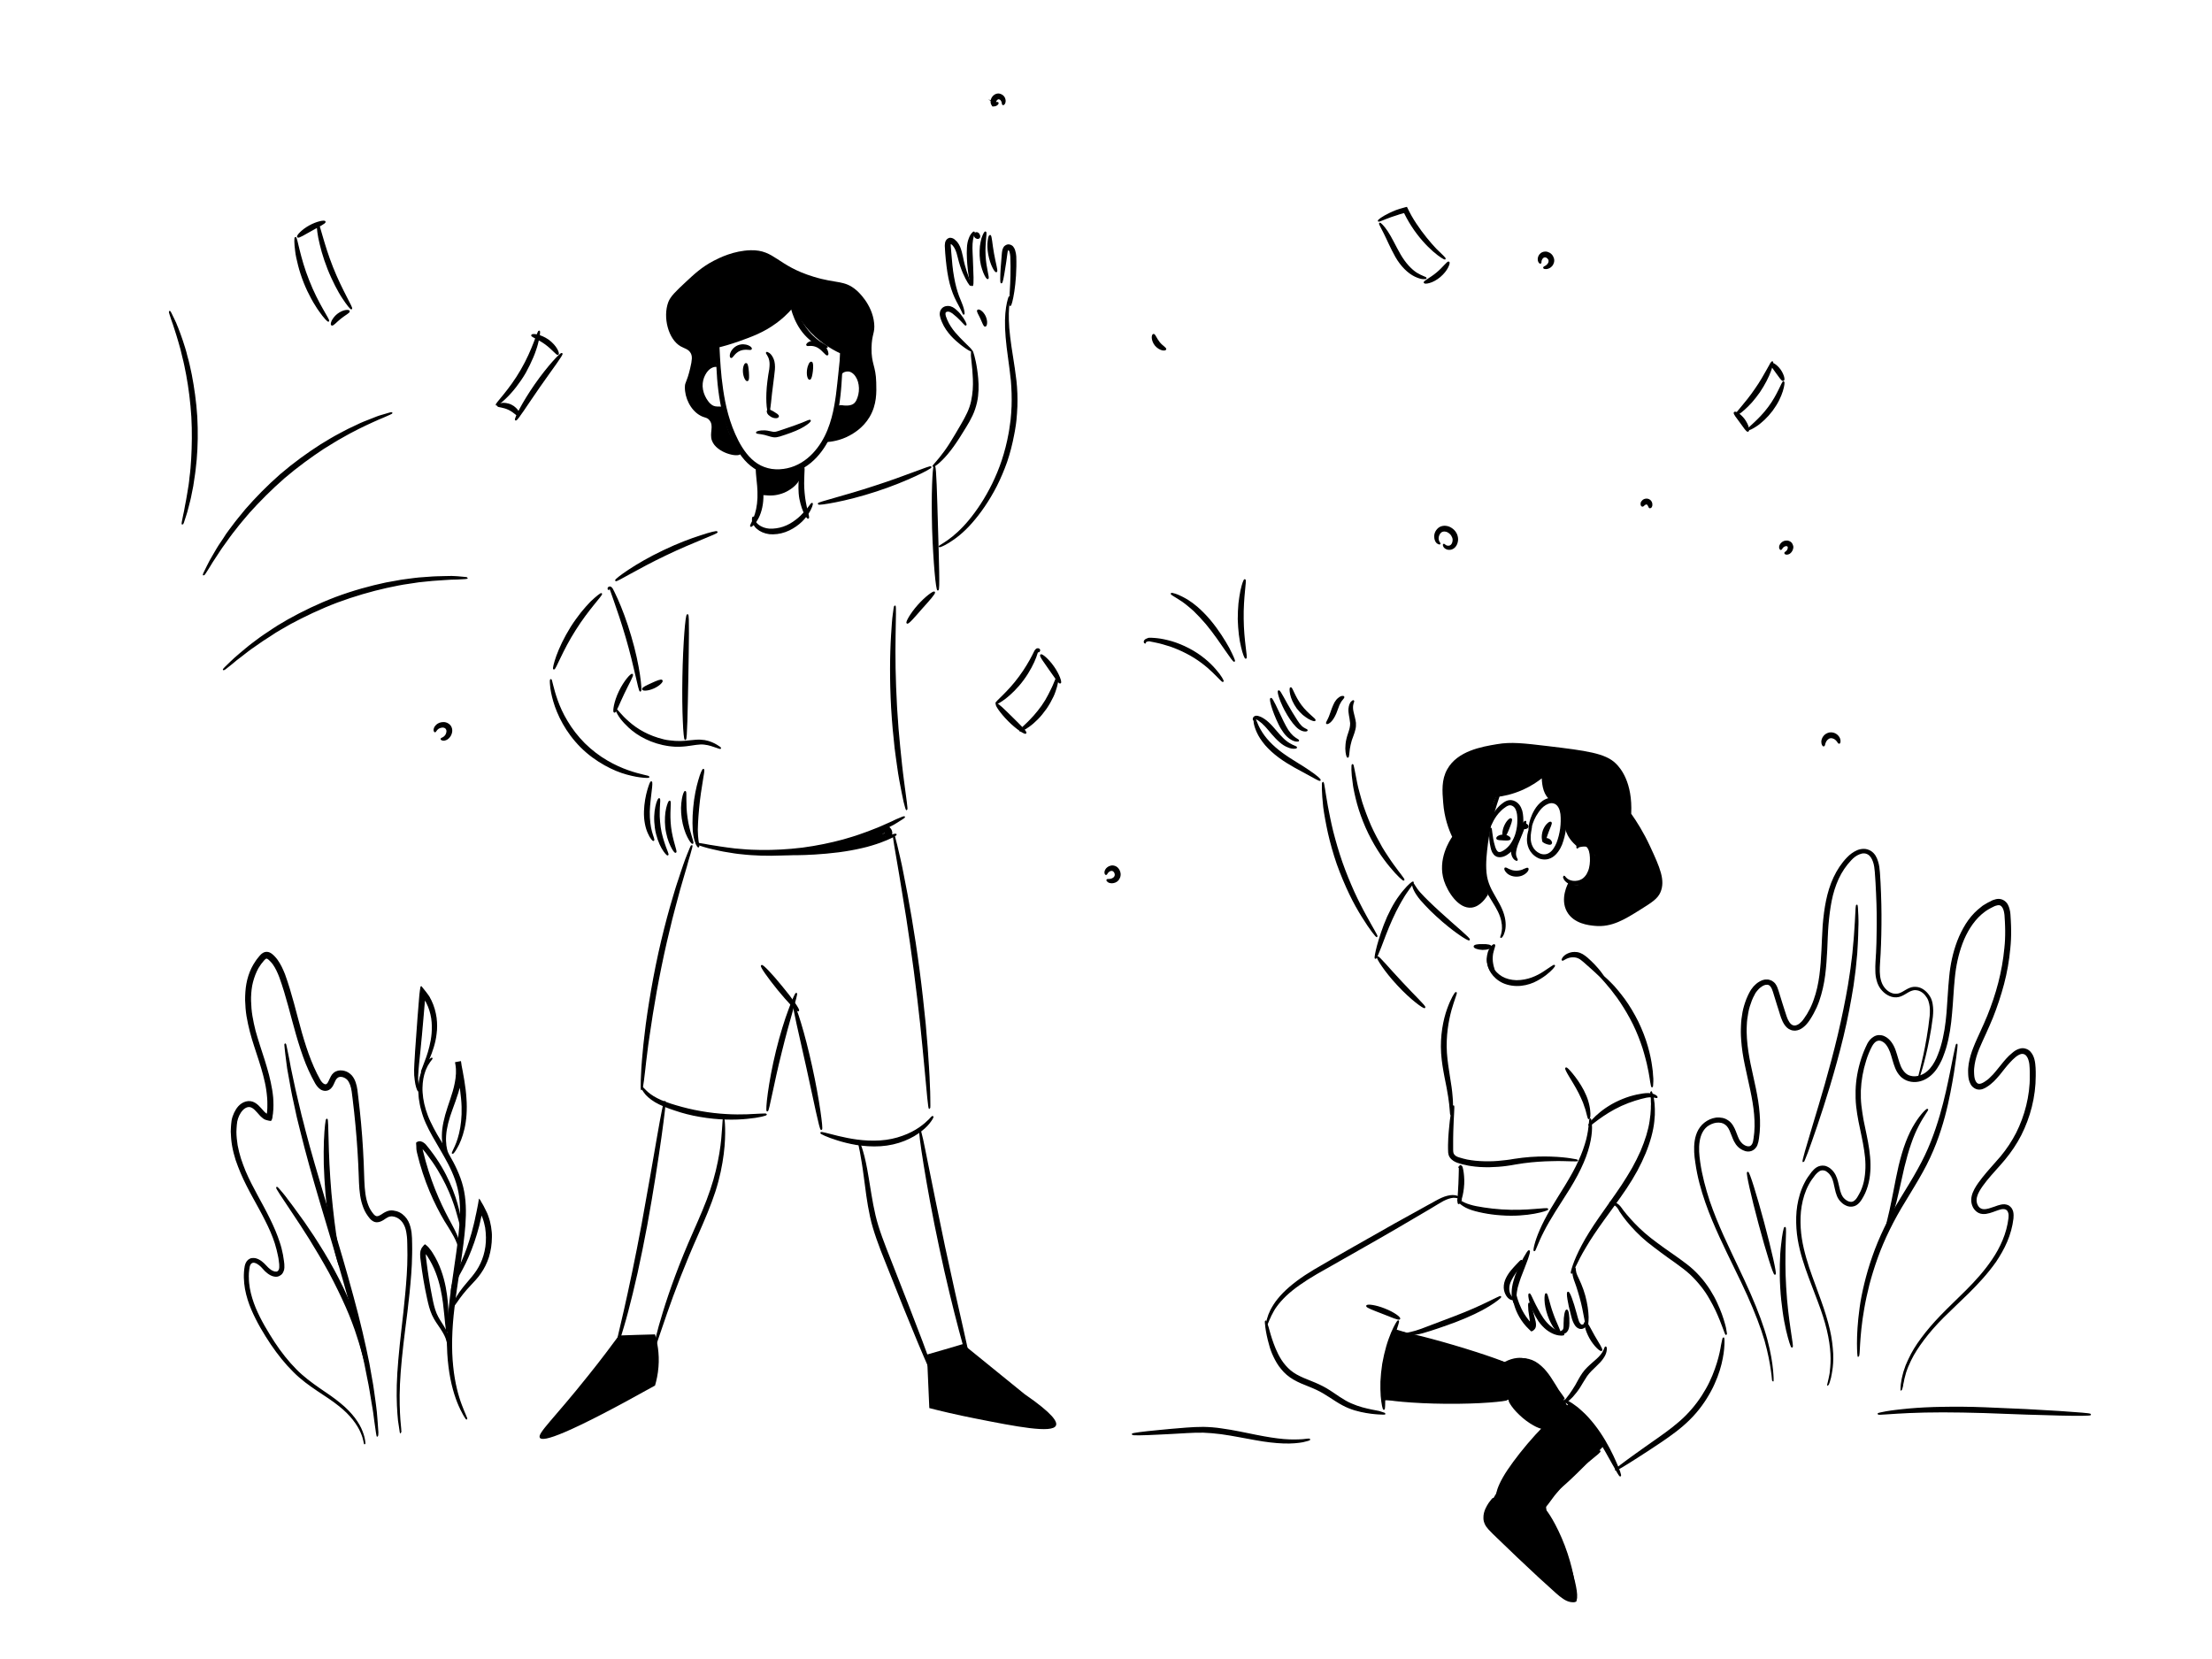 <?xml version="1.0" encoding="UTF-8"?> <!-- Generator: Adobe Illustrator 23.0.3, SVG Export Plug-In . SVG Version: 6.00 Build 0) --> <svg xmlns="http://www.w3.org/2000/svg" xmlns:xlink="http://www.w3.org/1999/xlink" version="1.1" x="0px" y="0px" viewBox="0 0 1600 1200" style="enable-background:new 0 0 1600 1200;" xml:space="preserve"> <style type="text/css"> .st0{stroke:#000000;stroke-miterlimit:10;} .st1{fill:none;stroke:#000000;stroke-miterlimit:10;} </style> <g id="girl"> <g id="body"> <g> <g> <g> <path class="st0" d="M1080.9,703.9c-0.3,0.3-1.5-0.4-2.7-2.2c-0.6-0.9-1.2-2-1.6-3.4c-0.4-1.4-0.7-2.9-0.7-4.6 c0-1.6,0.3-3.2,0.7-4.6c0.4-1.4,1-2.5,1.6-3.4c1.2-1.8,2.4-2.5,2.7-2.2c0.4,0.3-0.1,1.4-0.6,3.2c-0.3,0.9-0.5,1.9-0.8,3.1 c-0.2,1.2-0.3,2.5-0.3,3.8c0,1.4,0.2,2.7,0.4,3.8c0.2,1.2,0.5,2.2,0.8,3.1C1080.8,702.5,1081.3,703.6,1080.9,703.9z"></path> </g> </g> </g> <g> <g> <g> <path class="st0" d="M1078.5,684.8c0.1,0.9-2.6,1.8-6.1,1.8c-3.4-0.1-6.1-1.2-6-2c0.1-0.9,2.8-1.3,6.1-1.2 C1075.7,683.3,1078.4,683.8,1078.5,684.8z"></path> </g> </g> </g> <g> <g> <g> <path class="st0" d="M1158.4,976.7c-0.6,0.6-4.9-3-8.2-8.8c-3.3-5.9-4.2-11.3-3.4-11.6c0.9-0.3,3.1,4.5,6.2,10 C1156.2,971.8,1159.1,976.1,1158.4,976.7z"></path> </g> </g> </g> <path d="M1136,1016.3c3.9,2.9,8.6,6.9,13.3,12.3c5.3,6.1,8.8,12,11.2,16.7c-21,22.5-31.4,31.6-36.8,35.1c-0.8,0.5-3.3,2-4.5,4.9 c-2.8,6.2,1.9,13.8,3.4,16.3c10.3,17.4,21.9,53.4,17.1,56.8c-3.5,2.5-17.9-11.4-28.6-21.8c-14.2-13.8-12.9-16-23.1-23.5 c-6.7-4.9-11-6.7-12.6-11.9c-1.7-5.5,0.9-11.1,6.1-19.7c11.3-18.8,20.8-29.3,20.8-29.3C1111.7,1041.5,1123,1029.4,1136,1016.3z"></path> <path d="M1009.3,961.5c-2.4,5.9-4.9,13.3-6.5,22.1c-2.1,11.6-2,21.7-1.4,29.3c25.8-1.2,52.3-1.5,79.6-0.7 c3.4,0.1,6.8,0.2,10.2,0.3c4.2,4.6,9.6,9.9,16.3,15c9.1,6.9,11,9.3,14.6,9.5c6.5,0.3,13.9-4.4,15-10.2c0.6-3.2-1.4-6.6-5.4-13.3 c-4-6.6-7.7-11.2-8.5-12.3c-9.4-11.6-14.1-17.4-20.4-18.7c-2.5-0.5-7.6-1-14.6,2.7C1062,977.4,1035.7,969.4,1009.3,961.5z"></path> <g> <g> <g> <path class="st0" d="M1141,839.4c0,0.2-1.8,0.2-5.1,0.1c-3.2-0.1-7.9-0.3-13.7-0.1c-5.8,0.1-12.7,0.5-20.2,1.5 c-1.9,0.3-3.8,0.6-5.8,0.9c-1.9,0.3-4.1,0.8-6.1,1c-4.2,0.6-8.6,0.9-13.1,1c-4.5,0-8.9-0.2-13.2-0.9c-1.1-0.2-2.1-0.3-3.1-0.6 c-1-0.2-2.1-0.5-3.1-0.7c-1-0.3-2-0.6-3-0.9c-1-0.3-2-0.8-3-1.4c-0.9-0.6-1.8-1.4-2.5-2.4c-0.7-1-1-2.2-1.1-3.2 c-0.1-1.1-0.1-2-0.1-2.9c0-0.9,0-1.8,0-2.6c0.1-3.4,0.2-6.7,0.5-9.6c0.9-11.7,2.5-18.8,2.9-18.7c0.5,0.1-0.3,7.2-0.6,18.8 c-0.1,2.9-0.1,6.1-0.1,9.5c0,0.9,0,1.7,0,2.6c0,0.9,0,1.8,0.1,2.5c0.1,0.8,0.3,1.4,0.7,1.9c0.4,0.6,1,1.1,1.6,1.5 c0.7,0.4,1.4,0.7,2.4,1c0.9,0.3,1.8,0.5,2.8,0.8c0.9,0.2,1.9,0.4,2.9,0.7c1,0.2,2,0.3,3,0.5c4,0.6,8.3,0.8,12.7,0.8 c4.4,0,8.6-0.4,12.7-0.9c2.1-0.2,3.9-0.6,6-0.9c2-0.3,4-0.6,5.9-0.8c7.7-0.9,14.8-1,20.6-0.8c5.9,0.2,10.6,0.7,13.8,1.2 C1139.3,838.8,1141,839.2,1141,839.4z"></path> </g> </g> </g> <g> <g> <g> <path class="st0" d="M1055.1,870.5c-0.9-0.2,0-6.5,0.3-14.2c0.2-3.9,0.2-7.4,0.3-9.9c0-0.3,0-0.6,0-0.9c0-0.2,0-0.5,0-0.7 c0-0.3-0.1-0.7-0.3-0.7c-0.2,0.1,0,0.3,0.1,0.4c0.2,0.1,0.4-0.1,0.4-0.1c0.1,0,0.1,0,0.1,0c0,0,0,0-0.1-0.1 c0.1-0.2,0.1-0.4,0.1-0.6c0-0.2,0-0.4,0.2-0.5c0.5,0,1,0.5,1.3,1.2c0.1,0.2,0.1,0.3,0.1,0.5c0,0.1,0.1,0.3,0.1,0.4 c0.1,0.3,0.1,0.6,0.2,0.9c0.5,2.6,0.9,6.2,0.7,10.3C1058.2,864.5,1055.9,870.7,1055.1,870.5z"></path> </g> </g> </g> <g> <g> <g> <path class="st0" d="M1057,867.9c0,0-0.2-0.1-0.4-0.2c-0.1-0.1-0.2-0.2-0.4-0.4c-0.2-0.1-0.4-0.3-0.6-0.4 c-0.2-0.2-0.5-0.3-0.8-0.4c-0.3-0.1-0.7-0.2-1-0.4c-0.8-0.2-1.7-0.2-2.7-0.2c-2.1,0.2-4.6,1-7.3,2.4c-1.3,0.7-2.7,1.6-4.3,2.5 c-1.5,0.9-3.1,1.9-4.8,2.9c-13.5,8-32.2,19-53.1,30.8c-10.4,5.9-20.3,11.6-29.4,16.7c-8.9,5.2-16.6,10.5-22.2,15.8 c-2.8,2.7-5.1,5.3-6.9,7.8c-0.9,1.2-1.7,2.4-2.3,3.6c-0.6,1.2-1.2,2.2-1.7,3.2c-0.4,1-0.8,1.9-1.2,2.6c-0.3,0.8-0.5,1.4-0.8,2 c-0.4,1.1-0.7,1.6-0.8,1.6s0-0.6,0.2-1.8c0.1-0.6,0.2-1.3,0.5-2.1c0.3-0.8,0.6-1.8,0.9-2.8c0.4-1,1-2.2,1.5-3.4 c0.6-1.2,1.4-2.5,2.2-3.8c1.7-2.7,4-5.5,6.8-8.4c5.6-5.7,13.3-11.4,22.2-16.7c9-5.3,18.9-11,29.3-16.9 c20.8-11.9,39.7-22.5,53.5-30c1.7-0.9,3.4-1.8,4.9-2.7c1.6-0.8,3-1.7,4.5-2.3c2.9-1.3,5.7-2,8-2c1.2,0,2.2,0.2,3.1,0.5 c0.4,0.2,0.8,0.4,1.1,0.6c0.3,0.2,0.6,0.4,0.8,0.6c0.2,0.2,0.4,0.4,0.6,0.6c0.1,0.2,0.2,0.4,0.3,0.5 C1057,867.7,1057.1,867.8,1057,867.9z"></path> </g> </g> </g> <g> <g> <g> <path class="st0" d="M1119.4,874.6c0.1,0.4-3.5,1.7-9.5,2.8c-6,1.1-14.6,1.9-23.9,1.2c-4.7-0.3-9.1-0.9-13.1-1.7 c-4-0.8-7.6-1.7-10.5-2.9c-2.9-1.2-5.1-2.7-6.3-3.9c-1.3-1.2-1.7-2.1-1.6-2.3c0.4-0.3,3,2.4,8.7,4c2.8,0.9,6.3,1.5,10.2,2.1 c3.9,0.6,8.2,1.1,12.8,1.4c9.1,0.6,17.4,0.2,23.4-0.3C1115.6,874.6,1119.3,874.1,1119.4,874.6z"></path> </g> </g> </g> <g> <g> <g> <path class="st0" d="M1248.6,965.2c-0.5,0.2-2.4-7-7.3-17.6c-1.3-2.6-2.7-5.5-4.5-8.5c-1.7-3-3.7-6-6.1-9c-2.4-3-5.1-6-8.1-8.8 c-3.1-2.8-6.6-5.4-10.2-8c-3.6-2.6-7.3-5.1-10.7-7.7c-3.4-2.6-6.7-5-9.8-7.5c-6.1-5-11-10.3-14.8-14.9 c-1.9-2.3-3.5-4.5-4.8-6.5c-0.2-0.2-0.3-0.5-0.5-0.7c-0.2-0.3-0.3-0.6-0.4-0.8c-0.3-0.5-0.5-0.9-0.8-1.3 c-0.5-0.8-1.1-1.4-1.7-1.9c-1.2-1-2.4-1.3-3.2-1.6c-0.8-0.2-1.3-0.3-1.3-0.4c0-0.1,0.5-0.2,1.4-0.2c0.9,0,2.3,0.2,3.8,1.2 c0.8,0.5,1.5,1.1,2.2,2c0.3,0.4,0.7,0.9,1,1.3c0.2,0.2,0.3,0.5,0.4,0.6c0.2,0.2,0.4,0.4,0.5,0.7c1.4,1.8,3.1,3.9,5.1,6.1 c3.9,4.4,8.8,9.3,14.9,14.1c3,2.4,6.4,4.8,9.8,7.3c3.5,2.5,7.1,5,10.8,7.6c3.7,2.7,7.3,5.3,10.5,8.3c3.2,3,6,6.2,8.4,9.4 c2.4,3.2,4.4,6.4,6.1,9.5c1.7,3.1,3,6.1,4.2,8.9c2.3,5.5,3.6,10.2,4.4,13.4C1248.5,963.4,1248.8,965.2,1248.6,965.2z"></path> </g> </g> </g> <g> <g> <g> <path class="st0" d="M1001.7,1022.6c0,0.2-1.7,0.2-4.7,0c-3-0.2-7.3-0.6-12.7-1.8c-2.7-0.6-5.5-1.4-8.5-2.6 c-3-1.2-6.1-2.9-9.1-4.8c-3-1.9-6.1-4-9.3-5.9c-3.2-1.9-6.7-3.5-10.5-5c-3.8-1.5-7.6-3-11-5c-3.5-2-6.5-4.6-8.8-7.5 c-2.4-2.8-4.1-5.9-5.5-8.8c-1.4-2.9-2.4-5.7-3.1-8.4c-1.5-5.2-2.3-9.5-2.7-12.5c-0.4-3-0.5-4.6-0.3-4.7c0.2,0,0.7,1.5,1.6,4.4 c0.8,2.9,1.9,7.1,3.7,12c0.9,2.5,2,5.1,3.4,7.9c1.4,2.7,3.1,5.5,5.3,8c2.2,2.6,4.9,4.9,8.1,6.7c3.2,1.8,6.9,3.3,10.7,4.8 c3.8,1.5,7.6,3.2,11,5.2c3.4,2,6.4,4.2,9.3,6.1c2.9,1.9,5.7,3.6,8.5,4.8c2.8,1.2,5.5,2.2,8.1,2.9c5.1,1.4,9.3,2.1,12.3,2.7 C1000.1,1022,1001.8,1022.4,1001.7,1022.6z"></path> </g> </g> </g> <g> <g> <g> <path class="st0" d="M1012.3,953.9c-0.5,0.8-5.7-1.5-12.1-4c-6.4-2.5-11.7-4.4-11.5-5.3c0.2-0.9,6-0.4,12.7,2.3 C1008.2,949.5,1012.8,953.1,1012.3,953.9z"></path> </g> </g> </g> <g> <g> <g> <path class="st0" d="M1001,1019.3c-0.4,0-1.3-3.6-1.8-9.5c-0.2-3-0.3-6.6-0.2-10.5c0.2-4,0.6-8.3,1.3-12.8 c0.8-4.5,1.8-8.8,2.9-12.6c1.1-3.8,2.4-7.2,3.5-9.9c2.4-5.5,4.3-8.6,4.7-8.5c0.9,0.4-5.1,13.8-7.9,31.5 C1000.6,1004.6,1002,1019.2,1001,1019.3z"></path> </g> </g> </g> <g> <g> <g> <path class="st0" d="M1090,1012.3c0,0.4-4.9,1.1-12.9,1.7c-8,0.6-19,1-31.2,0.9c-12.2-0.1-23.3-0.7-31.2-1.4 c-8-0.7-12.9-1.5-12.8-1.9c0.1-0.9,19.8-0.2,44.1,0C1070.2,1011.8,1089.9,1011.3,1090,1012.3z"></path> </g> </g> </g> <g> <g> <g> <path class="st0" d="M1091.6,987.4c-0.3,0.9-18.5-4.2-40.8-10.8c-22.3-6.6-40.3-12.1-40.1-13c0.2-0.9,18.7,3.3,41,9.9 C1074.1,980.1,1091.9,986.6,1091.6,987.4z"></path> </g> </g> </g> <g> <g> <g> <path class="st0" d="M1131.2,1011.8c-0.3,0.3-2.8-1.3-5.9-4.9c-1.5-1.8-3.2-4.1-5-6.6c-1.8-2.5-3.7-5.2-6-7.7 c-2.3-2.5-4.8-4.5-7.4-5.6c-2.6-1.2-5.1-1.6-7.3-1.6c-2.1,0-3.9,0.5-5,0.9c-1.2,0.4-1.8,0.8-2,0.6c-0.1-0.1,0.3-0.8,1.3-1.7 c1.1-0.9,3-1.8,5.5-2.1c2.5-0.4,5.5-0.1,8.6,1.1c3.1,1.2,6,3.5,8.6,6.2c2.5,2.7,4.5,5.6,6.1,8.2c1.7,2.6,3.1,4.9,4.3,6.9 C1129.6,1009.3,1131.5,1011.5,1131.2,1011.8z"></path> </g> </g> </g> <g> <g> <g> <path class="st0" d="M1115.9,1032.9c-0.2,0.4-2-0.1-4.6-1.3c-2.6-1.3-6.1-3.4-9.5-6.3c-3.4-2.9-6.2-5.9-7.9-8.3 c-1.7-2.4-2.5-4-2.1-4.3c0.7-0.6,5.5,4.6,12.1,10.1C1110.4,1028.3,1116.3,1032.1,1115.9,1032.9z"></path> </g> </g> </g> <g> <g> <g> <path class="st0" d="M1085.4,938c0.2,0.3-2.9,3-8.6,6.5c-5.7,3.5-14,7.5-23.4,11.1c-4.7,1.8-9.3,3.4-13.4,4.8 c-4.2,1.4-7.9,2.6-11.1,3.5c-3.2,0.9-6,1.2-7.9,1.2c-1.9,0-2.9-0.3-2.9-0.5c0-0.2,1-0.4,2.8-0.8c1.8-0.4,4.3-1.1,7.3-2.2 c6.2-2.3,14.6-5.5,24-9.1c9.4-3.6,17.6-7.2,23.5-10.1C1081.6,939.6,1085.2,937.6,1085.4,938z"></path> </g> </g> </g> <g> <g> <g> <path class="st0" d="M1131.3,1014.8c-0.3-0.4,1.6-2.5,4.3-6.1c1.3-1.8,2.8-4.1,4.3-6.6c1.5-2.6,2.9-5.6,5.1-8.7 c1-1.5,2.3-2.9,3.5-4.1c1.2-1.2,2.5-2.3,3.6-3.3c2.3-2,4.3-3.7,5.7-5.4c2.9-3.3,3.1-6.2,3.6-6.2c0.1,0,0.2,0.2,0.3,0.5 c0.1,0.4,0.1,0.9,0,1.6c-0.1,1.4-0.7,3.4-2.1,5.4c-1.3,2.1-3.3,4.1-5.5,6.2c-2.2,2.1-4.6,4.3-6.5,7c-1.9,2.8-3.5,5.7-5.2,8.4 c-1.7,2.6-3.5,4.8-5.1,6.6C1134,1013.5,1131.5,1015.1,1131.3,1014.8z"></path> </g> </g> </g> <g> <g> <g> <path class="st0" d="M1172,1067.5c-0.4,0.2-2.3-3.2-5.3-8.6c-3-5.4-7.1-13-12.3-20.8c-2.7-3.9-5.4-7.4-8-10.5 c-1.4-1.5-2.6-3-3.9-4.3c-0.6-0.6-1.2-1.3-1.8-1.9c-0.6-0.6-1.2-1.1-1.7-1.7c-4.5-4.2-7.6-6.5-7.3-6.9c0.2-0.3,3.8,1.3,8.8,5.2 c0.6,0.5,1.3,1,1.9,1.6c0.7,0.6,1.3,1.2,2,1.8c1.4,1.2,2.8,2.7,4.2,4.2c2.8,3.1,5.7,6.7,8.4,10.7c5.4,8,9.2,15.8,11.7,21.6 C1171.3,1063.6,1172.4,1067.3,1172,1067.5z"></path> </g> </g> </g> <g> <g> <g> <path class="st0" d="M1246.6,967.8c0.2,0,0.4,1.8,0.2,5.1c-0.1,3.3-0.7,8.1-2.1,13.8c-0.7,2.9-1.7,6-2.9,9.2 c-1.3,3.2-2.7,6.7-4.6,10.1c-3.7,6.9-8.7,14.1-15.2,20.5c-6.4,6.4-13.5,11.4-19.9,15.8c-6.4,4.3-12.2,8.1-17.2,11.3 c-9.8,6.3-16,10-16.3,9.7c-0.3-0.4,5.5-4.8,15-11.6c4.7-3.4,10.4-7.4,16.7-11.8c6.3-4.5,13.1-9.4,19.3-15.6 c6.2-6.2,11.1-13,14.8-19.6c1.9-3.3,3.4-6.6,4.7-9.7c1.3-3.1,2.3-6.1,3.2-8.9c1.7-5.5,2.6-10.1,3.1-13.3 C1246.1,969.6,1246.4,967.8,1246.6,967.8z"></path> </g> </g> </g> <g> <g> <g> <path class="st0" d="M1082.9,1080.6c-0.4-0.1,0.7-4.9,4.6-11.7c1.9-3.4,4.5-7.2,7.5-11.3c3-4.1,6.5-8.5,10.3-13 c7.6-9,15.2-16.5,21-21.6c5.8-5.1,9.7-7.9,10-7.5c0.6,0.7-13.4,13.4-28.5,31.2c-3.8,4.4-7.3,8.7-10.4,12.7 c-3.1,4-5.8,7.6-8,10.7C1085.1,1076.4,1083.3,1080.8,1082.9,1080.6z"></path> </g> </g> </g> <g> <g> <g> <path class="st0" d="M1117.6,1089.6c-0.4-0.2,0.7-3.3,3.4-7.8c0.7-1.1,1.4-2.3,2.3-3.6c0.9-1.3,1.9-2.6,2.9-3.9 c2.2-2.7,4.7-5.5,7.6-8.3c5.8-5.5,11.6-9.8,15.9-12.6c4.4-2.8,7.3-4.2,7.5-3.8c0.3,0.4-2.2,2.5-6.2,5.7c-4,3.2-9.4,7.7-15,13.1 c-2.8,2.7-5.3,5.4-7.5,7.9c-1.1,1.3-2.2,2.5-3.1,3.6c-1,1.1-1.8,2.2-2.6,3.3C1119.8,1087.2,1118,1089.9,1117.6,1089.6z"></path> </g> </g> </g> <g> <g> <g> <path class="st0" d="M1138.3,1146.8c-0.9,0.2-4.2-12.5-9.9-27.4c-5.7-15-11.7-26.6-10.9-27.1c0.7-0.4,8.1,10.6,13.9,25.9 C1137.2,1133.5,1139.1,1146.7,1138.3,1146.8z"></path> </g> </g> </g> <g> <g> <g> <path class="st0" d="M1139.9,1157.9c0,0.1-0.3,0.3-1.1,0.4c-0.7,0.2-1.9,0.2-3.2-0.1c-1.4-0.3-3-1-4.6-2.1 c-1.7-1.1-3.4-2.5-5.2-4.1c-7.2-6.4-16.9-15.3-27.5-25.4c-5.3-5-10.3-9.9-14.9-14.3c-1.1-1.1-2.2-2.2-3.3-3.2 c-1.1-1.1-2.1-2.1-3.1-3.2c-1-1.1-1.9-2.3-2.5-3.6c-0.6-1.3-1-2.7-1-4.1c-0.1-2.7,0.6-4.9,1.4-6.7c0.8-1.8,1.7-3.2,2.5-4.4 c1.6-2.2,2.6-3.3,2.8-3.2c0.2,0.1-0.5,1.5-1.7,3.8c-0.6,1.2-1.3,2.6-1.9,4.4c-0.6,1.7-1,3.8-0.8,5.9c0.1,1.1,0.5,2.1,1,3.1 c0.5,1,1.3,2,2.3,2.9c0.9,0.9,2,1.9,3.1,2.9c1.1,1,2.2,2.1,3.4,3.1c4.7,4.3,9.8,9.1,15.1,14.1c10.6,10.1,20.1,19.3,26.9,26.1 c1.7,1.7,3.2,3.2,4.6,4.3c1.4,1.1,2.8,1.9,4,2.4C1138.4,1157.9,1139.9,1157.6,1139.9,1157.9z"></path> </g> </g> </g> <g> <g> <path class="st1" d="M580.7,367.5"></path> </g> </g> <g> <g> <g> <path class="st0" d="M1124.3,698.4c0.3,0.3-1.9,3.1-6.4,6.6c-2.3,1.7-5.2,3.6-8.7,5.2c-3.5,1.5-7.8,2.6-12.3,2.5 c-4.5-0.1-8.9-1.3-12.2-3.5c-3.4-2.2-5.7-5.1-7-7.7c-1.3-2.7-1.7-5.1-1.7-6.8c0-1.6,0.4-2.5,0.6-2.5c0.3,0,0.4,0.9,0.7,2.4 c0.3,1.5,1,3.5,2.4,5.8c1.4,2.2,3.6,4.6,6.5,6.3c2.9,1.7,6.7,2.7,10.7,2.8c4,0,7.9-0.8,11.2-2c3.3-1.2,6.2-2.8,8.5-4.3 C1121.3,700.2,1124,698,1124.3,698.4z"></path> </g> </g> </g> <g> <g> <g> <path class="st0" d="M1049.6,806.3c-0.5,0-0.3-5.1-1.6-13c-0.6-4-1.5-8.7-2.6-14c-1-5.3-2.1-11.2-2.5-17.5 c-0.8-12.7,1.5-24.1,4.3-31.9c2.8-7.8,5.6-12.1,6-11.9c0.5,0.2-1.6,4.8-3.8,12.6c-2.1,7.7-4.1,18.8-3.3,31 c0.4,6.1,1.4,11.9,2.2,17.2c0.9,5.3,1.6,10.1,1.9,14.3C1051,801.3,1050,806.4,1049.6,806.3z"></path> </g> </g> </g> </g> <g id="hand_left_1_"> <g> <g> <g> <path class="st0" d="M1160.2,707.8c-0.7,0.6-6.6-5.5-14.4-12.2c-1-0.8-1.9-1.6-2.8-2.2c-0.9-0.6-1.8-0.9-2.8-1.2 c-1.9-0.4-3.8-0.3-5.2,0.1c-3,0.8-4.5,2.4-4.9,2.1c-0.2-0.1,0-0.7,0.6-1.6c0.6-0.8,1.7-1.9,3.5-2.7c1.7-0.8,4-1.3,6.6-0.9 c1.3,0.2,2.6,0.7,3.8,1.4c1.2,0.7,2.3,1.6,3.3,2.4C1156,700.1,1160.9,707.3,1160.2,707.8z"></path> </g> </g> </g> <g> <g> <g> <path class="st0" d="M1195,786.1c-0.2,0-0.5-1.3-0.9-3.7c-0.1-0.6-0.2-1.3-0.3-2c-0.1-0.7-0.3-1.5-0.4-2.4 c-0.3-1.7-0.6-3.6-1.1-5.7c-0.2-1-0.5-2.1-0.7-3.3c-0.3-1.1-0.6-2.3-0.9-3.5c-0.6-2.5-1.4-5-2.2-7.7c-1.8-5.4-4-11.2-6.9-17.1 c-2.9-5.9-6.1-11.2-9.2-15.9c-1.6-2.3-3.1-4.6-4.7-6.5c-0.8-1-1.5-2-2.2-2.9c-0.8-0.9-1.5-1.8-2.2-2.6 c-1.3-1.7-2.7-3.1-3.8-4.4c-0.6-0.6-1.1-1.2-1.6-1.8c-0.5-0.5-1-1-1.4-1.5c-1.7-1.8-2.5-2.8-2.4-3c0.1-0.2,1.3,0.6,3.2,2.1 c0.5,0.4,1,0.8,1.6,1.3c0.6,0.5,1.2,1,1.8,1.6c1.3,1.2,2.8,2.5,4.3,4.1c0.8,0.8,1.5,1.6,2.4,2.5c0.8,0.9,1.6,1.8,2.4,2.8 c1.7,1.9,3.3,4.2,5.1,6.5c3.4,4.7,6.7,10.2,9.7,16.2c2.9,6,5.2,12,6.8,17.6c0.8,2.8,1.5,5.5,2,8c0.3,1.3,0.5,2.5,0.7,3.7 c0.2,1.2,0.3,2.3,0.5,3.4c0.4,2.2,0.5,4.1,0.6,5.9c0.1,0.9,0.1,1.7,0.2,2.4c0,0.7,0,1.4,0,2 C1195.3,784.8,1195.2,786.1,1195,786.1z"></path> </g> </g> </g> <g> <g> <g> <path class="st0" d="M1149.3,809.1c-0.5,0-0.8-2.3-1.8-5.7c-0.1-0.4-0.2-0.9-0.4-1.4c-0.2-0.5-0.3-0.9-0.5-1.4 c-0.3-1-0.7-2-1.1-3.2c-0.9-2.2-2-4.6-3.2-7c-2.5-4.9-5.2-9.1-7.1-12.3c-1.9-3.2-2.9-5.2-2.5-5.5c0.4-0.3,2,1.3,4.4,4.2 c2.4,2.9,5.4,7,8.1,12.1c1.3,2.6,2.4,5.1,3.1,7.5c0.3,1.2,0.7,2.3,0.9,3.5c0.1,0.5,0.2,1.1,0.3,1.6c0.1,0.5,0.1,1,0.2,1.5 C1150.2,806.7,1149.7,809.1,1149.3,809.1z"></path> </g> </g> </g> <g> <g> <g> <path class="st0" d="M1198.5,793.7c-0.1,0.2-0.9-0.1-2.2-0.3c-1.3-0.3-3.2-0.3-5.5,0.1c-4.7,1-11.4,2.9-18.2,6 c-6.8,3.1-12.5,6.9-16.5,9.8c-4,2.9-6.3,5-6.7,4.6c-0.3-0.3,1.5-2.9,5.2-6.4c1.9-1.7,4.2-3.7,7-5.6c2.8-1.9,6-3.8,9.6-5.4 c3.6-1.6,7.1-2.9,10.4-3.7c1.6-0.4,3.2-0.8,4.7-1c1.5-0.3,2.9-0.5,4.2-0.6c2.6-0.2,4.9,0.2,6.2,0.9 C1198.1,792.8,1198.6,793.5,1198.5,793.7z"></path> </g> </g> </g> <g> <g> <g> <path class="st0" d="M1136.7,920.9c-0.2-0.1,0.2-2.1,1.4-5.6c1.2-3.5,3.3-8.5,6.5-14.5c3.1-5.9,7.4-12.7,12.4-19.9 c5-7.3,10.7-15,16.3-23.4c2.8-4.2,5.3-8.4,7.7-12.5c2.3-4.1,4.3-8.2,6.1-12.2c3.4-8,5.7-15.5,6.6-21.9c0.5-3.2,0.8-6.2,0.9-8.8 c0-1.3,0-2.5,0.1-3.6c-0.1-1.1-0.1-2.1-0.1-3.1c0-0.5,0-0.9-0.1-1.3c0-0.4-0.1-0.8-0.1-1.1c-0.1-0.7-0.1-1.3-0.2-1.8 c-0.1-1,0-1.5,0.1-1.5s0.3,0.5,0.6,1.4c0.1,0.5,0.3,1.1,0.5,1.8c0.1,0.4,0.2,0.7,0.3,1.1c0.1,0.4,0.1,0.8,0.2,1.3 c0.1,0.9,0.3,2,0.4,3.1c0.1,1.1,0.1,2.4,0.2,3.7c0.1,2.7,0,5.7-0.4,9.1c-0.7,6.7-2.8,14.5-6.2,22.8c-1.7,4.1-3.7,8.3-6,12.6 c-2.3,4.2-4.9,8.5-7.7,12.7c-5.7,8.5-11.5,16.2-16.6,23.3c-5.1,7.1-9.5,13.6-12.8,19.3C1139.9,913.3,1137.3,921.1,1136.7,920.9 z"></path> </g> </g> </g> <g> <g> <g> <path class="st0" d="M1109.8,904.6c-0.4-0.1,0.5-6,4.4-14.8c1.9-4.4,4.5-9.5,7.7-14.9c3.2-5.4,6.9-11.2,10.7-17.4 c3.7-6.1,7.1-12.1,9.6-17.7c2.6-5.6,4.4-10.9,5.6-15.4c2.3-9.1,1.9-15,2.5-15c0.2,0,0.5,1.4,0.7,4.1c0.2,2.7,0,6.6-0.9,11.3 c-0.9,4.7-2.6,10.3-5.1,16.1c-2.5,5.8-5.8,12-9.6,18.2c-3.8,6.2-7.6,11.9-10.9,17.2c-3.3,5.3-6.1,10.1-8.2,14.3 C1111.9,899.1,1110.3,904.8,1109.8,904.6z"></path> </g> </g> </g> <g> <g> <g> <path class="st0" d="M1147.8,959.1c-0.9,0-1.6-9.6-4.8-20.9c-0.8-2.8-1.6-5.5-2.4-7.9c-0.4-1.2-0.8-2.3-1.2-3.4 c-0.4-1.1-0.8-2.1-1-3.1c-0.6-2-0.6-3.8-0.3-5c0.3-1.2,0.8-1.7,1-1.6c0.2,0.1,0.2,0.7,0.3,1.7c0.1,1,0.4,2.4,1.2,4.1 c0.4,0.9,0.8,1.8,1.3,2.8c0.5,1.1,1,2.2,1.5,3.4c1,2.4,2,5.2,2.8,8.1c1.6,5.9,2.3,11.4,2.4,15.4 C1148.6,956.7,1148.2,959.1,1147.8,959.1z"></path> </g> </g> </g> <g> <g> <g> <path class="st0" d="M1096,943.2c-0.4,0.1-1.6-2-2-5.8c-0.2-1.9-0.1-4.2,0.3-6.7c0.4-2.5,1.2-5.1,2.1-7.8 c2-5.4,4.3-9.8,6.1-13.1c1.8-3.2,3-5.1,3.5-5s-0.1,2.4-1.3,5.9c-1.2,3.5-3.2,8.2-5.1,13.3c-0.9,2.6-1.7,5-2.3,7.3 c-0.5,2.3-0.8,4.3-0.9,6.1C1096.1,940.8,1096.5,943,1096,943.2z"></path> </g> </g> </g> <g> <g> <g> <path class="st0" d="M1146.5,956.7c0.1,0,0.2,0,0.4,0.2c0.2,0.2,0.3,0.7,0.2,1.2c-0.1,0.5-0.4,1.2-1,1.7c-0.6,0.5-1.4,1-2.5,1 c-1.1,0-2.1-0.5-2.9-1.2c-0.8-0.7-1.4-1.6-1.9-2.6c-1-1.9-1.6-4-2.1-6.2c-2.3-8.6-3.4-15.8-2.5-16s3.4,6.6,5.7,15.2 c0.6,2.2,1.1,4.1,1.7,5.8c0.3,0.8,0.7,1.4,1.1,1.9c0.2,0.2,0.4,0.4,0.6,0.6c0.2,0.1,0.5,0.3,0.6,0.3c0.4,0.1,0.8,0,1.2-0.1 c0.4-0.2,0.7-0.4,0.8-0.6C1146.3,957.3,1146.2,956.8,1146.5,956.7z"></path> </g> </g> </g> <g> <g> <g> <path class="st0" d="M1106.1,942.7c0.4-0.1,1.1,1.9,2.1,5.3c0.5,1.7,1,3.7,1.6,6c0.1,0.3,0.1,0.6,0.2,0.9 c0.1,0.4,0.2,0.8,0.3,1.1c0.2,1,0.3,2.1,0.2,3c-0.1,0.9-0.4,1.7-1,2.3c-0.3,0.3-0.6,0.6-1,0.9c-0.3,0.1-0.5,0.2-0.8,0.3 c-1.1-1-2.1-2.1-3.2-3.2c-0.3-0.3-0.5-0.6-0.8-0.9l-0.5-0.6c-0.3-0.4-0.6-0.7-0.9-1.1c-4.4-5.7-6.6-11.9-7.4-16.5 c-0.8-4.6-0.3-7.5,0.1-7.5c0.5,0,0.9,2.7,2.2,6.9c1.3,4.2,3.6,9.8,7.7,15c0.3,0.4,0.5,0.7,0.8,1l0.5,0.6 c0.1,0.2,0.3,0.3,0.4,0.5l0.2,0.2c0.1,0,0.1-0.1,0.2-0.2c0.1-0.1,0.1-0.3,0.1-0.5c0-0.2,0-0.4,0-0.6c0-0.1,0,0,0-0.2l-0.1-0.5 c0-0.3-0.1-0.6-0.1-0.9c-0.4-2.3-0.7-4.4-0.9-6.1C1105.8,944.9,1105.7,942.8,1106.1,942.7z"></path> </g> </g> </g> <g> <g> <g> <path class="st0" d="M1131.1,965.2c0,0.2-0.6,0.4-1.7,0.4c-1.1,0-2.7-0.2-4.5-0.8c-1.8-0.6-3.9-1.7-6-3.3c-2-1.6-4-3.7-5.7-6.1 c-6.5-9.8-7.9-19.2-7-19.4c0.5-0.1,1.3,2,2.9,5.3c0.8,1.6,1.7,3.6,2.9,5.7c1.1,2.1,2.4,4.4,3.9,6.6c1.5,2.2,3.2,4.1,4.9,5.6 c1.7,1.5,3.4,2.7,5,3.5C1128.9,964.3,1131.2,964.7,1131.1,965.2z"></path> </g> </g> </g> <g> <g> <g> <path class="st0" d="M1133.3,947.7c0.9,0,1.5,4.2,1.4,9.4c0,1.3-0.1,2.6-0.5,3.9c-0.2,0.7-0.5,1.3-0.9,1.8 c-0.4,0.6-0.9,0.9-1.4,1.2c-1,0.5-2,0.5-2.6,0.3c-0.6-0.3-0.7-0.6-0.6-0.8c0.1-0.2,0.4-0.3,0.8-0.4c0.3-0.2,0.8-0.4,1.2-0.9 c0.4-0.5,0.6-1,0.7-1.9c0.1-0.8,0.1-2,0.1-3.3C1131.5,951.9,1132.4,947.7,1133.3,947.7z"></path> </g> </g> </g> <g> <g> <g> <path class="st0" d="M1128.3,964.3c-0.4,0.2-1.7-0.9-3.4-3.2c-1.7-2.3-3.6-5.7-5-9.8c-1.4-4.1-2.1-7.9-2.2-10.8 c-0.1-2.8,0.2-4.6,0.6-4.6c0.9-0.1,1.9,6.6,4.7,14.3C1125.7,957.9,1129.1,963.7,1128.3,964.3z"></path> </g> </g> </g> <g> <g> <g> <path class="st0" d="M1094.4,939.8c-0.1,0.2-0.6,0.2-1.5-0.1c-0.9-0.4-2-1.2-2.9-2.6c-0.9-1.4-1.7-3.3-1.8-5.6 c-0.1-2.3,0.5-4.7,1.6-6.9c1.1-2.2,2.4-4.1,3.7-5.6c1.3-1.6,2.5-2.8,3.5-3.9c2-2.1,3.2-3.5,3.6-3.3c0.4,0.2-0.2,2.1-1.8,4.7 c-1.6,2.6-4.3,5.8-6.1,9.6c-0.9,1.9-1.5,3.8-1.5,5.5c-0.1,1.7,0.3,3.3,0.8,4.5C1093,938.4,1094.6,939.3,1094.4,939.8z"></path> </g> </g> </g> </g> <g id="hand_right_1_"> <g> <g> <g> <path class="st0" d="M1030.5,728.7c-0.5,0.7-9.8-5.9-19.3-16.2c-9.6-10.2-15.5-19.9-14.8-20.3c0.8-0.5,7.8,8.1,17.2,18.1 C1022.9,720.4,1031.1,728,1030.5,728.7z"></path> </g> </g> </g> <g> <g> <g> <path class="st0" d="M1022.1,638.1c0.4,0.4-1.9,3-5,7.6c-0.4,0.6-0.8,1.2-1.2,1.8c-0.4,0.6-0.8,1.3-1.2,2 c-0.9,1.4-1.7,2.9-2.6,4.5c-1.8,3.2-3.6,6.8-5.3,10.6c-3.5,7.7-6.1,15-8.1,20.2c-2,5.2-3.4,8.4-3.8,8.3c-0.4-0.1,0.2-3.6,1.6-9 c1.5-5.4,3.8-12.9,7.3-20.8c1.8-3.9,3.7-7.6,5.7-10.8c1-1.6,2-3.1,3-4.4c0.5-0.7,1-1.3,1.4-1.9c0.5-0.6,1-1.2,1.4-1.7 C1019,640,1021.8,637.9,1022.1,638.1z"></path> </g> </g> </g> <g> <g> <g> <path class="st0" d="M1062.7,679.7c-0.5,0.7-11.6-6.3-23.5-17.3c-3-2.7-5.7-5.4-8.1-8c-2.4-2.5-4.5-4.9-6-7.2 c-1.5-2.2-2.5-4.3-2.9-5.7c-0.4-1.5-0.5-2.3-0.3-2.4c0.5-0.2,1.6,2.9,5,6.7c1.7,1.9,3.8,4.1,6.3,6.5c2.5,2.4,5.2,5,8.2,7.7 C1053.2,670.8,1063.3,678.9,1062.7,679.7z"></path> </g> </g> </g> <g> <g> <g> <path class="st0" d="M978.3,553.1c0.5,0,1.2,5.1,2.9,13.3c0.2,1,0.5,2.1,0.7,3.2c0.3,1.1,0.6,2.2,0.9,3.4 c0.6,2.4,1.4,4.9,2.1,7.5c1.7,5.2,3.8,10.9,6.3,16.7c2.6,5.8,5.5,11.1,8.2,15.9c1.4,2.3,2.8,4.6,4.2,6.6c0.7,1,1.3,2,2,3 c0.7,0.9,1.3,1.8,1.9,2.7c4.9,6.8,8.3,10.7,7.9,11.1c-0.3,0.3-4.3-3.1-9.7-9.7c-0.7-0.8-1.4-1.7-2.1-2.6 c-0.7-0.9-1.4-1.9-2.2-2.9c-1.5-2-3-4.2-4.5-6.6c-3-4.8-6-10.2-8.6-16.1c-2.6-5.9-4.7-11.8-6.2-17.2c-0.7-2.7-1.4-5.3-1.9-7.8 c-0.2-1.2-0.5-2.4-0.7-3.5c-0.2-1.1-0.4-2.2-0.5-3.3C977.7,558.4,977.9,553.1,978.3,553.1z"></path> </g> </g> </g> <g> <g> <g> <path class="st0" d="M956.9,566c0.5,0,1.2,6.6,3.1,17.2c0.2,1.3,0.5,2.7,0.8,4.1c0.3,1.4,0.6,2.9,0.9,4.5 c0.6,3.1,1.4,6.4,2.2,9.8c1.8,6.9,3.9,14.4,6.6,22.1c2.7,7.7,5.7,14.9,8.6,21.4c1.5,3.2,2.9,6.3,4.4,9.1 c0.7,1.4,1.4,2.8,2.1,4.1c0.7,1.3,1.4,2.5,2,3.7c5.1,9.4,8.7,15.1,8.3,15.4c-0.3,0.2-4.6-5-10.3-14.2c-0.7-1.2-1.4-2.4-2.2-3.6 c-0.8-1.3-1.5-2.6-2.3-4c-1.6-2.8-3.1-5.8-4.7-9.1c-3.1-6.5-6.2-13.8-9-21.6c-2.7-7.8-4.8-15.5-6.4-22.5c-0.7-3.5-1.5-6.8-2-10 c-0.3-1.6-0.5-3.1-0.8-4.6c-0.2-1.5-0.4-2.9-0.6-4.2C956.4,572.7,956.5,566,956.9,566z"></path> </g> </g> </g> <g> <g> <g> <path class="st0" d="M907.4,519.5c0.5-0.1,1.2,3.6,4.2,8.8c1.5,2.6,3.5,5.4,6.2,8.3c2.7,2.9,5.9,5.7,9.6,8.4 c3.7,2.7,7.4,5,10.8,7.1c3.4,2.1,6.5,4,9,5.8c5.1,3.4,7.9,6,7.6,6.4c-0.3,0.4-3.5-1.5-8.8-4.4c-2.7-1.5-5.8-3.2-9.4-5.1 c-3.5-2-7.4-4.3-11.2-7.1c-3.8-2.8-7.2-5.9-9.9-9c-2.7-3.2-4.7-6.3-6-9.2c-1.3-2.9-2-5.3-2.2-7.1 C907.2,520.5,907.2,519.5,907.4,519.5z"></path> </g> </g> </g> <g> <g> <g> <path class="st0" d="M937.7,540.7c0,0.2-0.6,0.4-1.7,0.4c-1.1,0-2.7-0.2-4.4-1c-1.8-0.7-3.8-1.9-5.7-3.6 c-1.9-1.6-3.8-3.6-5.6-5.7c-1.8-2.1-3.4-4.1-5-5.8c-1.6-1.7-3.1-3-4.6-4c-1.5-1.1-2.3-1.4-2.9-0.9c-0.3,0.2-0.4,0.5-0.4,0.7 c0,0.2,0.1,0.3,0,0.3c-0.1,0-0.4-0.1-0.6-0.4c-0.2-0.3-0.2-0.9,0.1-1.5c0.3-0.6,1.2-1.1,2.2-1c1,0.1,1.8,0.5,2.7,0.8 c1.7,0.8,3.7,2.1,5.5,3.8c1.9,1.7,3.6,3.7,5.4,5.8c1.8,2.1,3.4,4,5.1,5.6c1.6,1.6,3.3,2.9,4.7,3.7 C935.5,539.8,937.7,540.1,937.7,540.7z"></path> </g> </g> </g> <g> <g> <g> <path class="st0" d="M939.2,535.7c0,0.2-0.6,0.3-1.6,0.2c-1-0.1-2.5-0.6-4-1.6c-1.6-1-3.2-2.5-4.6-4.4 c-1.4-1.9-2.8-4.1-3.9-6.5c-4.6-9.5-6.7-17.8-5.8-18.1c0.9-0.3,4.2,7.4,8.7,16.7c1.1,2.3,2.3,4.4,3.4,6.2 c1.2,1.8,2.4,3.2,3.6,4.3C937.3,534.6,939.3,535.2,939.2,535.7z"></path> </g> </g> </g> <g> <g> <g> <path class="st0" d="M945.4,528.2c0,0.2-0.5,0.5-1.6,0.4c-1,0-2.5-0.5-4-1.5c-1.5-1-2.9-2.6-4.3-4.3c-1.3-1.7-2.7-3.7-4-5.9 c-2.6-4.3-4.5-8.6-5.6-11.7c-1.1-3.1-1.4-5.2-1-5.4c0.9-0.3,4.2,7,9.3,15.4c1.3,2.1,2.5,4.1,3.7,5.9c1.1,1.8,2.2,3.2,3.3,4.3 C943.4,527.5,945.3,527.7,945.4,528.2z"></path> </g> </g> </g> <g> <g> <g> <path class="st0" d="M951.1,521c-0.2,0.4-1.9,0-4.4-1.4c-1.2-0.7-2.6-1.7-4.1-2.9c-1.4-1.2-2.8-2.8-4.2-4.5 c-1.3-1.8-2.3-3.6-3.1-5.3c-0.8-1.7-1.3-3.3-1.6-4.7c-0.6-2.8-0.5-4.6-0.1-4.6c0.9-0.2,2.6,6.3,7.4,12.7 C945.8,516.7,951.5,520.1,951.1,521z"></path> </g> </g> </g> <g> <g> <g> <path class="st0" d="M979,507c0.2,0.2-0.1,0.7-0.4,1.6c-0.3,0.9-0.5,2.3-0.4,4c0.1,1.7,0.7,3.7,1.3,6.2 c0.3,1.2,0.6,2.6,0.8,4.1c0.1,1.5,0,3.2-0.4,4.7c-0.7,3.1-1.9,5.5-2.6,7.8c-0.7,2.3-1.1,4.4-1.4,6.2c-0.5,3.6-0.5,6-1,6 c-0.4,0.1-1.2-2.3-1.3-6.2c0-2,0.2-4.3,0.8-6.9c0.6-2.6,1.7-5.2,2.3-7.7c0.3-1.3,0.4-2.5,0.4-3.7c-0.1-1.2-0.3-2.4-0.5-3.7 c-0.2-1.2-0.5-2.4-0.6-3.6c-0.2-1.2-0.2-2.3-0.1-3.3c0.2-2.1,0.9-3.7,1.6-4.6C978.3,507.1,978.9,506.8,979,507z"></path> </g> </g> </g> <g> <g> <g> <path class="st0" d="M971.9,504.1c0.2,0.5-0.8,1.3-1.9,2.8c-0.5,0.7-1,1.8-1.6,2.9c-0.5,1.2-1,2.5-1.5,4 c-0.5,1.5-1.1,2.9-1.8,4.2c-0.7,1.3-1.4,2.4-2.2,3.3c-1.5,1.7-3,2.2-3.2,1.9c-0.3-0.4,0.5-1.4,1.3-3.2c0.4-0.9,0.9-1.9,1.3-3.2 c0.5-1.3,0.9-2.7,1.5-4.2c0.6-1.5,1.2-3,1.9-4.3c0.8-1.3,1.6-2.4,2.6-3.1c0.4-0.4,0.9-0.7,1.3-0.9c0.2-0.1,0.4-0.2,0.6-0.3 c0.2-0.1,0.4-0.1,0.5-0.1C971.4,503.8,971.8,503.9,971.9,504.1z"></path> </g> </g> </g> </g> <g id="head_1_"> <path d="M1082.3,576.5c4.9-0.5,11.8-1.9,19.4-5.3c5.7-2.6,10.2-5.6,13.5-8.2c0.2,5.5,1.4,12.5,6.5,15.9c2.8,1.9,4.2,1,6.5,2.9 c4.9,4.3,1.4,11.4,4.7,20c1.1,2.9,3.4,7,8.8,11.2c5.5-1.6,8.2,0.1,8.8,0.6c5.1,3.6,3.4,13.9-0.5,19.8c-1,1.6-4.6,7-10,6.8 c-2.4-0.1-4.3-1.2-5.4-2c-0.5,1-6.4,11.8-1.2,21.2c4.9,8.8,15.8,9.9,20.2,10.3c12.3,1.2,21.8-4.8,32.7-11.6 c8.5-5.3,12.7-8,14.7-12.6c3.8-8.7-0.4-18.1-7.4-33.2c-4.7-10.2-9.8-18.2-13.7-23.7c1.1-22.9-7.9-33.2-11.1-36.3 c-7.5-7.5-21.5-9.3-49-12.6c-17.7-2.1-26.7-3.2-37.1-1.4c-10.8,1.8-28.5,4.8-35.9,18.2c-4.2,7.5-3.6,15.8-2.9,24.1 c0.8,10.9,4,19.4,6.5,24.7c-1.6,2.3-10.9,16.3-5.9,31.8c2.6,7.9,10.4,20.5,20,19.4c6.4-0.8,10.5-7.3,11.8-9.4 c-2.4-7.3-5.4-20.1-4.1-35.9S1078.8,583.3,1082.3,576.5z"></path> <g> <g> <g> <path class="st0" d="M1070.7,626.8c-0.9,0-1.6-11,0.9-24.2c2.5-13.3,7.1-23.3,7.9-22.9c0.9,0.3-2.3,10.6-4.7,23.5 C1072.4,616.1,1071.7,626.8,1070.7,626.8z"></path> </g> </g> </g> <g> <g> <g> <path class="st0" d="M1085.7,678c-0.3-0.1,0.6-1.5,1-4.2c0.5-2.7,0.3-6.7-1.3-11.2c-1.6-4.6-4.9-9.5-8.4-15.3 c-1.7-2.9-3.4-6.2-4.4-9.9c-1-3.7-1.4-7.6-1.4-11.5c0.4-15.7,3.8-29.4,7.1-39c1.7-4.8,3.3-8.6,4.6-11.1 c1.2-2.5,2.1-3.9,2.3-3.8c0.5,0.2-1.9,6-4.7,15.6c-1.4,4.8-2.8,10.6-3.9,17.1c-0.6,3.2-1,6.7-1.4,10.2c-0.4,3.6-0.7,7.3-0.7,11 c0,3.7,0.3,7.4,1.2,10.7c0.9,3.3,2.3,6.4,3.9,9.2c1.6,2.9,3.2,5.6,4.6,8.2c1.4,2.6,2.6,5.3,3.3,7.8c1.5,5,1.3,9.5,0.4,12.2 C1087.1,677,1085.8,678.1,1085.7,678z"></path> </g> </g> </g> <g> <g> <g> <path class="st0" d="M1087.9,605.1c-0.9-0.1-1.1-3.5,0.4-7.2c1.5-3.7,4-6,4.7-5.5c0.7,0.5-0.4,3.4-1.7,6.7 C1090,602.4,1088.8,605.2,1087.9,605.1z"></path> </g> </g> </g> <g> <g> <g> <path class="st0" d="M1116.7,608.5c-0.4,0-0.9-0.9-1-2.3c-0.1-1.4,0.1-3.5,0.8-5.5c0.8-2.1,1.9-3.7,3-4.7c1-1,1.9-1.4,2.3-1.1 c0.7,0.6-0.9,3.4-2.2,7C1118.3,605.3,1117.7,608.5,1116.7,608.5z"></path> </g> </g> </g> <g> <g> <g> <path class="st0" d="M1092.2,606.8c-0.4,0.8-2.4,0.7-4.7,0.6c-2.3-0.1-4.4-0.1-4.7-0.9c-0.1-0.4,0.2-1,1.1-1.5 c0.9-0.5,2.2-0.9,3.7-0.8c1.5,0,2.8,0.5,3.6,1.1C1092,605.8,1092.3,606.4,1092.2,606.8z"></path> </g> </g> </g> <g> <g> <g> <path class="st0" d="M1121.8,610.3c-0.4,0.3-0.9,0.3-1.4,0.2c-0.6-0.1-1.2-0.3-1.8-0.5c-0.6-0.2-1.2-0.5-1.7-0.8 c-0.5-0.3-0.9-0.6-1-1.1c-0.1-0.4,0.2-0.9,0.9-1.2c0.7-0.3,1.8-0.4,2.9,0c1.1,0.4,1.9,1.2,2.2,1.9 C1122.3,609.4,1122.2,610,1121.8,610.3z"></path> </g> </g> </g> <g> <g> <g> <path class="st0" d="M1078.4,599.2c0.2,0,0.3,1.3,0.6,3.6c0.3,2.3,0.7,5.5,1.9,9.4c0.3,1,0.6,1.9,1.1,2.8 c0.5,0.8,1.1,1.5,1.8,1.7c0.7,0.2,1.7,0.1,2.7-0.4c0.5-0.2,1-0.5,1.5-0.8c0.5-0.4,1-0.7,1.5-1.1c2-1.6,3.7-3.7,5-6.2 c1.4-2.4,2.3-5.2,2.9-8.2c0.6-2.9,0.7-5.9,0.6-8.8c-0.1-2.8-0.7-5.5-2-7.2c-0.7-0.9-1.6-1.5-2.5-1.8c-0.9-0.3-1.8-0.3-2.8,0.1 c-0.9,0.3-1.9,1-2.7,1.6c-0.9,0.6-1.7,1.3-2.4,2c-2.9,2.7-4.6,5.5-5.7,7.5c-1,2-1.5,3.2-1.7,3.2c-0.2,0-0.2-1.4,0.6-3.7 c0.7-2.3,2.2-5.5,5.2-8.7c0.7-0.8,1.6-1.6,2.5-2.3c0.9-0.7,1.9-1.5,3.3-2.1c1.3-0.6,3.1-0.8,4.6-0.3c1.6,0.5,2.9,1.4,4,2.7 c1.1,1.3,1.7,2.8,2.2,4.3c0.4,1.5,0.6,3.1,0.7,4.6c0.2,3.1,0.1,6.4-0.6,9.6c-0.7,3.2-1.8,6.4-3.3,9.1c-1.6,2.7-3.6,5.1-5.9,6.9 c-0.6,0.4-1.2,0.8-1.8,1.3c-0.6,0.4-1.3,0.7-2,1c-1.4,0.5-3.1,0.8-4.7,0.3c-0.8-0.3-1.5-0.8-2-1.3c-0.5-0.6-0.9-1.2-1.2-1.7 c-0.6-1.2-0.9-2.3-1.1-3.3c-1-4.2-1.1-7.6-1-10C1077.8,600.5,1078.2,599.2,1078.4,599.2z"></path> </g> </g> </g> <g> <g> <g> <path class="st0" d="M1104.9,598.4c-0.3,0.4-0.7,0.5-1.1,0.7c-0.4,0.1-0.8,0.2-1.2,0.1c-0.4,0-0.8-0.2-1.2-0.4 c-0.4-0.2-0.7-0.5-0.9-0.9c-0.2-0.4-0.1-0.9,0.4-1.3c0.4-0.4,1.2-0.7,2.1-0.6c0.9,0.1,1.6,0.6,1.9,1.1 C1105.2,597.5,1105.2,598,1104.9,598.4z"></path> </g> </g> </g> <g> <g> <g> <path class="st0" d="M1107.6,597.6c0.2,0.1-0.2,1.6-0.6,4.3c-0.2,1.3-0.4,3-0.3,4.9c0.1,1.9,0.5,4,1.6,6c1,2,2.9,3.9,5.2,4.9 c2.3,1.1,5.2,1.1,7.5-0.5c2.4-1.5,4.1-4.4,5.4-7.5c1.2-3.2,2.1-6.7,2.6-10.3c0.2-1.8,0.4-3.6,0.4-5.4c0-1.8,0-3.5-0.2-5.2 c-0.4-3.3-1.7-6.3-4-7.6c-1.2-0.6-2.4-0.9-3.7-0.7c-1.3,0.2-2.5,0.7-3.7,1.4c-2.3,1.4-4,3.4-5.3,5.3 C1109.7,591.1,1108.3,594.9,1107.6,597.6c-0.8,2.6-1,4.1-1.3,4.1c-0.2,0-0.4-1.6,0-4.4c0.4-2.8,1.5-6.9,4.1-11.3 c1.3-2.2,3.2-4.6,5.8-6.4c1.3-0.9,2.9-1.6,4.7-2c1.8-0.3,3.8,0,5.6,0.9c0.9,0.5,1.7,1.1,2.4,1.8c0.7,0.7,1.2,1.6,1.7,2.4 c0.9,1.7,1.4,3.6,1.7,5.5c0.3,1.9,0.3,3.8,0.3,5.7c0,1.9-0.2,3.8-0.4,5.8c-0.5,3.9-1.5,7.6-2.8,11.1c-0.7,1.7-1.6,3.4-2.7,4.9 c-1.1,1.5-2.4,2.9-4,3.9c-1.6,1-3.4,1.6-5.3,1.6c-1.8,0-3.6-0.4-5-1.2c-2.9-1.5-5-3.9-6.1-6.4c-1.1-2.5-1.4-4.9-1.3-7 c0.1-2.1,0.4-3.8,0.8-5.2C1106.5,598.8,1107.4,597.5,1107.6,597.6z"></path> </g> </g> </g> <g> <g> <g> <path class="st0" d="M1097.3,622.1c-0.1,0.2-0.6,0.1-1.3-0.4c-0.7-0.5-1.6-1.5-2.1-3.1c-1-3.1-0.2-7.4,1.5-11.3 c3.3-7.8,7.3-13.5,8-13.1c0.8,0.4-1.8,6.7-5,14.4c-1.6,3.7-2.5,7.2-2.3,9.5C1096.3,620.5,1097.6,621.7,1097.3,622.1z"></path> </g> </g> </g> <g> <g> <g> <path class="st0" d="M1105.1,628.2c0.3,0.2,0.1,1.5-1.3,2.8c-0.7,0.7-1.7,1.3-2.8,1.8c-1.2,0.5-2.6,0.8-4.1,0.8 c-1.5,0-2.9-0.3-4.1-0.8c-1.2-0.5-2.2-1.2-2.8-1.9c-1.4-1.4-1.6-2.6-1.3-2.9c0.4-0.3,1.3,0.4,2.6,1c0.7,0.3,1.5,0.6,2.4,0.9 c0.9,0.2,2,0.4,3.1,0.4c1.1,0,2.2-0.2,3.1-0.4c0.9-0.2,1.8-0.5,2.4-0.9C1103.8,628.5,1104.7,627.9,1105.1,628.2z"></path> </g> </g> </g> <g> <g> <g> <path class="st0" d="M1131.3,633.9c0.1,0,0.3,0.1,0.5,0.4c0.1,0.1,0.2,0.3,0.4,0.5c0.2,0.2,0.4,0.4,0.6,0.6 c0.9,0.9,2.5,1.9,4.8,2.2c2.2,0.3,5.1-0.1,7.4-1.7c1.1-0.8,2.2-2,3-3.3c0.8-1.4,1.5-3,1.9-4.7c0.8-3.4,0.8-7,0.4-10.1 c-0.2-1.5-0.6-2.9-1.2-4c-0.3-0.6-0.6-1-1-1.4c-0.2-0.2-0.4-0.4-0.6-0.6c-0.2-0.1-0.4-0.3-0.6-0.4c-0.8-0.4-1.8-0.5-2.7-0.4 c-0.8,0.1-1.5,0.4-2,0.8c-0.9,0.7-1,1.6-1.3,1.5c-0.1,0-0.2-0.2-0.2-0.6c0-0.4,0.1-1.1,0.6-1.8c0.5-0.7,1.3-1.3,2.4-1.7 c0.6-0.2,1.2-0.3,1.8-0.3c0.7,0,1.4,0.1,2.1,0.3c0.4,0.1,0.8,0.3,1.1,0.5c0.3,0.2,0.7,0.4,1,0.7c0.6,0.5,1.2,1.2,1.6,1.9 c0.9,1.4,1.5,3.1,1.8,4.9c0.6,3.4,0.8,7.3-0.1,11.3c-1,4-3.2,7.7-6.5,9.7c-1.6,1-3.4,1.5-5,1.7c-1.6,0.2-3.2,0.1-4.5-0.3 c-2.7-0.7-4.5-2.3-5.3-3.6c-0.2-0.3-0.3-0.6-0.4-0.9c-0.1-0.3-0.1-0.5-0.2-0.7C1131.2,634.2,1131.2,634,1131.3,633.9z"></path> </g> </g> </g> </g> </g> <g id="boy"> <g id="torso"> <g> <g> <g> <path class="st0" d="M648.1,603.6c0.2,0.4-4.1,2.8-11.5,5.5c-0.9,0.3-1.9,0.7-2.9,1c-1,0.3-2.1,0.6-3.2,1 c-2.2,0.7-4.6,1.3-7.2,1.9c-5.1,1.2-10.7,2.2-16.7,3c-11.9,1.5-22.8,2-30.6,2.1c-7.8,0.1-12.7-0.2-12.7-0.6 c0-0.5,4.8-1,12.6-1.7c7.8-0.7,18.5-1.5,30.3-3c5.9-0.8,11.4-1.7,16.5-2.7c2.5-0.5,4.9-1,7.1-1.6c1.1-0.3,2.2-0.5,3.2-0.8 c1-0.3,2-0.5,2.9-0.8C643.3,604.8,647.9,603.1,648.1,603.6z"></path> </g> </g> </g> <g> <g> <g> <path class="st0" d="M642.3,603.1c0.2,0.4-1.7,1.7-4.9,3.2c-3.2,1.6-7.9,3.3-13.3,4.6c-5.4,1.3-10.3,1.8-13.9,1.9 c-0.9,0-1.6,0-2.3,0c-0.3,0-0.4,0-0.6,0.1c-0.2,0.1-0.3,0.2-0.3,0.4c0.1,0.3,0.5,0.2,0.6,0.1c0.2-0.2,0-0.4,0-0.5 c0-0.1,0-0.1,0-0.1c0,0,0,0,0,0.1c0,0,0,0-0.1,0l-0.1,0c0,0-0.1,0-0.1,0l-0.1-0.1l-0.1,0c-0.1,0-0.1,0-0.2,0 c-0.1,0-0.2,0-0.4,0.1c-0.2,0-0.5-0.1-0.5-0.4c0-0.3,0.1-0.7,0.4-1c0.3-0.3,0.8-0.5,1.2-0.7c0.2-0.1,0.4-0.1,0.6-0.2 c0.2,0,0.4-0.1,0.6-0.1c0.4-0.1,0.8-0.2,1.2-0.2c3.5-0.7,8.2-1.5,13.4-2.8C633.7,605.3,641.9,602.2,642.3,603.1z"></path> </g> </g> </g> <g> <g> <g> <path class="st0" d="M643,598.3c0.3,0.3-0.9,1.7-3.2,3.5c-2.3,1.7-5.8,3.7-10,5.2c-4.2,1.5-8.2,2.2-11.1,2.3 c-2.9,0.1-4.7-0.2-4.7-0.6c0-0.9,6.8-1.9,14.7-4.7C636.5,601.1,642.4,597.5,643,598.3z"></path> </g> </g> </g> <g> <g> <g> <path class="st0" d="M644,604.4c-0.9,0.3-1.9-0.8-2.4-2.3c-0.5-1.5-0.2-3,0.7-3.3s1.9,0.8,2.4,2.3S644.9,604.1,644,604.4z"></path> </g> </g> </g> <g> <g> <g> <path class="st0" d="M642.5,606.1c-0.5,0-0.9-0.2-1.2-0.5c-0.4-0.3-0.6-0.8-0.9-1.3c-0.2-0.5-0.3-1-0.3-1.5 c0-0.5,0.1-0.9,0.5-1.3c0.3-0.3,0.8-0.4,1.4-0.1c0.5,0.2,1.1,0.8,1.4,1.6c0.3,0.8,0.3,1.6,0.1,2.1 C643.3,605.8,642.9,606.1,642.5,606.1z"></path> </g> </g> </g> <g> <g> <g> <path class="st0" d="M655.8,585.6c-0.2,0-0.8-2-1.7-5.6c-0.4-1.8-0.9-4.1-1.4-6.7c-0.5-2.6-1.1-5.6-1.7-8.9 c-0.6-3.3-1.2-6.9-1.7-10.8c-0.6-3.9-1.1-8.1-1.7-12.5c-1-8.8-1.9-18.5-2.5-28.7c-0.6-10.2-0.8-20-0.8-28.8 c0-4.4,0.1-8.6,0.2-12.6c0.1-3.9,0.3-7.6,0.5-11c0.2-3.3,0.4-6.4,0.6-9c0.2-2.7,0.4-4.9,0.7-6.8c0.4-3.7,0.8-5.8,1-5.8 c0.5,0,0.2,8.3,0,21.7c0,3.3-0.1,7-0.1,10.9c0,3.9,0.1,8.1,0.1,12.5c0.2,8.8,0.5,18.5,1.1,28.7c0.6,10.2,1.4,19.8,2.3,28.6 c0.5,4.4,0.9,8.6,1.3,12.5c0.4,3.9,0.9,7.5,1.3,10.8C655,577.3,656.3,585.5,655.8,585.6z"></path> </g> </g> </g> <g> <g> <g> <path class="st0" d="M495.7,534.8c-0.4,0-1-5-1.3-13.2c-0.4-8.2-0.5-19.4-0.3-31.9c0.2-12.5,0.8-23.7,1.4-31.9 c0.6-8.1,1.3-13.2,1.8-13.1c0.9,0.1,0.5,20.2,0.1,45.1C496.9,514.7,496.6,534.8,495.7,534.8z"></path> </g> </g> </g> <g> <g> <g> <path class="st0" d="M654.2,590.9c0.1,0.2-1.7,1.4-5.1,3.5c-0.8,0.5-1.8,1.1-2.8,1.7c-1.1,0.6-2.2,1.2-3.5,1.8 c-2.5,1.3-5.3,2.8-8.6,4.2c-1.6,0.7-3.3,1.5-5.1,2.2c-1.8,0.8-3.7,1.4-5.6,2.2c-3.9,1.6-8.1,2.8-12.6,4.2 c-9,2.6-19.1,4.8-29.8,6.3c-10.8,1.3-21.1,1.7-30.5,1.4c-4.7-0.2-9.1-0.4-13.3-0.9c-2.1-0.2-4.1-0.4-6-0.7 c-1.9-0.3-3.7-0.6-5.5-0.9c-3.5-0.5-6.6-1.3-9.4-1.9c-1.4-0.3-2.6-0.6-3.8-0.9c-1.2-0.3-2.2-0.6-3.2-0.9 c-3.8-1.1-5.8-1.9-5.8-2.1c0.1-0.2,2.2,0.1,6.1,0.8c1,0.2,2,0.4,3.2,0.6c1.2,0.2,2.5,0.4,3.8,0.6c2.8,0.4,5.9,1,9.3,1.4 c1.7,0.2,3.6,0.4,5.5,0.7c1.9,0.2,3.9,0.3,5.9,0.5c4.1,0.4,8.5,0.5,13.1,0.6c9.2,0.1,19.4-0.4,30-1.7 c10.6-1.4,20.5-3.5,29.4-5.9c4.4-1.3,8.7-2.5,12.5-3.9c1.9-0.7,3.8-1.3,5.6-2c1.8-0.7,3.5-1.4,5.1-2c3.3-1.2,6.1-2.6,8.7-3.7 c1.3-0.6,2.5-1.1,3.6-1.6c1.1-0.5,2.1-1,2.9-1.4C652,591.5,654,590.7,654.2,590.9z"></path> </g> </g> </g> </g> <g id="leg_right"> <path d="M390.5,1040c-2.1-3.1,10-13.6,35.3-45.4c9.4-11.7,16.8-21.7,21.9-28.6c8.7-0.3,17.4-0.6,26.1-0.8 c1.6,5.5,3.3,13.7,2.5,23.5c-0.4,5.2-1.4,9.8-2.5,13.5C409.3,1038.2,392.6,1043.2,390.5,1040z"></path> <g> <g> <g> <path class="st0" d="M464.1,788.2c-0.2,0-0.2-2.6-0.1-7.1c0.1-2.3,0.2-5.1,0.4-8.3c0.2-3.2,0.5-7,0.9-11c0.2-2,0.4-4.2,0.6-6.4 c0.2-2.2,0.5-4.5,0.8-6.9c0.5-4.8,1.2-9.9,2-15.3c1.6-10.7,3.6-22.5,6.1-34.8c2.5-12.3,5.3-23.9,8.1-34.4 c1.4-5.2,2.8-10.2,4.2-14.8c0.7-2.3,1.3-4.5,2-6.7c0.7-2.1,1.3-4.2,2-6.1c1.2-3.9,2.5-7.4,3.5-10.5c1.1-3.1,2-5.7,2.9-7.8 c1.7-4.3,2.7-6.6,2.9-6.5c0.2,0.1-0.4,2.5-1.7,6.9c-0.7,2.2-1.5,4.9-2.3,8c-0.9,3.1-2,6.7-3.1,10.6c-0.6,2-1.1,4-1.8,6.2 c-0.6,2.2-1.2,4.4-1.8,6.7c-1.3,4.6-2.5,9.6-3.9,14.8c-2.6,10.5-5.3,22-7.8,34.3c-2.5,12.2-4.6,23.9-6.3,34.6 c-0.8,5.3-1.6,10.4-2.3,15.2c-0.3,2.4-0.7,4.7-1,6.9c-0.3,2.2-0.6,4.3-0.8,6.4c-0.6,4.1-0.9,7.7-1.3,11c-0.4,3.2-0.7,6-1,8.3 C464.7,785.7,464.3,788.3,464.1,788.2z"></path> </g> </g> </g> <g> <g> <g> <path class="st0" d="M555,803.5c-0.4-0.1-0.2-5,0.9-12.9c1.1-7.9,3-18.7,5.9-30.5c2.9-11.8,6.2-22.3,9-29.7 c2.7-7.5,4.8-11.9,5.2-11.8c0.9,0.3-5.3,18.9-11,42.3C559.1,784.3,555.9,803.7,555,803.5z"></path> </g> </g> </g> <g> <g> <g> <path class="st0" d="M554.2,806.1c0.1,0.4-5.1,1.9-13.8,2.7c-8.7,0.9-20.8,0.9-34-1.4c-6.6-1.1-12.7-2.7-18.2-4.6 c-2.7-0.9-5.3-1.8-7.7-2.8c-2.4-1-4.6-2.1-6.5-3.2c-3.8-2.3-6.5-4.8-7.9-6.9c-1.5-2-1.9-3.4-1.7-3.4c0.2-0.1,1,1,2.7,2.6 c1.7,1.7,4.3,3.8,8.1,5.7c1.9,1,4,1.9,6.3,2.7c2.3,0.9,4.9,1.7,7.6,2.5c5.4,1.6,11.5,3.1,17.9,4.2c12.9,2.3,24.7,2.6,33.3,2.3 C548.8,806.2,554.1,805.6,554.2,806.1z"></path> </g> </g> </g> <g> <g> <g> <path class="st0" d="M446,974c-0.2-0.1,0.2-2.6,1.3-7c1-4.5,2.5-10.9,4.4-18.9c1.8-8,3.9-17.5,6.1-28.1 c2.2-10.6,4.5-22.2,6.8-34.5c4.5-24.5,8.3-46.8,11.1-62.9c1.4-8.1,2.6-14.6,3.5-19.1c0.9-4.5,1.5-7,1.7-6.9s0,2.6-0.5,7.1 c-0.5,4.6-1.4,11.1-2.5,19.2c-2.3,16.2-5.7,38.6-10.2,63.2c-2.3,12.3-4.7,24-7,34.5c-2.4,10.6-4.7,20.1-6.8,28 c-1,4-2.1,7.5-3,10.7c-0.9,3.1-1.7,5.8-2.4,8C447.1,971.6,446.2,974,446,974z"></path> </g> </g> </g> <g> <g> <g> <path class="st0" d="M473.7,973.5c-0.2-0.1,0.2-2.4,1.3-6.7c1-4.2,2.7-10.4,5-17.8c4.6-15,11.9-35.4,21.6-57.2 c4.8-10.9,9.4-21.3,12.6-31c3.3-9.7,5.3-18.7,6.6-26.4c1.3-7.7,1.7-13.9,2-18.3c0.3-4.3,0.4-6.8,0.6-6.8c0.2,0,0.5,2.4,0.6,6.8 c0.1,4.4,0,10.8-1,18.6c-1,7.8-2.8,17.1-6,27c-3.2,9.9-7.7,20.4-12.5,31.3c-9.7,21.7-17.3,41.9-22.4,56.6 c-2.6,7.4-4.6,13.3-6,17.5C474.8,971.3,473.9,973.5,473.7,973.5z"></path> </g> </g> </g> </g> <g id="leg_left"> <path d="M670.5,979.8c0.6,12.9,1.1,25.8,1.7,38.7c7.7,2,19.4,4.8,33.6,7.6c29.2,5.8,55.5,10.9,58,5c1.1-2.6-1.8-8.3-22.7-22.7 c-14.9-12.1-29.7-24.1-44.6-36.2C687.9,974.8,679.2,977.3,670.5,979.8z"></path> <g> <g> <g> <path class="st0" d="M672.3,801.7c-0.2,0-0.6-2.8-1.1-7.8c-0.5-5-1.1-12.3-2-21.3c-0.8-9-1.9-19.7-3.1-31.6 c-1.3-11.9-2.8-24.9-4.6-38.6c-1.8-13.7-3.7-26.7-5.5-38.5c-1.9-11.8-3.6-22.4-5.1-31.3c-1.5-8.9-2.8-16.1-3.6-21.1 c-0.8-5-1.2-7.8-1-7.8c0.2,0,1,2.6,2.2,7.6c0.6,2.5,1.3,5.5,2.1,9c0.8,3.5,1.7,7.5,2.5,11.9c1.8,8.9,3.8,19.5,5.8,31.3 c2,11.8,4,24.8,5.8,38.5c1.8,13.7,3.2,26.8,4.4,38.7c1.1,11.9,1.9,22.7,2.4,31.7c0.3,4.5,0.5,8.6,0.6,12.2 c0.2,3.6,0.3,6.7,0.3,9.2C672.5,798.9,672.5,801.7,672.3,801.7z"></path> </g> </g> </g> <g> <g> <g> <path class="st0" d="M577.5,731c-0.7,0.6-7.2-6.2-14.6-15.2c-7.3-9-12.7-16.7-12-17.3c0.7-0.6,7.2,6.2,14.5,15.2 C572.9,722.7,578.2,730.4,577.5,731z"></path> </g> </g> </g> <g> <g> <g> <path class="st0" d="M594.1,816.9c-0.9,0.1-4.9-19.9-10.3-44.5c-5.4-24.6-10.3-44.4-9.4-44.7c0.4-0.1,2.2,4.7,4.6,12.6 c2.4,7.9,5.3,19,8,31.3c2.7,12.3,4.7,23.6,5.9,31.8C594.1,811.7,594.6,816.8,594.1,816.9z"></path> </g> </g> </g> <g> <g> <g> <path class="st0" d="M674.7,807.7c0.2,0.1-0.3,1.3-1.6,3.1c-1.3,1.9-3.5,4.4-6.7,6.9c-3.2,2.6-7.4,5.1-12.4,7.1 c-5,2-10.9,3.4-17.1,3.8c-6.2,0.4-12.1-0.1-17.4-0.9c-5.3-0.9-9.9-2.1-13.7-3.3c-7.7-2.4-12.1-4.6-12-5 c0.2-0.5,4.9,0.9,12.6,2.8c7.7,1.8,18.4,4,30.3,3.2c5.9-0.4,11.4-1.6,16.3-3.4c4.8-1.7,8.9-3.9,12.1-6.1 c3.2-2.2,5.5-4.3,7.1-5.9C673.6,808.4,674.5,807.5,674.7,807.7z"></path> </g> </g> </g> <g> <g> <g> <path class="st0" d="M675.1,994.9c-0.2,0.1-1.3-2.1-3.2-6.3c-1.8-4.1-4.4-10.1-7.5-17.5c-6.2-14.8-14.5-35.4-23.5-58.2 c-2.3-5.7-4.5-11.3-6.4-16.8c-1.9-5.5-3.6-10.9-4.7-16.2c-2.3-10.5-3.3-20-4.4-28c-1-7.9-2.1-14.3-2.9-18.7 c-0.9-4.4-1.5-6.8-1.2-6.9c0.2-0.1,1.2,2.2,2.5,6.6c1.3,4.3,2.7,10.7,4,18.7c1.4,7.9,2.6,17.4,5,27.6 c2.4,10.2,6.7,21,11.2,32.4c9,22.8,17,43.5,22.7,58.5c2.8,7.5,5,13.6,6.5,17.9C674.6,992.4,675.3,994.8,675.1,994.9z"></path> </g> </g> </g> <g> <g> <g> <path class="st0" d="M701.3,986c-0.2,0.1-1-2.2-2.3-6.4c-1.3-4.2-3-10.2-5-17.8c-4-15.1-9.2-36-14.1-59.3 c-5-23.3-8.8-44.5-11.3-59.9c-1.2-7.7-2.2-13.9-2.7-18.3c-0.5-4.3-0.7-6.7-0.5-6.8c0.2,0,0.8,2.3,1.8,6.6 c0.9,4.3,2.2,10.4,3.7,18.1c3.1,15.3,7.3,36.4,12.2,59.6c5,23.2,9.7,44.2,13.2,59.4c1.7,7.6,3.1,13.7,4,18 C701.1,983.6,701.5,986,701.3,986z"></path> </g> </g> </g> </g> <g id="hand_right"> <g> <g> <g> <path class="st0" d="M435,429.5c0.7,0.7-9.6,11-19,26c-9.6,15-14.4,28.7-15.4,28.3c-0.4-0.1,0.3-3.7,2.3-9.3 c1-2.8,2.4-6.1,4.1-9.6c1.7-3.5,3.8-7.3,6.2-11.2c2.4-3.8,5-7.3,7.4-10.4c2.5-3,4.8-5.7,6.9-7.8 C431.8,431.4,434.8,429.2,435,429.5z"></path> </g> </g> </g> <g> <g> <g> <path class="st0" d="M518.6,384.8c0.3,0.9-16.9,6.8-37.1,16.5c-20.2,9.6-35.5,19.3-36.1,18.6c-0.2-0.4,3.3-3.3,9.5-7.4 c6.2-4.1,15-9.3,25.2-14.1c10.2-4.9,19.8-8.5,26.8-10.7C514,385.3,518.5,384.3,518.6,384.8z"></path> </g> </g> </g> <g> <g> <g> <path class="st0" d="M463.2,499.8c-1,0.1-3.9-17.5-10.1-38.7c-3.1-10.6-6.3-20-8.7-26.8c-1.2-3.4-2.1-6.1-2.8-8 c-0.2-0.4-0.4-0.6-0.7-0.7c-0.3-0.1-0.5,0.1-0.7,0.2c-0.1,0.1-0.2,0.3-0.1,0.4c0,0.1,0.1,0.1,0.1,0.1c0-0.1-0.1-0.2-0.2-0.4 c-0.1-0.2-0.1-0.5,0.1-0.7c0.2-0.3,0.6-0.5,1-0.5c0.5,0,1,0.4,1.4,0.9c0.4,0.5,0.6,1,0.9,1.6c0.3,0.6,0.6,1.2,0.9,1.8 c0.6,1.3,1.3,2.8,2.1,4.5c3,6.7,6.6,16.1,9.7,26.8C462.5,481.6,464.1,499.7,463.2,499.8z"></path> </g> </g> </g> <g> <g> <g> <path class="st0" d="M478.8,492.3c0.5,0.7-2,3.4-6,5.2c-4,1.8-7.7,1.9-7.9,1c-0.2-0.9,2.9-2.3,6.6-4 C475.2,492.8,478.3,491.5,478.8,492.3z"></path> </g> </g> </g> <g> <g> <g> <path class="st0" d="M469.3,562c0,0.2-1.6,0.3-4.3,0c-2.7-0.2-6.7-0.9-11.5-2.2c-4.8-1.3-10.3-3.5-16-6.7 c-5.7-3.2-11.7-7.4-17.1-12.8c-5.4-5.4-9.7-11.3-12.9-17c-3.2-5.7-5.4-11.2-6.8-16c-1.4-4.8-2.1-8.7-2.3-11.4 c-0.3-2.7-0.2-4.3,0-4.3c0.5-0.1,1.3,6,4.5,15c1.6,4.5,3.9,9.8,7.2,15.2c3.2,5.4,7.4,11,12.6,16.2c5.2,5.1,10.8,9.3,16.3,12.5 c5.5,3.2,10.7,5.5,15.3,7.1C463.3,560.8,469.3,561.4,469.3,562z"></path> </g> </g> </g> <g> <g> <g> <path class="st0" d="M472.7,607.8c-0.3,0.2-2.1-1.6-3.7-5.4c-1.7-3.7-2.9-9.3-2.7-15.5c0.2-6.2,1.3-11.5,2.4-15.3 c1.1-3.8,2-6.1,2.4-6c0.4,0.1,0.3,2.5-0.2,6.4c-0.4,3.9-1.2,9.2-1.4,15c-0.1,5.8,0.6,11,1.6,14.6 C472.1,605.3,473.2,607.5,472.7,607.8z"></path> </g> </g> </g> <g> <g> <g> <path class="st0" d="M444.4,515c-0.8-0.2,0-7.1,3.7-14.8c3.7-7.7,8.5-12.8,9.2-12.3c0.7,0.6-2.7,6.3-6.2,13.7 C447.6,508.9,445.3,515.2,444.4,515z"></path> </g> </g> </g> <g> <g> <g> <path class="st0" d="M521.1,541.2c-0.1,0.2-1.2-0.2-3.2-0.9c-2-0.7-4.9-1.8-8.5-2.2c-1.8-0.2-3.8-0.1-6,0.2 c-2.2,0.3-4.5,0.7-7.1,1c-1.3,0.2-2.6,0.2-4,0.3c-1.4,0.1-2.8,0-4.2,0c-1.4-0.1-2.9-0.2-4.3-0.4c-1.4-0.3-2.9-0.4-4.4-0.8 c-5.9-1.3-11.2-3.5-15.7-6.1c-4.5-2.6-8.1-5.6-10.8-8.5c-0.3-0.3-0.7-0.7-1-1c-0.3-0.3-0.6-0.7-0.9-1c-0.6-0.7-1.1-1.3-1.6-1.9 c-0.9-1.3-1.7-2.3-2.2-3.3c-1.1-1.9-1.6-3-1.4-3.1c0.5-0.3,3,3.8,8.7,8.7c2.8,2.5,6.4,5.2,10.7,7.5c4.3,2.3,9.4,4.3,14.9,5.6 c1.4,0.4,2.8,0.5,4.1,0.7c1.4,0.2,2.7,0.3,4,0.4c1.3,0,2.6,0.1,3.9,0.1c1.3-0.1,2.5-0.1,3.8-0.2c2.5-0.2,4.9-0.6,7.2-0.7 c2.3-0.2,4.5-0.1,6.5,0.2c4,0.7,6.8,2.2,8.7,3.3C520.3,540.3,521.2,541,521.1,541.2z"></path> </g> </g> </g> <g> <g> <g> <path class="st0" d="M505.2,612.5c-0.4,0.2-2.2-2.7-3.1-7.9c-0.5-2.6-0.7-5.7-0.7-9.2c0-3.4,0.1-7.2,0.5-11.1 c0.7-7.9,2.2-14.9,3.7-19.9c1.4-5,2.8-7.9,3.2-7.8c0.9,0.3-2.2,12.5-3.6,28c-0.4,3.9-0.6,7.5-0.8,10.9c-0.2,3.3-0.2,6.3,0,8.8 C504.7,609.3,505.7,612.3,505.2,612.5z"></path> </g> </g> </g> <g> <g> <g> <path class="st0" d="M501,609.9c-0.4,0.2-1.8-1.5-3.4-4.7c-0.8-1.6-1.6-3.5-2.3-5.8c-0.7-2.2-1.3-4.8-1.7-7.5 c-0.4-2.7-0.5-5.3-0.5-7.6c0.1-2.4,0.3-4.5,0.6-6.2c0.6-3.5,1.5-5.5,1.9-5.5c0.9,0.2-0.3,8.6,1.2,18.8 C498.2,601.8,501.8,609.5,501,609.9z"></path> </g> </g> </g> <g> <g> <g> <path class="st0" d="M483,618.3c-0.3,0.2-2-1.5-4-4.9c-1-1.7-1.9-3.8-2.8-6.3c-0.8-2.4-1.6-5.2-2-8.2c-0.4-3-0.6-5.8-0.5-8.4 c0.1-2.6,0.4-4.9,0.8-6.8c0.8-3.8,1.9-6,2.3-5.9c0.5,0.1,0.2,2.5,0,6.2c-0.1,1.9-0.1,4.1-0.1,6.5c0.1,2.4,0.3,5.1,0.7,7.9 c0.4,2.8,1,5.4,1.7,7.8c0.7,2.4,1.4,4.5,2,6.2C482.4,615.9,483.4,618.1,483,618.3z"></path> </g> </g> </g> <g> <g> <g> <path class="st0" d="M488.7,616.4c-0.4,0.2-1.8-1.5-3.3-4.7c-0.8-1.6-1.5-3.5-2.2-5.8c-0.6-2.2-1.2-4.7-1.5-7.4 c-0.3-2.7-0.3-5.2-0.2-7.5c0.1-2.3,0.4-4.4,0.8-6.1c0.8-3.4,1.7-5.4,2.1-5.3c0.9,0.2-0.7,8.5,0.5,18.6 C486.1,608.3,489.6,616,488.7,616.4z"></path> </g> </g> </g> </g> <g id="hand_left"> <g> <g> <g> <path class="st0" d="M673.3,337.8c0.2,0.4-4,2.8-11.1,6.1c-7.1,3.3-17,7.4-28.3,11.1c-11.3,3.7-21.8,6.3-29.4,7.8 c-7.6,1.5-12.4,2.1-12.5,1.6c-0.2-0.9,18.5-5.2,40.9-12.6C655.3,344.6,672.9,337,673.3,337.8z"></path> </g> </g> </g> <g> <g> <g> <path class="st0" d="M678.4,426.7c-0.4,0-1.2-4.9-1.9-13c-0.7-8.1-1.4-19.2-1.8-31.5c-0.3-12.3-0.3-23.5,0-31.6 c0.3-8.1,0.7-13.1,1.2-13.1c0.9,0,1.4,20,2.1,44.6C678.7,406.7,679.4,426.6,678.4,426.7z"></path> </g> </g> </g> <g> <g> <g> <path class="st0" d="M703,253.9c0.2,0,0.7,1.2,1.3,3.5c0.6,2.3,1.4,5.6,2,9.8c0.6,4.2,1.2,9.2,1,14.9c-0.1,2.8-0.4,5.8-1.1,8.9 c-0.7,3-1.7,6.2-3.1,9.2c-1.4,3-3,5.8-4.6,8.4c-1.6,2.6-3.1,5.1-4.6,7.4c-3,4.7-5.9,8.8-8.7,12.1c-5.5,6.6-10,9.5-10.2,9.2 c-0.3-0.4,3.5-3.8,8.4-10.6c2.4-3.3,5.1-7.5,7.9-12.3c1.4-2.4,2.9-4.9,4.4-7.5c1.5-2.6,3-5.3,4.3-8.1c1.3-2.8,2.3-5.7,2.9-8.5 c0.6-2.8,1-5.7,1.2-8.4c0.4-5.4,0-10.3-0.3-14.5c-0.4-4.1-0.8-7.5-1-9.9C702.8,255.2,702.8,253.9,703,253.9z"></path> </g> </g> </g> <g> <g> <g> <path class="st0" d="M698.6,235c-0.4,0.3-2.3-2.4-6.1-5.9c-1-0.9-2.1-1.8-3.2-2.7c-1.2-0.8-2.5-1.6-3.7-1.5 c-0.6,0-1.2,0.2-1.6,0.5c-0.4,0.3-0.6,0.7-0.6,1.3c-0.1,0.6,0.1,1.4,0.3,2.2c0.1,0.4,0.3,0.9,0.5,1.3c0.1,0.4,0.3,0.9,0.5,1.3 c1.5,3.5,3.6,6.6,5.8,9.2c2.2,2.6,4.4,4.8,6.3,6.7c3.8,3.7,6.2,6,5.9,6.3c-0.3,0.3-3.1-1.3-7.4-4.6c-2.1-1.7-4.6-3.8-7-6.4 c-2.4-2.7-4.9-6-6.5-9.9c-0.2-0.5-0.4-1-0.6-1.5c-0.2-0.5-0.4-1-0.5-1.5c-0.3-1.1-0.6-2.2-0.4-3.5c0.1-1.3,0.9-2.7,2-3.5 c1.1-0.8,2.3-1,3.5-1c2.4,0.1,4,1.3,5.3,2.4c1.3,1.1,2.3,2.1,3.2,3.2C697.7,231.6,699,234.8,698.6,235z"></path> </g> </g> </g> <g> <g> <g> <path class="st0" d="M702.1,206.3c-0.3,0.2-2.6-3-5.2-9c-1.3-3-2.6-6.7-3.6-11c-0.5-2.1-1.1-4.3-2-6.2c-0.5-1-1-1.9-1.7-2.7 c-0.4-0.4-0.7-0.8-1.2-1.1l-0.3-0.2L688,176c-0.1,0-0.1-0.1-0.2-0.1c-0.2,0-0.4,0.2-0.4,0.3c0,0.1,0,0-0.1,0.2 c0,0.1-0.1,0.3-0.1,0.4c0,0.3,0,0.6,0,1c0.1,1.6,0.2,3.3,0.4,5c0.5,6.3,1,12.3,2,17.6c0.9,5.3,2.2,10,3.6,13.8 c0.7,1.9,1.5,3.6,2.1,5.2c0.6,1.5,1.1,2.9,1.4,4.1c0.6,2.3,0.6,3.7,0.4,3.7c-0.2,0-0.6-1.2-1.6-3.2c-0.5-1-1.1-2.3-1.9-3.7 c-0.8-1.5-1.7-3.1-2.6-5.1c-1.8-3.9-3.4-8.7-4.5-14.2c-1.1-5.5-1.8-11.6-2.3-17.9c-0.1-1.7-0.2-3.4-0.3-5.1c0-0.5,0-1,0.1-1.5 c0-0.3,0.1-0.5,0.1-0.8c0-0.1,0.1-0.3,0.1-0.5l0.2-0.5c0.5-1.3,1.8-2.3,3.1-2.2c0.5,0,1.1,0.2,1.6,0.4c0.2,0.1,0.5,0.3,0.7,0.4 l0.5,0.4c0.6,0.5,1.1,1,1.6,1.5c0.9,1.1,1.6,2.3,2.1,3.5c1,2.4,1.5,4.7,2,6.9c0.8,4.2,1.8,7.9,2.8,10.9 C700.8,202.6,702.5,206.1,702.1,206.3z"></path> </g> </g> </g> <g> <g> <g> <path class="st0" d="M704.6,168c0.4,0.3-0.8,2.2-1.3,5.5c-0.3,1.7-0.4,3.7-0.4,5.9c0,2.3,0.2,4.8,0.3,7.5 c0.4,10.7,0.9,19.5,0,19.6c-0.9,0.1-2.8-8.6-3.3-19.5c-0.1-2.7-0.2-5.3,0-7.7c0.1-2.4,0.5-4.6,1.2-6.4c0.6-1.8,1.4-3.1,2.1-3.9 C703.9,168.1,704.4,167.8,704.6,168z"></path> </g> </g> </g> <g> <g> <g> <path class="st0" d="M712.8,167.9c0.9,0.3-0.9,7.7-0.4,16.8c0.4,9.2,3,16.3,2.1,16.7c-0.4,0.2-1.6-1.4-2.8-4.4 c-0.6-1.5-1.2-3.3-1.7-5.3c-0.5-2.1-0.8-4.4-0.9-6.8c-0.1-2.4,0-4.8,0.2-6.9c0.3-2.1,0.7-4,1.1-5.5 C711.4,169.5,712.4,167.8,712.8,167.9z"></path> </g> </g> </g> <g> <g> <g> <path class="st0" d="M724.3,204.5c-0.4,0-0.4-4,0-10.4c0.2-3.2,0.5-7,0.9-11.2c0.1-1.1,0.3-2.4,1.1-3.8c0.2-0.3,0.5-0.8,0.9-1 c0.4-0.3,0.8-0.5,1.3-0.7c0.9-0.3,2-0.1,2.9,0.4c0.9,0.5,1.3,1.1,1.7,1.8c0.2,0.3,0.4,0.7,0.5,1c0.1,0.3,0.2,0.6,0.3,1 c0.4,1.3,0.6,2.6,0.7,3.9c0.7,19.9-3.1,35.5-3.9,35.4c-0.5-0.1-0.1-4,0.2-10.4c0.4-6.3,0.8-15.2,0.4-24.8 c-0.1-1.1-0.2-2.2-0.5-3.2c-0.1-0.2-0.2-0.5-0.2-0.7c-0.1-0.2-0.2-0.4-0.3-0.6c-0.2-0.3-0.5-0.7-0.6-0.7 c-0.3-0.2-0.6-0.1-0.8,0.2c-0.4,0.5-0.6,1.5-0.7,2.4c-0.5,4.2-1.1,8-1.6,11.1C725.6,200.7,724.8,204.6,724.3,204.5z"></path> </g> </g> </g> <g> <g> <g> <path class="st0" d="M720.7,196.4c-0.4,0.2-1.4-1-2.5-3.3c-1.1-2.2-2.2-5.5-2.9-9.2c-0.7-3.7-0.7-7.2-0.4-9.6 c0.3-2.5,0.8-3.9,1.2-3.9c0.9,0.1,1.1,6,2.4,13C719.7,190.4,721.5,196,720.7,196.4z"></path> </g> </g> </g> <g> <g> <g> <path class="st0" d="M707.6,172.3c-0.4,0.1-0.9,0-1.3-0.2c-0.4-0.2-0.7-0.4-0.9-0.7c-0.2-0.3-0.4-0.7-0.4-1.1 c0-0.4,0-0.9,0.2-1.3c0.2-0.4,0.7-0.6,1.2-0.6c0.5,0,1.2,0.4,1.6,1s0.6,1.3,0.5,1.9C708.4,171.9,708,172.2,707.6,172.3z"></path> </g> </g> </g> <g> <g> <g> <path class="st0" d="M679.4,395.4c-0.1-0.3,2.4-1.5,6.5-4.4c4.1-2.9,9.6-7.6,15.3-14.5c5.7-6.9,11.7-15.8,16.9-26.4 c2.6-5.3,5-11.1,7-17.1c2-6.1,3.7-12.6,4.9-19.3c0.3-1.7,0.6-3.3,0.8-5c0.2-1.7,0.4-3.3,0.7-5c0.3-3.3,0.6-6.6,0.7-9.8 c0.2-6.4,0-12.6-0.5-18.5c-1.2-11.8-3.1-22.4-3.8-31.5c-0.8-9.1-0.5-16.5,0.3-21.5c0.2-1.3,0.4-2.4,0.6-3.3 c0.2-1,0.4-1.8,0.6-2.4c0.4-1.3,0.6-2,0.7-1.9c0.1,0,0.1,0.7-0.1,2.1c-0.1,0.7-0.2,1.5-0.3,2.4c-0.1,1-0.2,2.1-0.3,3.3 c-0.4,5-0.3,12.3,0.8,21.2c1,8.9,3.1,19.5,4.5,31.4c0.7,6,0.9,12.4,0.7,18.9c-0.1,3.3-0.4,6.6-0.7,10c-0.2,1.7-0.4,3.4-0.7,5.1 c-0.2,1.7-0.6,3.4-0.9,5.1c-1.3,6.9-3,13.5-5.1,19.7c-2.2,6.2-4.7,12-7.4,17.4c-5.5,10.7-11.8,19.7-17.9,26.6 c-6,6.9-12,11.4-16.4,14.1C682.2,394.7,679.5,395.5,679.4,395.4z"></path> </g> </g> </g> <g> <g> <g> <path class="st0" d="M656.2,450.6c-0.7-0.5,2.5-6.5,8-12.7c5.5-6.2,11.1-10.1,11.6-9.5c0.6,0.7-3.8,5.6-9.2,11.6 C661.3,446.1,657,451.1,656.2,450.6z"></path> </g> </g> </g> <g> <g> <g> <path class="st0" d="M712.6,235.8c-0.9,0-1.6-2.6-3-5.5c-1.3-2.9-2.9-5.1-2.3-5.8c0.3-0.3,1.1-0.2,2.2,0.6c1,0.7,2.2,2.1,3,3.8 c0.8,1.8,1.1,3.5,1,4.8C713.4,235.1,713,235.8,712.6,235.8z"></path> </g> </g> </g> </g> <g id="head"> <path d="M519,251.5c3.9-0.9,9.2-2.4,15.5-4.6c9.2-3.3,17.9-6.4,27.1-13.2c3.3-2.4,7.7-6.1,12.3-11.5c2,4.3,5,9.4,9.3,14.6 c8.5,10.2,18.2,15.8,24.4,18.7c0,4.7-0.1,9.5-0.1,14.2c0.3-0.2,5.1-3.8,9.6-1.9c3.2,1.4,4.2,4.7,5.3,8.2c0.8,2.7,2.3,7.3,0,12 c-0.4,0.9-2.2,4.5-6,6.1c-4.3,1.8-7.8-0.5-10.2,1.8c-1.3,1.2-1.5,3.1-1.4,4.6c-2.5,6.4-4.9,12.8-7.4,19.3c3.6-0.2,10.2-1,17.2-4.8 c2.5-1.4,9.6-5.3,14.4-13.4c5.3-9,5-17.9,4.8-25c-0.3-12.1-3.6-13.2-3.4-25c0.2-10.2,2.6-10.6,1.9-17.8c-1.4-13.9-11.9-23.1-13-24 c-8.6-7.3-14-4.5-30.7-9.6c-26.5-8-28.2-19.6-45.6-19.2c-12.2,0.3-22.5,5.4-26.9,7.7c-8.4,4.4-13.9,9.5-20.2,15.4 c-7.3,6.8-10.9,10.3-12.5,14.4c-4.1,11,0,26.9,8.9,32c2.8,1.6,5.8,2,7.4,5.1c1.1,2.2,1,4.6-0.5,10.9c-2.5,10.5-3.8,9.8-3.8,13.4 c-0.2,7.6,4,16.7,11,20.6c3.3,1.9,4.9,1.2,6.7,3.4c3.6,4.2-0.2,9.3,1.9,14.9c3.3,8.8,18.7,12.3,20.6,9.6c1.2-1.7-3.5-5.1-7.5-13.9 c-3.4-7.4-4.3-14.4-4.5-19.2c-1.2,0.2-8,1.2-13.4-3.4c-6-5-6.7-13.8-3.8-20.2c3.5-7.6,11.3-9.8,12.5-10.1 C519.1,258.2,519,254.8,519,251.5z"></path> <path d="M548,339.6c-1.2,1.2,0.2,3.7,1.4,9.8c0.7,3.6,0.9,6.6,1.1,8.8c3.2,0,8-0.4,13.3-2.5c9.1-3.6,14.3-10,16.5-13 c-0.1-1.5-0.2-3-0.4-4.6c-9.3,4.6-16.2,4.6-21,3.5C553.9,340.5,549.6,337.9,548,339.6z"></path> <g> <g> <g> <path class="st0" d="M517.8,261.2c0.6,0.7,0.3,1.9-0.6,2.7c-0.9,0.8-2.1,0.9-2.7,0.2c-0.6-0.7-0.3-1.9,0.6-2.7 S517.2,260.5,517.8,261.2z"></path> </g> </g> </g> <g> <g> <g> <path class="st0" d="M611.1,298.1c-0.7,0.5-2,0-3-1.1c-1-1.1-1.3-2.4-0.7-3.1c0.6-0.7,2.1-0.3,3.2,0.9 C611.7,296.1,611.8,297.6,611.1,298.1z"></path> </g> </g> </g> <g> <g> <g> <path class="st0" d="M605.8,300.1c-0.9-0.1-1.5-1.3-1.3-2.5s1.1-2.2,2-2c0.9,0.1,1.5,1.3,1.3,2.5 C607.5,299.4,606.6,300.3,605.8,300.1z"></path> </g> </g> </g> <g> <g> <g> <path class="st0" d="M598.3,251.1c-0.1,0.4-2.8,0.2-6.6-1.8c-3.8-1.9-8.5-5.7-12.2-11c-3.7-5.3-5.7-10.8-6.8-14.8 c-0.3-1-0.5-1.9-0.7-2.7c-0.2-0.8-0.3-1.6-0.2-2.2c0-0.7,0.3-1.2,0.5-1.5c0.2-0.3,0.4-0.4,0.5-0.3c0.2,0.1,0,0.7,0.3,1.7 c0.1,0.5,0.4,1.1,0.7,1.8c0.3,0.7,0.7,1.6,1.1,2.5c1.6,3.7,3.9,8.8,7.3,13.7c3.4,5,7.5,8.7,10.7,10.9 C596.2,249.6,598.5,250.6,598.3,251.1z"></path> </g> </g> </g> <g> <g> <g> <path class="st0" d="M609.3,251.2c0.2,0,0.2,3.3-0.1,9.2c-0.2,3-0.4,6.6-0.6,10.8c-0.3,4.2-0.5,9-1.1,14.3 c-0.6,5.3-1.4,11.1-2.9,17.3c-1.5,6.1-3.9,12.6-7.6,18.8c-3.7,6.1-8.8,12.1-15.6,16.2c-3.4,2.1-7.2,3.6-11.2,4.5 c-4,1-8.3,1.2-12.5,0.6c-4.2-0.6-8.3-2.1-11.8-4.4c-3.5-2.3-6.4-5.2-8.8-8.3c-4.9-6.3-7.9-13.2-10.5-19.8 c-2.5-6.7-4.1-13.2-5.2-19.4c-1.1-6.2-1.8-12-2.2-17.3c-0.8-10.6-0.8-19.2-0.7-25.2c0.1-5.9,0.3-9.2,0.5-9.2 c0.2,0,0.5,3.3,0.8,9.2c0.3,5.9,0.6,14.5,1.7,25c1.2,10.4,3,23,7.9,35.9c2.5,6.4,5.6,13.1,10.2,18.9c2.3,2.9,5,5.5,8.1,7.5 c3.1,2,6.7,3.3,10.5,3.9c3.8,0.5,7.6,0.3,11.3-0.5c3.7-0.8,7.1-2.2,10.3-4.1c6.3-3.8,11.1-9.2,14.7-15c3.6-5.8,5.9-12,7.5-17.9 c1.6-5.9,2.5-11.6,3.2-16.8c0.7-5.2,1.1-10,1.6-14.2c0.4-4.2,0.8-7.8,1.1-10.7C608.6,254.4,609.1,251.2,609.3,251.2z"></path> </g> </g> </g> <g> <g> <g> <path class="st0" d="M543.1,380.6c-0.4-0.3,1-2.4,2.4-5.9c1.5-3.6,2.7-8.8,2.9-14.7c0.2-5.9-0.5-11.3-0.9-15.3 c-0.4-4-0.5-6.5,0-6.6c0.4-0.1,1.3,2.3,2.3,6.2c1,3.9,2,9.5,1.9,15.8c-0.2,6.3-1.9,12-4.1,15.6 C545.5,379.3,543.4,380.8,543.1,380.6z"></path> </g> </g> </g> <g> <g> <g> <path class="st0" d="M584.6,374.7c-0.4,0.2-1.7-1.5-3.1-4.7c-0.7-1.6-1.4-3.5-2-5.8c-0.6-2.2-1.1-4.7-1.3-7.4 c-0.2-2.6-0.2-5.2-0.1-7.5c0.2-2.3,0.5-4.3,0.9-6c0.8-3.4,1.8-5.3,2.2-5.2c0.9,0.2-0.7,8.4,0.3,18.4 C582.3,366.6,585.5,374.3,584.6,374.7z"></path> </g> </g> </g> <g> <g> <g> <path class="st0" d="M579,343.7c0.4,0.2-0.2,2.1-2.1,4.7c-0.5,0.6-1,1.3-1.7,2c-0.6,0.7-1.4,1.3-2.2,2 c-1.7,1.3-3.6,2.5-5.9,3.5c-2.2,0.9-4.5,1.5-6.6,1.8c-1,0.1-2,0.2-3,0.2c-0.9,0-1.8,0-2.6-0.1c-3.2-0.4-4.9-1.3-4.8-1.7 c0.1-0.5,2-0.4,4.9-0.6c0.7-0.1,1.5-0.1,2.3-0.3c0.8-0.1,1.7-0.3,2.6-0.5c1.8-0.4,3.8-1,5.8-1.9c2-0.9,3.8-1.9,5.4-2.9 c0.8-0.6,1.5-1,2.2-1.6c0.7-0.5,1.3-1,1.8-1.5C577.3,344.9,578.6,343.4,579,343.7z"></path> </g> </g> </g> <g> <g> <g> <path class="st0" d="M556,297.7c-0.9,0-2-9.9-0.4-22.1c0.3-3,0.9-5.9,1.3-8.4c0.3-2.5,0.4-4.7,0-6.5c-0.7-3.6-2.7-5.2-2.4-5.6 c0.1-0.2,0.8,0,1.8,0.7c1,0.7,2.1,2.2,2.9,4.2c0.8,2,1,4.7,0.8,7.4c-0.2,2.7-0.7,5.5-1,8.5C557.3,287.9,556.9,297.7,556,297.7z "></path> </g> </g> </g> <g> <g> <g> <path class="st0" d="M562.9,301.2c-0.1,0.4-0.7,0.8-1.6,0.8c-0.9,0-2.2-0.2-3.5-1c-0.6-0.4-1.1-0.8-1.6-1.2 c-0.5-0.5-0.9-1.1-1-1.7c-0.2-0.7,0-1.2,0.2-1.5c0.3-0.3,0.6-0.3,0.8-0.3c0.2,0,0.3,0.2,0.4,0.3c0.1,0.1,0.3,0.3,0.6,0.4 c0.3,0.1,0.5,0.3,0.9,0.4c0.4,0.2,0.9,0.5,1.4,0.8C561.4,299.4,563.1,300.3,562.9,301.2z"></path> </g> </g> </g> <g> <g> <g> <path class="st0" d="M586,304.2c0.2,0.4-1.4,2-4.7,4c-3.2,2-8.1,4-13.5,5.8c-1.4,0.4-2.6,0.9-4,1.3c-1.4,0.4-2.9,0.7-4.3,0.5 c-1.5-0.2-2.6-0.6-3.6-0.9c-1-0.3-1.9-0.6-2.8-0.8c-3.4-0.8-5.8-0.7-5.8-1.2c-0.1-0.4,2.2-1.3,6.1-1.1c1,0.1,2.1,0.2,3.2,0.5 c1.1,0.2,2.2,0.5,3.1,0.6c1,0,2-0.2,3.2-0.6c1.2-0.4,2.5-0.9,3.9-1.3c5.3-1.8,10.1-3.4,13.5-4.8 C583.7,304.8,585.7,303.8,586,304.2z"></path> </g> </g> </g> <g> <g> <g> <path class="st0" d="M540.6,275.2c-0.8,0.3-2.4-2.3-2.7-5.9c-0.3-3.6,0.9-6.4,1.8-6.2c0.9,0.1,1.2,2.8,1.5,6 C541.4,272.3,541.5,275,540.6,275.2z"></path> </g> </g> </g> <g> <g> <g> <path class="st0" d="M585.6,274.2c-0.9,0-1.8-2.8-1.4-6.3c0.4-3.5,1.8-6.1,2.7-5.8c0.9,0.2,0.9,3,0.6,6.2 C587.1,271.5,586.5,274.2,585.6,274.2z"></path> </g> </g> </g> <g> <g> <g> <path class="st0" d="M543.3,252.4c-0.2,0.4-1.3,0.2-2.8,0.1c-1.5-0.1-3.5,0-5.4,0.8c-1.9,0.8-3.4,2.2-4.3,3.3 c-1,1.1-1.5,2-2,1.9c-0.4-0.1-0.7-1.3-0.1-3c0.6-1.7,2.3-4,5-5.2c2.8-1.2,5.6-0.8,7.3-0.1C542.9,251,543.6,252,543.3,252.4z"></path> </g> </g> </g> <g> <g> <g> <path class="st0" d="M598.5,256.6c-0.4,0.2-1.2-0.5-2.3-1.7c-1.1-1.2-2.6-2.7-4.5-3.8c-1.9-1.1-3.8-1.4-5.3-1.4 c-1.5,0-2.5,0.3-2.7-0.1c-0.3-0.3,0.4-1.5,2.3-2.2c1.8-0.7,4.8-0.7,7.4,0.9c2.6,1.5,4.1,3.7,4.8,5.3 C598.8,255.3,598.9,256.4,598.5,256.6z"></path> </g> </g> </g> <g> <g> <g> <path class="st0" d="M607.1,293.8c0.1-0.2,0.8-0.2,2.1-0.1c1.3,0.1,3.2,0.3,5.3,0c1-0.2,2.1-0.5,3.1-1.2 c0.9-0.6,1.7-1.6,2.3-2.8c1.2-2.5,2-5.7,1.9-9c-0.1-3.3-1-6.4-2.6-8.7c-1.5-2.3-3.7-3.7-5.6-3.8c-2-0.1-3.6,0.6-4.5,1.4 c-0.9,0.7-1.2,1.4-1.5,1.4c-0.2,0-0.3-0.9,0.5-2.2c0.8-1.2,2.7-2.7,5.4-2.9c1.4-0.1,3,0.3,4.3,1c1.4,0.8,2.7,1.9,3.7,3.3 c2.1,2.8,3.2,6.5,3.4,10.3c0.1,3.9-0.8,7.6-2.5,10.5c-0.8,1.5-2.1,2.9-3.5,3.7c-1.4,0.8-2.9,1.1-4.2,1.1 c-2.6,0.1-4.5-0.6-5.8-1C607.6,294.4,607,294,607.1,293.8z"></path> </g> </g> </g> <g> <g> <g> <path class="st0" d="M524.7,295.2c0,0.2-0.7,0.4-2,0.7c-0.6,0.1-1.4,0.3-2.3,0.5c-0.9,0.2-2,0.4-3.3,0.3 c-1.3,0-2.8-0.5-4.2-1.3c-1.3-0.8-2.5-2-3.5-3.3c-2.1-2.5-3.8-5.9-4.5-9.7c-0.7-3.8-0.2-7.6,1.2-10.7c1.4-3.1,3.4-5.4,5.5-6.8 c2.2-1.4,4.4-1.7,5.9-1.3c1.5,0.4,1.9,1.2,1.8,1.3c-0.1,0.2-0.8-0.1-2,0c-1.1,0-2.8,0.6-4.4,1.9c-1.6,1.3-3.1,3.5-4.1,6.1 c-1,2.6-1.4,5.8-0.8,9c0.6,3.2,2,6.1,3.7,8.4c0.8,1.2,1.7,2.1,2.7,2.8c0.9,0.7,1.9,1.1,2.9,1.3c2,0.3,4,0.1,5.3,0.2 C524,294.7,524.7,294.9,524.7,295.2z"></path> </g> </g> </g> <g> <g> <g> <path class="st0" d="M587.4,364.2c0.3,0.1-0.4,3.4-3.4,7.7c-1.5,2.2-3.5,4.6-6.2,6.8c-2.7,2.2-6,4.3-9.9,5.7 c-3.9,1.4-7.8,1.8-11.4,1.5c-3.6-0.5-6.7-1.9-8.8-3.8c-2.1-1.8-3.1-4.1-3.3-5.6c0-0.8,0-1.4,0.1-1.8c0.1-0.4,0.2-0.6,0.3-0.6 c0.1,0,0.2,0.2,0.3,0.6c0.1,0.4,0.2,0.9,0.4,1.5c0.5,1.2,1.5,2.8,3.4,4.1c1.9,1.3,4.6,2.4,7.7,2.6c3.1,0.1,6.6-0.3,10.1-1.5 c3.5-1.2,6.5-3,9.1-5c2.6-1.9,4.6-4,6.3-5.9C585.5,366.8,586.9,364,587.4,364.2z"></path> </g> </g> </g> </g> </g> <g id="plants"> <g> <g> <g> <path class="st0" d="M273,1038.9c-0.1,0-0.3-1-0.6-2.9s-0.7-4.8-1.2-8.4c-0.2-1.8-0.5-3.9-0.8-6.1c-0.3-2.2-0.8-4.6-1.2-7.2 c-0.9-5.2-1.7-11.1-3.1-17.5c-0.6-3.2-1.3-6.6-2-10.1c-0.7-3.5-1.6-7.2-2.5-10.9c-1.7-7.6-3.8-15.6-5.9-24 c-4.5-16.9-9.8-35.3-15.6-54.6c-5.8-19.3-11.3-37.7-16-54.6c-2.3-8.5-4.5-16.5-6.3-24c-0.9-3.8-1.9-7.4-2.7-10.9 c-0.8-3.5-1.5-6.9-2.2-10.2c-1.5-6.5-2.5-12.4-3.4-17.5c-0.5-2.6-0.9-5-1.3-7.2c-0.3-2.2-0.6-4.3-0.8-6.1 c-0.5-3.7-0.8-6.5-1-8.5s-0.3-3-0.1-3s0.4,1,0.8,2.9c0.4,1.9,1,4.7,1.7,8.3c0.3,1.8,0.7,3.8,1.1,6c0.5,2.2,1,4.6,1.5,7.1 c1.1,5.1,2.3,11,3.9,17.4c0.8,3.2,1.6,6.6,2.4,10.1c0.9,3.5,1.9,7.1,2.8,10.9c1.9,7.5,4.2,15.5,6.6,23.9 c4.8,16.8,10.4,35.2,16.2,54.5c5.8,19.3,11,37.8,15.4,54.8c2.1,8.5,4.1,16.6,5.7,24.2c0.8,3.8,1.6,7.5,2.3,11 c0.6,3.6,1.2,7,1.8,10.2c1.3,6.5,1.9,12.5,2.7,17.7c0.3,2.6,0.7,5,0.9,7.3c0.2,2.2,0.4,4.3,0.5,6.1c0.3,3.7,0.5,6.6,0.6,8.5 C273.1,1037.9,273.1,1038.9,273,1038.9z"></path> </g> </g> </g> <g> <g> <g> <path class="st0" d="M264.9,987c-0.2,0-0.9-1.9-1.8-5.4c-0.2-0.9-0.5-1.9-0.8-2.9c-0.3-1.1-0.7-2.2-1-3.5 c-0.8-2.5-1.5-5.3-2.6-8.4c-0.5-1.5-1.1-3.2-1.6-4.9c-0.6-1.7-1.3-3.4-1.9-5.2c-1.3-3.6-2.9-7.4-4.6-11.3 c-3.5-7.9-7.6-16.4-12.3-25.2c-4.8-8.7-9.7-16.9-14.2-24.2c-2.3-3.6-4.5-7.1-6.6-10.3c-2.1-3.2-4.1-6.2-5.9-8.9 c-7.3-10.9-11.8-17.6-11.4-17.9c0.2-0.1,1.6,1.4,3.9,4.2c1.2,1.4,2.6,3.2,4.1,5.3c1.6,2.1,3.4,4.4,5.3,7.1 c1.9,2.6,4.1,5.6,6.3,8.7c2.2,3.2,4.5,6.6,6.9,10.2c4.7,7.3,9.8,15.4,14.6,24.3c4.8,8.8,8.9,17.5,12.2,25.6 c1.6,4.1,3.1,7.9,4.3,11.6c0.6,1.8,1.3,3.6,1.8,5.3c0.5,1.7,1,3.4,1.4,5c1,3.2,1.6,6.1,2.2,8.6c0.3,1.3,0.6,2.5,0.8,3.6 c0.2,1.1,0.4,2.1,0.5,3C264.9,985,265.1,987,264.9,987z"></path> </g> </g> </g> <g> <g> <g> <path class="st0" d="M236.4,809.6c0.5,0,0.5,6,0.8,15.6c0.1,4.8,0.3,10.5,0.6,16.9c0.3,6.4,0.8,13.3,1.4,20.6 c0.7,7.3,1.4,14.3,2.2,20.6c0.8,6.3,1.6,12,2.4,16.7c1.5,9.5,2.5,15.4,2,15.5c-0.4,0.1-2.2-5.6-4.3-15.1 c-1-4.7-2.1-10.4-3.1-16.7c-1-6.3-1.9-13.3-2.5-20.7c-0.6-7.4-1-14.4-1.2-20.8c-0.1-6.4-0.1-12.2,0.1-17 C235.2,815.5,236,809.6,236.4,809.6z"></path> </g> </g> </g> <g> <g> <g> <path class="st0" d="M1344.2,981.1c-0.1,0-0.2-0.8-0.3-2.4c-0.1-1.6-0.2-4-0.2-7c0-6.1,0.4-14.9,1.9-25.7 c0.7-5.4,1.9-11.3,3.4-17.5c1.5-6.2,3.4-12.8,5.8-19.6c4.7-13.6,11.7-28.1,20.4-42.2c4.3-7.1,8.6-13.9,12.3-20.7 c3.8-6.8,7-13.5,9.6-20.1c5.2-13.2,8.5-25.7,10.9-36.2c2.4-10.5,4-19.2,5.2-25.1c1.2-5.9,1.9-9.2,2.2-9.2c0.2,0-0.1,3.4-0.9,9.4 c-0.8,6-2.1,14.7-4.2,25.4c-2.1,10.7-5.1,23.3-10.3,36.8c-2.6,6.7-5.8,13.7-9.6,20.5c-3.8,6.9-8.1,13.8-12.3,20.8 c-8.7,14-15.6,28.1-20.4,41.5c-2.4,6.7-4.4,13.2-6,19.3c-1.5,6.1-2.8,11.9-3.7,17.2c-1.9,10.6-2.6,19.3-3,25.4 c-0.2,3-0.3,5.4-0.4,7C1344.4,980.3,1344.3,981.1,1344.2,981.1z"></path> </g> </g> </g> <g> <g> <g> <path class="st0" d="M1394.2,802.5c0.4,0.3-3,4.3-6.7,11.5c-1.9,3.6-3.9,8.1-5.6,13.2c-1.8,5.1-3.4,10.9-4.9,17 c-1.4,6.1-2.7,12-3.9,17.4c-1.2,5.4-2.4,10.2-3.6,14.2c-2.4,8-4.6,12.7-5,12.6c-0.5-0.2,1-5.1,2.8-13.2c0.9-4,1.8-8.9,2.9-14.3 c1-5.4,2.2-11.3,3.6-17.5c1.5-6.2,3.2-12.1,5.2-17.3c2-5.2,4.2-9.7,6.5-13.3C1389.9,805.7,1393.9,802.2,1394.2,802.5z"></path> </g> </g> </g> <g> <g> <g> <path class="st0" d="M1304.3,840.3c-0.2-0.1,0.4-2.7,1.7-7.3c1.3-4.6,3.3-11.3,5.8-19.6c5-16.5,11.9-39.2,18-64.7 c3-12.8,5.5-25,7.4-36.2c0.8-5.6,1.8-10.9,2.3-15.9c0.3-2.5,0.7-4.9,0.9-7.3c0.2-2.3,0.4-4.6,0.6-6.7c0.5-4.3,0.6-8.2,0.9-11.6 c0.1-1.7,0.2-3.3,0.3-4.7c0.1-1.5,0.1-2.8,0.2-4c0.2-4.8,0.4-7.5,0.7-7.5c0.2,0,0.4,2.7,0.6,7.5c0,1.2,0.1,2.6,0.1,4 c0,1.5,0,3.1-0.1,4.8c-0.1,3.4-0.1,7.3-0.4,11.7c-0.1,2.2-0.3,4.4-0.4,6.8c-0.2,2.4-0.5,4.8-0.7,7.3c-0.4,5.1-1.3,10.4-2,16.1 c-1.8,11.3-4.1,23.6-7.2,36.5c-6.2,25.6-13.5,48.4-19,64.7c-2.8,8.2-5.1,14.7-6.8,19.3C1305.5,837.9,1304.5,840.4,1304.3,840.3z "></path> </g> </g> </g> <g> <g> <g> <path class="st0" d="M1296.2,974.3c-0.4,0.1-2-4.5-3.8-12.2c-0.9-3.9-1.8-8.5-2.5-13.7c-0.7-5.2-1.4-10.9-1.7-17 c-0.4-6-0.4-11.8-0.3-17c0.1-5.2,0.4-9.9,0.9-13.9c0.8-7.9,1.9-12.7,2.3-12.6c1,0.1-1.1,19.5,0.4,43.3 C1292.8,955.1,1297.2,974.1,1296.2,974.3z"></path> </g> </g> </g> <g> <g> <g> <ellipse transform="matrix(0.966 -0.259 0.259 0.966 -185.702 360.458)" class="st0" cx="1274" cy="884.4" rx="1.6" ry="38.1"></ellipse> </g> </g> </g> <g> <g> <g> <path class="st0" d="M289.8,1036.4c-0.1,0-0.2-0.7-0.4-2.2c-0.2-1.5-0.6-3.7-1-6.6c-0.6-5.9-1.2-14.5-0.9-25.7 c0.3-11.2,1.6-24.8,3.4-40.6c0.9-7.9,1.9-16.3,2.7-25.2c0.8-8.9,1.6-18.4,1.6-28.3c0-2.5-0.1-5-0.1-7.5c0-2.5-0.1-5.1-0.5-7.6 c-0.3-2.5-0.9-5-2.1-7.2c-1.1-2.2-2.9-4-5-5.1c-2.2-1.1-4.7-1.5-6.9-0.5c-1.1,0.5-2.2,1.3-3.4,2.1c-1.2,0.7-2.7,1.6-4.6,1.6 c-0.9,0-1.9-0.3-2.7-0.8c-0.8-0.5-1.4-1-1.9-1.6c-1-1.2-1.9-2.4-2.7-3.7c-1.6-2.6-2.6-5.5-3.4-8.4c-1.5-5.9-1.7-12-1.9-18.1 c-0.2-6-0.5-12.2-0.9-18.4c-0.8-12.5-2-25.2-3.6-38.3c-0.4-3.3-0.7-6.6-1.7-9.5c-0.5-1.4-1.2-2.8-2.1-3.9 c-0.9-1-2.2-1.8-3.5-2.2c-1.3-0.4-2.8-0.4-3.8,0.2c-0.5,0.3-1,0.7-1.4,1.2c-0.4,0.5-0.8,1.2-1.1,1.9c-0.3,0.7-0.7,1.5-1.1,2.4 c-0.4,0.8-0.9,1.7-1.7,2.5c-0.8,0.8-2,1.5-3.2,1.6c-1.2,0.2-2.5-0.2-3.5-0.7c-1.9-1.2-3-2.8-4-4.4c-0.9-1.6-1.7-3.1-2.5-4.7 c-0.8-1.6-1.5-3.2-2.3-4.8c-0.7-1.6-1.4-3.3-2.1-4.9c-2.6-6.6-4.8-13.5-6.8-20.4c-4-13.8-7.2-28.1-12.2-41.9 c-1.3-3.4-2.8-6.7-4.8-9.5c-0.5-0.7-1.1-1.4-1.7-2c-0.3-0.3-0.6-0.6-0.9-0.9c-0.3-0.3-0.6-0.6-0.9-0.8c-0.6-0.5-1.1-0.6-1.5-0.6 c-0.4,0-0.9,0.3-1.5,0.9c-0.6,0.5-1.1,1.3-1.7,2c-0.6,0.7-1.2,1.4-1.6,2.1c-0.5,0.8-1,1.5-1.5,2.3l-1.2,2.4 c-1.5,3.3-2.6,6.8-3.3,10.4c-0.6,3.6-0.9,7.3-0.8,11c0.1,3.7,0.4,7.4,1,11c0.6,3.6,1.4,7.3,2.3,10.8c1,3.6,2.1,7.1,3.2,10.6 c2.3,7,4.6,14,6.5,21.2c0.9,3.6,1.7,7.2,2.3,10.8c0.3,1.8,0.5,3.7,0.7,5.5c0.1,1.8,0.2,3.7,0.2,5.5c0,1.8-0.1,3.7-0.3,5.5 c0,0.5-0.1,0.9-0.2,1.4l-0.3,2.3c-0.1,0.4-0.2,0.7-0.3,1L196,810l-0.1,0.2c0,0.1-0.1,0.1-0.2,0.1c-0.7-0.1-1.5-0.2-2.1-0.4 c-0.7-0.1-1.4-0.4-2.1-0.7c-0.4-0.2-0.6-0.3-0.8-0.5c-0.2-0.1-0.4-0.3-0.6-0.5c-0.8-0.6-1.5-1.3-2.1-2c-1.3-1.4-2.3-2.7-3.5-3.8 c-1.2-1.1-2.4-1.9-3.7-2.1c-1.3-0.2-2.7,0.2-3.9,1c-2.4,1.6-4.2,4.6-5.2,7.6c-0.5,1.5-0.8,3-0.9,4.7c-0.2,1.7-0.2,3.3-0.3,5 c0,3.3,0.4,6.6,0.9,9.9c0.6,3.2,1.4,6.4,2.4,9.6c1,3.1,2.2,6.2,3.4,9.2c5.1,12,12,22.9,17.5,34.2c2.8,5.7,5.3,11.4,7.2,17.3 c1,2.9,1.7,5.9,2.3,8.9c0.2,1.5,0.5,3,0.7,4.5c0.2,1.5,0.4,3,0.3,4.6c0,0.8-0.2,1.7-0.5,2.5c-0.3,0.8-0.8,1.7-1.5,2.3 c-0.7,0.6-1.6,1.1-2.5,1.3c-1,0.2-1.9,0.1-2.7-0.1c-1.7-0.4-3.1-1.3-4.3-2.2c-1.2-0.9-2.3-2-3.3-3.2c-0.9-1-1.8-2-2.8-2.7 c-1-0.8-2.1-1.4-3.2-1.7c-0.5-0.2-1-0.1-1.5-0.1c-0.5,0.1-0.9,0.3-1.3,0.6c-0.8,0.6-1.2,1.6-1.5,2.8c-0.3,1.2-0.3,2.6-0.5,3.8 c-0.1,0.7-0.1,1.3-0.1,2c0,0.7-0.1,1.3,0,2c0,2.6,0.3,5.2,0.7,7.7c0.9,5,2.4,9.8,4.3,14.4c3.8,9.1,8.8,17.2,13.6,24.7 c4.9,7.5,10.2,14.1,15.7,19.7c5.5,5.6,11.4,9.9,17,13.8c5.6,3.8,10.8,7.3,15.1,10.9c8.8,7.1,13.8,14.6,15.9,20.2 c1.1,2.8,1.6,5,1.8,6.5c0.1,0.7,0.2,1.3,0.2,1.7c0,0.4,0,0.6,0,0.6c-0.1,0-0.2-0.8-0.5-2.2c-0.3-1.5-0.9-3.6-2.1-6.3 c-2.3-5.3-7.3-12.6-16.1-19.4c-4.3-3.5-9.5-6.8-15.2-10.6c-5.6-3.8-11.8-8.1-17.4-13.8c-5.7-5.6-11.1-12.3-16.2-19.8 c-5-7.5-10-15.7-14-25c-2-4.6-3.6-9.6-4.6-14.9c-0.9-5.3-1.2-10.8-0.2-16.4c0.3-1.4,0.9-3.1,2.3-4.3c0.7-0.5,1.5-1,2.4-1.1 c0.9-0.1,1.8-0.1,2.6,0.1c1.6,0.4,3,1.2,4.2,2.1c1.2,0.9,2.3,2,3.3,3.1c0.9,1,1.8,1.9,2.9,2.7c1,0.8,2.2,1.4,3.3,1.7 c0.6,0.1,1.1,0.1,1.6,0.1c0.5-0.1,0.9-0.3,1.3-0.7c0.7-0.7,1.1-1.8,1.1-3.1c0.1-1.3-0.1-2.7-0.3-4.2c-0.1-1.4-0.4-2.9-0.7-4.3 c-0.6-2.9-1.3-5.7-2.2-8.6c-1.8-5.7-4.3-11.3-7.1-16.8c-5.5-11.1-12.5-22-17.7-34.3c-1.3-3.1-2.5-6.2-3.6-9.4 c-1-3.2-1.9-6.6-2.5-10c-0.6-3.4-0.9-6.9-1-10.4c0.1-1.8,0.1-3.5,0.3-5.3c0.1-1.7,0.4-3.6,1-5.4c0.6-1.8,1.4-3.5,2.4-5.1 c1-1.6,2.3-3.1,4-4.2c1.7-1.1,3.9-1.8,6.1-1.5c2.2,0.3,4,1.6,5.4,2.9c1.4,1.3,2.5,2.7,3.7,4c0.6,0.6,1.1,1.2,1.7,1.6 c0.1,0.1,0.3,0.2,0.4,0.3c0.2,0.1,0.3,0.2,0.3,0.2c0.1,0,0.2,0.1,0.3,0.1c0.1,0,0.2,0,0.3,0.1c0.1-0.1,0-0.2,0.1-0.3l0.1-0.4 c0.1-0.4,0.1-0.9,0.2-1.3c0.1-1.7,0.3-3.5,0.2-5.2c0.1-1.7-0.1-3.5-0.2-5.3c-0.2-1.8-0.3-3.5-0.6-5.3c-0.5-3.5-1.3-7-2.2-10.5 c-1.8-7-4.2-13.9-6.5-21c-1.1-3.5-2.3-7.1-3.2-10.8c-1-3.7-1.7-7.4-2.4-11.2c-0.6-3.8-0.9-7.6-1-11.5c0-3.9,0.2-7.8,0.9-11.7 c0.7-3.9,1.9-7.7,3.6-11.2l1.4-2.6c0.5-0.8,1.1-1.7,1.6-2.5c0.5-0.9,1.2-1.6,1.8-2.4c0.6-0.8,1.2-1.5,2-2.3 c0.8-0.7,1.9-1.6,3.4-1.7c0.7-0.1,1.5,0.1,2.1,0.3c0.6,0.2,1.1,0.6,1.6,0.9c0.5,0.3,0.8,0.7,1.2,1c0.4,0.3,0.7,0.7,1.1,1.1 c0.7,0.7,1.3,1.5,1.9,2.3c2.3,3.2,3.9,6.8,5.3,10.3c5.1,14.1,8.3,28.4,12.2,42.2c2,6.9,4.1,13.6,6.7,20.1c0.6,1.6,1.3,3.2,2,4.8 c0.7,1.6,1.5,3.1,2.2,4.7c0.8,1.5,1.6,3.1,2.4,4.5c0.8,1.4,1.8,2.6,2.9,3.2c0.5,0.3,1,0.4,1.5,0.4c0.5-0.1,0.9-0.3,1.3-0.7 c0.8-0.8,1.4-2.4,2.2-4c0.4-0.8,0.8-1.7,1.4-2.5c0.6-0.8,1.5-1.6,2.5-2.1c2-1,4.2-0.9,6.1-0.4c1.9,0.5,3.6,1.6,5,3.1 c1.3,1.5,2.1,3.2,2.7,4.9c1.2,3.4,1.4,6.8,1.8,10.1c1.6,13.1,2.8,26,3.5,38.5c0.4,6.3,0.6,12.4,0.8,18.5c0.2,6,0.4,12,1.7,17.5 c0.7,2.7,1.6,5.4,3,7.7c1.4,2.2,3.2,4.9,5.1,4.8c1,0,2.1-0.5,3.2-1.2c1.1-0.7,2.3-1.6,3.8-2.2c1.5-0.7,3.1-0.9,4.7-0.7 c1.6,0.2,3,0.6,4.4,1.3c2.7,1.4,4.8,3.7,6.1,6.2c1.3,2.6,1.9,5.3,2.3,8c0.3,2.7,0.4,5.3,0.4,7.9c0,2.6,0.1,5.1,0,7.6 c-0.1,10-1,19.5-1.9,28.5c-0.9,9-2,17.4-3,25.2c-2,15.7-3.4,29.3-3.9,40.4c-0.5,11.1-0.1,19.8,0.3,25.6c0.2,2.9,0.5,5.1,0.6,6.6 C289.8,1035.6,289.9,1036.4,289.8,1036.4z"></path> </g> </g> </g> <g> <g> <g> <path class="st0" d="M312.4,765.5c0.1,0.1-0.5,0.9-1.6,2.3c-0.5,0.7-1.1,1.7-1.8,2.8c-0.5,1.2-1.3,2.5-1.8,4.1 c-1.2,3.2-2,7.2-2.1,12c-0.1,2.4,0.2,5,0.5,7.6c0.4,2.7,1,5.5,1.9,8.4c0.9,2.9,2,5.9,3.4,8.8c1.4,3,3,6,4.8,9.2 c3.6,6.2,7.8,12.7,11.7,20c1.9,3.6,3.7,7.5,5.2,11.6c1.5,4.1,2.6,8.5,3.2,13c1.2,9,0.7,18.4-0.3,27.7c-1,9.4-2.4,18.5-3.7,27.2 c-1.3,8.8-2.6,17.2-3.5,25.2c-2,16.1-2.3,30.7-1,42.9c1.2,12.2,3.9,21.8,6.3,28.1c2.4,6.4,4.2,9.8,3.9,9.9 c-0.1,0.1-0.6-0.7-1.6-2.3c-0.5-0.8-1-1.8-1.6-3c-0.3-0.6-0.6-1.2-1-1.9c-0.3-0.7-0.6-1.5-1-2.2c-2.8-6.3-5.9-16-7.4-28.4 c-0.8-6.2-1.2-13-1.1-20.3c0.1-7.3,0.6-15.1,1.4-23.2c1.7-16.3,5-33.9,7-52.5c1-9.3,1.5-18.4,0.4-27c-1.1-8.6-4.2-16.4-7.9-23.6 c-3.7-7.1-7.8-13.7-11.4-20.1c-1.8-3.2-3.4-6.3-4.8-9.4c-1.4-3.1-2.5-6.2-3.3-9.3c-0.9-3-1.4-6-1.8-8.8c-0.3-2.8-0.4-5.5-0.3-8 c0.2-5,1.3-9.2,2.7-12.4c0.6-1.6,1.5-2.9,2.2-4.1c0.8-1.1,1.5-2,2.1-2.7C311.6,766,312.3,765.4,312.4,765.5z"></path> </g> </g> </g> <g> <g> <g> <path class="st0" d="M323.4,963.2c-0.2,0-0.5-2-0.9-5.6c-0.4-3.6-0.8-8.9-1.6-15.3c-0.9-6.4-2.2-14-5.3-22 c-1.5-3.9-3.5-7.9-6-11.8c-0.3-0.5-0.6-0.9-1-1.4l-0.4-0.5l-0.3-0.4l-0.1-0.1c0,0,0,0.1-0.1,0.1c0,0.1-0.1,0.1-0.1,0.2 c-0.1,0.1-0.1,0.3-0.1,0.4c0,0.1,0,0.1,0,0.2l0,0.1c0,0.1,0,0.3,0,0.4c0,1.1,0.1,2.2,0.3,3.5c1.2,9.9,2.7,19.2,4.4,27.6 c0.8,4.2,1.7,8.1,3.1,11.5c1.4,3.4,3.5,6.3,5.2,9.1c1.7,2.8,3.1,5.6,3.9,8.2c0.8,2.6,1.1,4.9,1.2,6.7c0.1,3.7-0.4,5.8-0.6,5.7 c-0.3,0-0.1-2.1-0.6-5.6c-0.3-1.8-0.8-3.9-1.6-6.3c-0.9-2.4-2.3-4.8-4.1-7.5c-1.8-2.7-4-5.6-5.7-9.3c-1.7-3.7-2.7-7.8-3.6-12 c-1.9-8.5-3.5-17.9-4.7-27.9c-0.2-1.2-0.3-2.5-0.3-3.9c0-0.2,0-0.3,0-0.5c0-0.2,0-0.5,0.1-0.8c0-0.3,0.1-0.5,0.1-0.8 c0-0.3,0.1-0.5,0.2-0.7c0.3-1,0.7-1.8,1.3-2.4l0.8-1c0.2-0.2,0.3-0.4,0.5-0.5l0.5,0.4l0.9,0.8c0.3,0.3,0.6,0.4,0.9,0.9 c0.6,0.8,1.2,1.6,1.8,2.3c0.3,0.5,0.7,1,1,1.5c2.6,4.1,4.6,8.3,6.1,12.5c3,8.3,4.2,16.2,4.8,22.7c0.6,6.6,0.6,11.9,0.6,15.5 C323.8,961.2,323.6,963.2,323.4,963.2z"></path> </g> </g> </g> <g> <g> <g> <path class="st0" d="M326.8,946.2c-0.2-0.1,0.5-2.1,2.3-5.4c0.9-1.7,2.1-3.7,3.6-5.9c1.5-2.2,3.5-4.6,5.7-7.2 c2.2-2.6,4.6-5.3,6.7-8.5c2.1-3.2,3.9-6.9,5.1-11c1.2-4.1,1.9-8.6,1.8-13.3c0-2.3-0.3-4.7-0.6-7.1c-0.3-1.2-0.5-2.4-0.8-3.5 c-0.4-1.2-0.6-2.4-1.1-3.5c-0.2-0.6-0.4-1.2-0.7-1.8l-0.2-0.5c-0.1-0.2-0.1-0.3-0.2-0.5l-0.1-0.2l-0.1-0.1l0-0.1c0,0,0,0,0,0 c-0.1,0.3-0.1,0.5-0.2,0.8c-0.1,0.5-0.2,1-0.3,1.5c-0.5,2.2-1,4.4-1.5,6.5c-1.1,4.2-2.3,8.2-3.6,12c-2.6,7.5-5.5,14.1-8.3,19.3 c-1.4,2.6-2.7,4.9-3.7,7c-1,2.1-1.8,3.9-2.3,5.4c-1,3-1.3,4.8-1.5,4.8c-0.2,0-0.4-1.9,0.4-5.1c0.4-1.6,1-3.6,1.9-5.8 c0.9-2.2,2-4.6,3.3-7.3c2.5-5.3,5.2-11.7,7.5-19.2c1.2-3.7,2.3-7.7,3.3-11.9c0.5-2.1,1-4.2,1.4-6.4l0.2-0.8l0.3-1.4 c0.2-1,0.4-2,0.6-3c0.4-2,0.8-4,1.1-6c0.1,0.1,0.1,0.1,0.2,0.3l0.2,0.4l0.4,0.8l0.9,1.5c0.6,1,1.2,2.1,1.7,3.2 c0.5,1.1,1.1,2.2,1.6,3.2c0.1,0.1,0.2,0.3,0.2,0.4l0.1,0.3l0.2,0.5l0.4,1.1c0.5,1.2,0.8,2.5,1.2,3.8c0.3,1.3,0.6,2.6,0.8,3.8 c0.4,2.6,0.7,5.1,0.6,7.6c0,5-0.8,9.8-2.1,14.2c-1.4,4.4-3.4,8.3-5.7,11.6c-2.3,3.4-4.9,6-7.2,8.5c-4.6,4.8-7.8,9.1-9.9,12.2 C328.1,944.5,327,946.3,326.8,946.2z"></path> </g> </g> </g> <g> <g> <g> <path class="st0" d="M333.7,887.6c-0.1,0-0.3-0.5-0.6-1.4c-0.3-1-0.6-2.4-1.1-4.2c-1-3.7-2.4-8.9-4.8-15.2 c-2.4-6.3-5.8-13.6-10.4-21.1c-2.3-3.8-5-7.6-7.9-11.4c-0.7-1-1.5-1.9-2.3-2.8l-0.4-0.5c-0.1-0.1-0.1-0.1-0.2-0.2 c-0.1-0.1-0.2-0.2-0.4-0.3c-0.1-0.1-0.3-0.1-0.4,0c0,0-0.1,0-0.1,0.1c0,0,0,0.1,0,0.1l0,0.2c0.1,0.6,0.3,1.2,0.4,1.8 c2.4,10,5.4,19.3,8.7,27.6c3.3,8.3,6.8,15.5,10,21.5c1.6,3,3.1,5.7,4.3,8.1c1.2,2.4,2.2,4.6,2.7,6.5c1.2,3.7,1.2,5.9,1,5.9 c-0.3,0-0.7-2-2.2-5.4c-0.8-1.7-1.8-3.7-3.2-6c-1.3-2.3-3-4.9-4.8-7.8c-3.5-5.9-7.3-13.1-10.8-21.5c-3.5-8.3-6.7-17.8-9.1-28 l-0.2-1l-0.1-0.6c-0.1-0.3,0-0.5-0.1-0.7c0-0.9-0.1-1.7-0.1-2.6l-0.1-1.3c0-0.2,0-0.4,0-0.6c0.2-0.1,0.3-0.3,0.5-0.4 c0.8-0.4,1.6-0.5,2.4-0.3c0.8,0.2,1.6,0.6,2.4,1.3c0.4,0.3,0.8,0.7,1.1,1.1l0.8,1c0.8,1,1.6,1.9,2.3,2.9c3,3.9,5.7,7.9,8,11.8 c4.6,7.8,7.8,15.4,10,21.9c2.2,6.5,3.3,11.9,3.9,15.7c0.3,1.9,0.5,3.4,0.5,4.4C333.9,887.1,333.9,887.6,333.7,887.6z"></path> </g> </g> </g> <g> <g> <g> <path class="st0" d="M327.3,834.2c-0.2-0.1,0.7-1.8,2.1-4.9c1.4-3.1,3-7.7,4-13.6c1-5.9,1.4-13.1,0.6-21.1 c-0.7-8-2.4-16.7-4.2-25.9l3.2-0.6l0.2,1.3c0.9,5,0.4,9.9-0.5,14.4c-0.9,4.5-2.3,8.7-3.7,12.6c-1.4,3.9-2.8,7.6-3.9,11 c-1.1,3.5-1.9,6.7-2.4,9.7c-1,6-0.6,11,0.2,14.3c0.8,3.3,1.7,5,1.5,5.2c-0.1,0.1-1.5-1.4-2.7-4.8c-1.3-3.3-2-8.6-1.3-15 c0.4-3.2,1.1-6.6,2.1-10.2c1-3.6,2.3-7.3,3.6-11.2c1.3-3.9,2.6-8,3.4-12.3c0.8-4.3,1.2-8.8,0.4-13.2l-0.2-1.1l3.2-0.6 c1.8,9.2,3.5,18.1,4,26.3c0.6,8.2,0,15.7-1.4,21.8c-1.4,6.1-3.4,10.8-5.2,13.8C328.8,832.9,327.5,834.3,327.3,834.2z"></path> </g> </g> </g> <g> <g> <g> <path class="st0" d="M305,775.4c-0.2-0.1,0.5-1.8,1.7-5c1.2-3.1,3-7.6,4.4-13.4c1.4-5.7,2.4-12.8,1.3-20.4 c-0.6-3.8-1.7-7.7-3.6-11.4c-1.3-2.4-1.2-2.1-1.6-2.7c-0.1-0.1-0.2-0.3-0.2-0.2l0,0.4c0,0.3,0,0.5-0.1,0.8 c-0.4,4.4-0.8,8.7-1.1,12.9c-0.4,4.3-0.8,8.4-1.1,12.4c-0.7,7.9-1.5,15-2.1,21c-0.3,3-0.5,5.6-0.6,8c-0.1,2.3,0,4.4,0.2,6 c0.3,3.3,0.8,5.1,0.5,5.2c-0.2,0.1-1.1-1.6-1.8-5c-0.3-1.7-0.6-3.8-0.8-6.2c-0.1-2.4-0.1-5.2,0.1-8.2c0.3-6,0.8-13.1,1.4-21.1 c0.3-4,0.6-8.1,0.9-12.4c0.4-4.4,0.7-9,1.1-13.7c0.2-2,0.3-4.2,0.6-5.8c0.1-0.9,0.2-1.7,0.4-2.6c0-0.4,0.2,0,0.3,0.2l0.4,0.5 l0.9,1.1c1.1,1.4,2.2,2.7,3.3,4.3l0.8,1.2c0.1,0.2,0.3,0.4,0.3,0.6l0.2,0.4c0.3,0.5,0.6,1,0.8,1.5c2,4.1,3.1,8.3,3.7,12.4 c0.5,4.1,0.5,8,0,11.6c-0.4,3.6-1.2,6.9-2.1,9.8c-1.8,5.9-3.9,10.3-5.5,13.3C306.3,774,305.2,775.5,305,775.4z"></path> </g> </g> </g> <g> <g> <g> <path class="st0" d="M1375.2,1005.5c-0.1,0,0-0.9,0.1-2.7c0-0.4,0.1-0.9,0.1-1.5c0.1-0.5,0.2-1.1,0.3-1.8 c0.2-1.3,0.4-2.8,0.9-4.5c0.2-0.8,0.4-1.7,0.7-2.7c0.3-0.9,0.6-1.9,1-2.9c0.2-0.5,0.3-1,0.5-1.5c0.2-0.5,0.4-1,0.7-1.6 c0.5-1.1,0.9-2.2,1.5-3.3c2.1-4.6,5.1-9.6,9-14.8c3.9-5.3,8.6-10.8,14.1-16.5c5.5-5.7,11.8-11.6,18.3-18.1 c6.5-6.5,13.2-13.8,19-22.4c2.9-4.3,5.5-8.9,7.6-14c2.1-5,3.6-10.4,4.3-16.1c0.1-1.4,0.2-2.7-0.2-3.9c-0.2-0.6-0.4-1.1-0.7-1.6 c-0.4-0.4-0.8-0.9-1.3-1.1c-1-0.5-2.2-0.5-3.6-0.3c-1.3,0.3-2.7,0.8-4.1,1.3c-1.4,0.5-2.9,1.1-4.4,1.5c-1.6,0.4-3.2,0.8-5,0.6 c-1.8-0.1-3.6-1-4.9-2.4c-1.3-1.3-2.1-3-2.5-4.8c-0.4-1.8-0.3-3.6,0.1-5.3c0.4-1.7,1.1-3.3,1.9-4.8c1.6-3,3.6-5.6,5.7-8.3 c4.1-5.2,8.8-10.1,13.2-15.3c4.3-5.2,8.1-10.9,11.3-17.1c3.1-6.2,5.6-12.9,7.3-19.8c1.7-7,2.7-14.2,2.6-21.6l0-2.8 c0-0.9-0.1-1.8-0.1-2.8c-0.1-1.9-0.2-3.6-0.7-5.3c-0.4-1.7-1.2-3.3-2.2-4.3c-1-1-2.4-1.4-3.9-1.1c-1.5,0.4-3,1.3-4.4,2.5 c-1.4,1.2-2.8,2.5-4,3.9c-2.6,2.8-4.9,5.9-7.4,9c-1.3,1.5-2.6,3-4.1,4.5c-1.5,1.4-3.1,2.8-4.9,3.9c-0.9,0.6-1.8,1.1-2.9,1.5 c-1.1,0.4-2.4,0.6-3.8,0.3c-1.3-0.3-2.5-1.1-3.4-2c-0.8-0.9-1.4-2-1.8-3.1c-0.4-1.1-0.7-2.2-0.8-3.3c-0.1-1.1-0.2-2.1-0.2-3.2 c-0.1-2.1,0.1-4.2,0.4-6.3c0.7-4.2,1.9-8.2,3.5-12.1c1.5-3.9,3.3-7.6,5-11.4c1.7-3.7,3.4-7.5,5-11.4c3.1-7.7,5.8-15.7,7.9-23.8 c2.1-8.2,3.6-16.5,4.4-25l0.3-3.2l0.2-3.2c0.1-2.1,0.1-4.3,0.1-6.4c0-2.1-0.1-4.3-0.2-6.4l-0.2-3.2l-0.1-1.6 c-0.1-0.5-0.1-1-0.2-1.5c-0.3-2-1-4-2.1-5.1c-1.1-1.2-2.6-1.3-4.4-0.7c-0.5,0.1-0.9,0.3-1.4,0.5l-1.4,0.7 c-0.9,0.5-1.9,0.9-2.8,1.5l-1.3,0.8c-0.5,0.3-0.9,0.6-1.3,0.9c-0.8,0.7-1.7,1.3-2.5,2c-3.2,2.8-5.9,6.1-8.2,9.7 c-2.3,3.6-4.2,7.5-5.7,11.5c-3,8-4.8,16.5-5.6,25c-0.9,8.5-1.2,17.1-2,25.6c-0.7,8.5-1.9,17-4.3,25.2c-0.7,2-1.3,4.1-2.1,6 c-0.7,2-1.7,3.9-2.7,5.8c-2.1,3.8-4.8,7.3-8.7,9.7c-3.8,2.4-8.5,3.4-13,2.1c-1.1-0.3-2.2-0.8-3.2-1.4c-0.5-0.3-0.9-0.7-1.4-1 c-0.5-0.3-0.9-0.8-1.3-1.2c-1.6-1.7-2.7-3.6-3.5-5.6c-1.6-3.9-2.4-7.9-3.7-11.5c-0.7-1.8-1.5-3.5-2.5-4.9 c-1-1.5-2.3-2.6-3.8-3.3c-1.5-0.7-3-0.6-4.3,0.1c-1.3,0.7-2.4,2.1-3.3,3.7c-0.9,1.5-1.6,3.3-2.4,5.1c-0.7,1.8-1.4,3.5-1.9,5.3 c-2.3,7.2-3.6,14.6-3.9,21.9c-0.1,3.7,0,7.3,0.4,10.9c0.4,3.6,1,7.2,1.6,10.7c1.4,7.1,3.1,14.1,4.1,21.2 c1,7.1,1.3,14.3,0.1,21.2c-0.6,3.5-1.6,6.8-3,10c-0.7,1.6-1.6,3.1-2.5,4.6c-0.9,1.4-2.1,3-3.8,4c-1.7,1-4,1.2-5.8,0.6 c-1.8-0.6-3.4-1.6-4.6-2.9c-1.3-1.2-2.3-2.8-2.9-4.4c-0.6-1.6-1.1-3.2-1.4-4.8c-0.7-3.1-1.2-6.2-2.5-8.7 c-0.7-1.2-1.5-2.4-2.6-3.3c-0.5-0.5-1.1-0.8-1.6-1.2c-0.6-0.3-1.2-0.5-1.8-0.6c-1.2-0.2-2.4,0-3.5,0.7c-1.1,0.7-2.1,1.6-3,2.7 c-1.8,2.3-3.5,4.6-4.8,7.1c-2.7,5-4.3,10.4-5.2,15.7c-0.9,5.4-1,10.7-0.7,15.9c0.6,10.3,3.3,19.9,6.1,28.6 c2.9,8.7,6.1,16.7,8.7,24.2c2.7,7.5,4.8,14.4,6.3,20.8c1.5,6.4,2.1,12.2,2.4,17.2c0.2,5-0.1,9.3-0.7,12.7 c-0.1,0.9-0.3,1.6-0.4,2.4c-0.2,0.7-0.3,1.4-0.4,2.1c-0.3,1.3-0.6,2.3-0.9,3.2c-0.6,1.7-0.9,2.5-1,2.5c-0.1,0,0.2-0.9,0.6-2.6 c0.2-0.9,0.4-1.9,0.7-3.2c0.1-0.6,0.2-1.3,0.4-2.1c0.1-0.7,0.3-1.5,0.3-2.4c0.4-3.4,0.7-7.6,0.4-12.6c-0.3-5-1.1-10.7-2.6-17 c-1.5-6.3-3.7-13.1-6.5-20.5c-2.7-7.4-6-15.4-9-24.1c-3-8.8-5.8-18.4-6.5-29c-0.3-5.3-0.3-10.8,0.6-16.3 c0.9-5.5,2.5-11.2,5.3-16.5c1.3-2.7,3.1-5.1,5-7.6c1-1.2,2.1-2.4,3.6-3.3c1.5-0.9,3.4-1.3,5.2-1c0.9,0.1,1.7,0.5,2.5,0.9 c0.8,0.4,1.5,0.9,2.1,1.5c1.3,1.1,2.3,2.5,3.1,4c1.6,3.1,2,6.3,2.8,9.3c0.3,1.5,0.7,3,1.3,4.4c0.6,1.4,1.3,2.6,2.4,3.6 c1,1,2.3,1.8,3.6,2.2c1.3,0.4,2.6,0.3,3.7-0.4c1.1-0.7,2.1-1.8,2.9-3.2c0.8-1.4,1.6-2.7,2.3-4.2c1.3-2.9,2.3-6.1,2.8-9.4 c1.1-6.6,0.9-13.5-0.2-20.3c-1-6.9-2.7-13.9-4.1-21c-0.7-3.6-1.3-7.3-1.7-11c-0.4-3.7-0.5-7.5-0.4-11.3c0.2-7.6,1.6-15.3,4-22.8 c0.6-1.9,1.3-3.7,2-5.5c0.8-1.8,1.5-3.6,2.5-5.5c1-1.8,2.4-3.6,4.5-4.8c1-0.6,2.3-1,3.5-1c1.2,0,2.4,0.2,3.5,0.7 c2.1,0.9,3.8,2.5,5.1,4.3c1.3,1.8,2.2,3.7,2.9,5.7c1.4,3.9,2.2,7.8,3.7,11.4c0.7,1.7,1.7,3.3,2.9,4.6c1.2,1.3,2.7,2.3,4.4,2.7 c3.4,1,7.4,0.1,10.5-1.8c3.2-2,5.7-5.1,7.6-8.6c1-1.7,1.8-3.6,2.5-5.5c0.8-1.9,1.4-3.8,2-5.8c2.3-7.9,3.5-16.1,4.2-24.6 c0.7-8.4,1-17,1.9-25.7c0.8-8.7,2.6-17.4,5.8-25.8c1.6-4.2,3.6-8.2,6-12.1c2.4-3.8,5.3-7.4,8.8-10.4c0.9-0.8,1.8-1.4,2.7-2.2 c0.4-0.4,0.9-0.7,1.4-1l1.5-0.9c1-0.7,2-1.1,3-1.6l1.5-0.8c0.5-0.2,1.1-0.5,1.7-0.6c1.2-0.4,2.5-0.7,4-0.4c1.4,0.2,2.8,1,3.8,2 c1,1,1.6,2.2,2,3.3c0.4,1.2,0.7,2.3,0.9,3.5c0.1,0.6,0.2,1.2,0.2,1.7l0.1,1.7l0.2,3.3c0.1,2.2,0.2,4.4,0.2,6.6 c0,2.2,0,4.4-0.1,6.6l-0.2,3.3l-0.3,3.3c-0.8,8.7-2.3,17.3-4.5,25.6c-2.2,8.3-4.9,16.4-8,24.2c-1.6,3.9-3.3,7.7-5,11.5 c-1.7,3.8-3.5,7.5-5,11.2c-1.5,3.7-2.7,7.6-3.3,11.4c-0.3,1.9-0.5,3.9-0.4,5.8c0,1,0.1,1.9,0.2,2.9c0.1,0.9,0.3,1.8,0.6,2.6 c0.6,1.6,1.6,2.9,2.9,3.1c1.2,0.3,2.9-0.4,4.5-1.4c1.6-1,3.1-2.1,4.4-3.5c1.4-1.3,2.7-2.7,3.9-4.2c2.5-2.9,4.8-6.1,7.5-9.1 c1.3-1.5,2.8-2.9,4.4-4.2c1.5-1.3,3.3-2.6,5.6-3.1c1.1-0.3,2.4-0.3,3.6,0.1c1.2,0.3,2.3,1,3.1,1.8c1.6,1.7,2.5,3.7,3,5.7 c0.5,2,0.7,4,0.8,5.9c0,1,0.1,1.9,0.1,2.9l0,2.9c0,7.6-1,15.1-2.8,22.3c-1.8,7.2-4.4,14-7.6,20.4c-3.3,6.4-7.3,12.3-11.7,17.6 c-4.4,5.3-9.1,10.1-13.2,15.2c-2,2.5-4,5.2-5.5,7.9c-1.5,2.7-2.4,5.6-1.8,8.3c0.3,1.4,0.9,2.6,1.8,3.6c0.9,0.9,2,1.5,3.4,1.6 c1.3,0.1,2.7-0.1,4.1-0.5c1.4-0.4,2.8-0.9,4.3-1.4c1.4-0.5,2.9-1.1,4.5-1.4c0.8-0.2,1.7-0.2,2.5-0.2c0.9,0.1,1.8,0.3,2.6,0.7 c0.8,0.5,1.5,1.1,2,1.8c0.5,0.7,0.9,1.6,1.1,2.4c0.4,1.7,0.3,3.3,0.2,4.8c-0.7,5.9-2.3,11.5-4.5,16.7c-2.2,5.2-5,9.9-7.9,14.3 c-6.1,8.7-12.9,15.9-19.5,22.5c-6.6,6.5-12.9,12.3-18.5,17.9c-5.6,5.6-10.3,11-14.2,16.2c-3.9,5.2-7,10-9.2,14.5 c-0.6,1.1-1,2.2-1.5,3.3c-0.2,0.5-0.5,1-0.7,1.5c-0.2,0.5-0.4,1-0.6,1.5c-0.4,1-0.7,1.9-1,2.8c-0.3,0.9-0.5,1.8-0.7,2.6 c-0.5,1.6-0.8,3.1-1,4.4c-0.1,0.6-0.3,1.2-0.4,1.7c-0.1,0.5-0.1,1-0.2,1.5C1375.4,1004.6,1375.3,1005.5,1375.2,1005.5z"></path> </g> </g> </g> <g> <g> <g> <path class="st0" d="M1387.8,779.8c-0.1,0,0.1-0.7,0.4-1.9c0.3-1.3,0.8-3.1,1.4-5.6c1.2-4.9,2.9-12.2,4.5-21.7 c0.8-4.7,1.6-10,2.2-15.8c0.2-2.9,0.3-5.9-0.4-8.9c-0.3-1.5-0.8-3-1.6-4.3c-0.8-1.3-1.8-2.6-3-3.6c-1.2-1-2.7-1.8-4.2-2.1 c-0.8-0.2-1.6-0.2-2.4-0.2c-0.8,0.1-1.6,0.3-2.4,0.6c-1.6,0.6-3.1,1.6-4.8,2.6c-1.7,1-3.6,1.9-5.8,2c-2.2,0.1-4.3-0.5-6.2-1.6 c-1.9-1.1-3.5-2.6-4.8-4.3c-1.3-1.7-2.3-3.9-2.8-6c-0.6-2.1-0.9-4.3-0.9-6.6c-0.2-4.4,0.3-8.8,0.5-13.3 c0.2-4.5,0.4-9.1,0.4-13.8c0.2-9.4,0.1-19.1-0.4-29.2c-0.2-5-0.5-10.2-0.9-15.4c-0.2-2.5-0.5-5.1-1.3-7.4 c-0.8-2.3-2-4.5-3.9-5.6c-1.9-1.2-4.3-1.2-6.6-0.2c-2.3,0.9-4.4,2.5-6.2,4.5c-3.7,3.9-6.8,8.5-9.1,13.5c-2.3,5-4,10.5-5.1,16.1 c-1.1,5.6-1.8,11.4-2.3,17.3c-0.5,5.9-0.6,11.9-0.9,18c-0.3,6.1-0.7,12.3-1.5,18.5c-0.8,6.2-2.2,12.5-4.3,18.6 c-0.5,1.5-1.2,3-1.8,4.5l-1.1,2.2c-0.3,0.7-0.7,1.5-1.1,2.2l-1.2,2.1c-0.4,0.7-0.9,1.4-1.3,2.1c-0.5,0.7-0.9,1.4-1.4,2 c-0.5,0.7-1.1,1.3-1.7,2c-1.2,1.2-2.6,2.4-4.4,3.2c-0.9,0.4-1.9,0.6-2.9,0.7c-1,0-2.1-0.1-3-0.5c-2-0.7-3.4-2.2-4.4-3.7 c-1-1.5-1.7-3.1-2.3-4.7c-0.6-1.6-1-3.1-1.5-4.7c-0.5-1.6-1-3.1-1.5-4.7c-1-3.1-1.9-6.2-2.9-9.4c-0.5-1.5-1-2.9-1.8-3.9 c-0.2-0.2-0.4-0.5-0.6-0.7c-0.2-0.2-0.5-0.3-0.7-0.5c-0.5-0.2-1-0.5-1.6-0.4c-1.2-0.1-2.5,0.4-3.7,1.1c-1.2,0.7-2.4,1.7-3.3,2.8 c-0.5,0.5-0.9,1.1-1.4,1.7c-0.2,0.3-0.4,0.6-0.6,0.9l-0.5,1c-0.4,0.7-0.7,1.4-1.1,2.1l-0.9,2.1c-1.1,2.9-2.1,5.9-2.6,8.9 c-0.6,3.1-1,6.1-1.1,9.3c-0.1,1.5-0.1,3.1-0.1,4.7c0.1,1.6,0.1,3.1,0.2,4.7c0.4,6.2,1.4,12.3,2.6,18.3c2.5,12.1,5.7,24,6.6,36.1 c0.5,6,0.4,12.1-0.5,18c-0.2,1.5-0.5,3-1.1,4.6c-0.3,0.8-0.8,1.6-1.5,2.3c-0.6,0.7-1.5,1.2-2.3,1.6c-1.8,0.7-3.8,0.5-5.3-0.2 c-1.6-0.6-2.9-1.5-4.1-2.6c-1.1-1.1-2.1-2.5-2.8-3.9c-0.7-1.4-1.2-2.7-1.7-4c-1-2.6-1.9-5.1-3.5-7c-1.6-1.8-3.8-2.8-6.3-2.8 c-2.4-0.1-4.9,0.7-7,1.9c-4.4,2.4-6.6,7.3-7.3,12.2c-0.8,4.9-0.3,10,0.4,15c1.4,9.9,4,19.3,6.9,28.2c3,8.8,6.5,17.2,10,25 c7.1,15.7,14.1,29.6,19.6,42.2c5.5,12.6,9.6,23.7,12.1,33.1c2.5,9.3,3.6,16.8,4.1,21.9c0.3,2.5,0.3,4.5,0.4,5.8c0,1.3,0,2,0,2 c-0.1,0-0.2-0.7-0.3-2c-0.1-1.3-0.3-3.2-0.7-5.7c-0.7-5-2-12.4-4.6-21.6c-2.7-9.2-6.9-20.2-12.5-32.7c-5.6-12.5-12.8-26.3-20-42 c-3.6-7.9-7.2-16.2-10.3-25.1c-3.1-8.9-5.8-18.5-7.2-28.6c-0.8-5-1.3-10.4-0.5-15.8c0.4-2.7,1.2-5.4,2.6-7.9 c0.7-1.2,1.6-2.5,2.6-3.5c1-1,2.2-2,3.4-2.7c2.5-1.5,5.4-2.5,8.5-2.4c1.5,0.1,3.1,0.3,4.6,1c1.4,0.7,2.8,1.6,3.8,2.8 c2.1,2.4,3.1,5.3,4.1,7.9c0.5,1.3,1,2.6,1.6,3.8c0.6,1.2,1.3,2.1,2.2,3c0.9,0.9,2,1.6,3.1,2c1.1,0.4,2.2,0.5,3.1,0.2 c0.9-0.4,1.6-1.1,2.1-2.2c0.5-1.1,0.7-2.4,0.9-3.9c0.9-5.6,0.9-11.4,0.4-17.3c-1-11.7-4.2-23.5-6.7-35.7 c-1.3-6.1-2.3-12.4-2.7-18.8c-0.1-1.6-0.2-3.2-0.2-4.8c0-1.6,0-3.2,0.1-4.9c0.1-3.2,0.5-6.5,1.1-9.7c0.6-3.2,1.6-6.4,2.8-9.5 l1-2.3c0.3-0.8,0.8-1.5,1.1-2.2l0.6-1.1c0.2-0.4,0.5-0.8,0.7-1.1c0.5-0.7,1-1.4,1.6-2.1c1.2-1.3,2.5-2.5,4.1-3.4 c1.6-0.9,3.4-1.7,5.5-1.5c1,0,2.1,0.4,3,0.8c0.4,0.3,0.9,0.6,1.3,0.9c0.4,0.3,0.8,0.7,1.1,1.1c1.2,1.6,1.8,3.4,2.3,5 c1,3.1,2,6.3,2.9,9.4c0.5,1.6,1,3.1,1.5,4.7c0.5,1.5,1,3.1,1.5,4.6c0.5,1.5,1.1,2.8,1.9,4c0.8,1.2,1.7,2.1,2.8,2.5 c2.2,0.9,4.8-0.5,6.8-2.6c0.5-0.5,1-1.1,1.4-1.7c0.5-0.6,0.9-1.3,1.3-1.9c0.4-0.6,0.9-1.3,1.3-1.9l1.1-2c0.4-0.7,0.7-1.4,1.1-2 l1-2.1c0.6-1.4,1.2-2.8,1.7-4.3c2.1-5.8,3.4-11.8,4.2-17.9c0.8-6.1,1.2-12.2,1.5-18.2c0.3-6.1,0.5-12.1,0.9-18.1 c0.5-6,1.2-11.9,2.4-17.7c1.2-5.8,2.9-11.5,5.4-16.8c2.5-5.3,5.7-10.2,9.7-14.3c2-2.1,4.4-3.9,7.2-5.1c1.4-0.6,3-0.9,4.6-0.9 c1.6,0,3.2,0.5,4.6,1.3c1.4,0.8,2.5,2,3.3,3.2c0.8,1.3,1.4,2.6,1.8,4c0.9,2.7,1.2,5.5,1.4,8.1c0.4,5.2,0.6,10.4,0.8,15.5 c0.4,10.2,0.4,20,0.2,29.4c-0.1,4.7-0.3,9.3-0.5,13.8c-0.2,4.5-0.7,8.9-0.6,13.1c0.1,4.2,1,8.3,3.2,11.3 c2.2,3.1,5.7,5.3,9.2,5.1c1.7,0,3.3-0.7,4.9-1.6c1.6-0.9,3.2-2,5-2.7c0.9-0.4,1.9-0.6,2.9-0.7c1,0,2,0,2.9,0.2 c1.9,0.4,3.6,1.4,5,2.6c1.4,1.2,2.5,2.6,3.4,4.1c0.9,1.5,1.4,3.2,1.7,4.8c0.6,3.3,0.5,6.4,0.2,9.4c-0.7,5.9-1.6,11.2-2.5,15.9 c-1.8,9.5-3.7,16.8-5.1,21.6c-0.7,2.4-1.3,4.3-1.7,5.5C1388.1,779.1,1387.9,779.8,1387.8,779.8z"></path> </g> </g> </g> <g> <g> <g> <path class="st0" d="M1512,1023.2c0,0.2-2.2,0.3-6.1,0.4c-3.9,0-9.5,0-16.5-0.2c-7-0.2-15.2-0.4-24.4-0.7 c-9.2-0.3-19.3-0.7-29.9-1.1c-10.6-0.3-20.7-0.5-29.8-0.5c-9.2,0-17.4,0.2-24.3,0.5c-13.9,0.6-22.4,1.6-22.5,1.1 c0-0.2,2.1-0.7,5.9-1.4c1.9-0.3,4.3-0.7,7-1c2.8-0.3,5.9-0.7,9.4-1c6.9-0.6,15.2-1.1,24.5-1.2c9.2-0.2,19.4-0.1,30,0.3 c10.6,0.4,20.7,0.9,29.9,1.3c9.2,0.5,17.4,1,24.4,1.4c6.9,0.5,12.6,0.9,16.4,1.2S1512,1022.9,1512,1023.2z"></path> </g> </g> </g> <g> <g> <g> <path class="st0" d="M947.3,1041.2c0,0.2-1.7,0.8-4.9,1.5c-3.2,0.6-8,1.1-13.9,0.9c-5.9-0.2-12.9-1-20.5-2.4 c-7.6-1.3-15.9-3.1-24.7-4.3c-4.4-0.6-8.6-0.9-12.8-1.1c-4.1-0.1-8.1,0.1-12,0.3c-7.7,0.4-14.6,0.9-20.5,1.1 c-11.7,0.6-18.9,0.7-18.9,0.2c0-0.4,7.1-1.4,18.8-2.5c5.8-0.6,12.7-1.2,20.4-1.8c3.9-0.3,8-0.5,12.2-0.5 c4.3,0.1,8.7,0.4,13.1,1.1c8.9,1.2,17.2,3.1,24.8,4.6c7.5,1.5,14.3,2.6,20.1,3.1c5.8,0.5,10.4,0.3,13.7,0.1 C945.4,1041.1,947.2,1040.9,947.3,1041.2z"></path> </g> </g> </g> </g> <g id="background_effects"> <g> <g> <g> <path class="st0" d="M884.6,492.8c-0.4,0.3-2.8-2.6-7.2-6.8c-4.3-4.2-10.8-9.5-19-13.7c-4-2.1-8.1-3.8-11.8-5.1 c-3.8-1.2-7.2-2.2-10.2-2.8c-1.5-0.4-2.8-0.5-4-0.8c-0.3-0.1-0.6-0.1-0.8-0.2c-0.2,0-0.4-0.1-0.7,0c-0.4,0-0.9,0.1-1.2,0.2 c-0.7,0.2-1.1,0.5-1.3,0.9c-0.1,0.4,0,0.5-0.1,0.6c-0.1,0-0.4-0.2-0.5-0.8c-0.1-0.6,0.5-1.4,1.4-1.8c0.4-0.2,0.9-0.4,1.5-0.6 c0.3-0.1,0.6-0.1,1-0.1c0.3,0,0.6,0,0.9,0c1.2,0.1,2.7,0.1,4.2,0.3c3.1,0.3,6.8,1.1,10.7,2.2c4,1.2,8.2,2.9,12.4,5.1 c8.5,4.4,15.1,10.3,19.1,15C883.2,489.1,884.9,492.6,884.6,492.8z"></path> </g> </g> </g> <g> <g> <g> <path class="st0" d="M892.8,478.2c-0.4,0.2-2.7-2.9-6.1-7.9c-3.5-5-8.2-12.1-14.1-19.2c-3-3.5-6-6.7-8.9-9.5 c-1.5-1.3-2.9-2.6-4.3-3.7c-0.7-0.5-1.4-1.1-2-1.6c-0.7-0.5-1.3-0.9-1.9-1.4c-5-3.4-8.4-5-8.2-5.5c0.1-0.2,1,0,2.7,0.5 c0.4,0.1,0.9,0.3,1.4,0.5c0.5,0.2,1,0.4,1.6,0.7c1.1,0.5,2.4,1.1,3.8,1.9c0.7,0.4,1.4,0.8,2.1,1.2c0.7,0.5,1.4,1,2.2,1.5 c1.6,1,3,2.3,4.7,3.6c3.1,2.7,6.4,6,9.4,9.6c6.1,7.3,10.6,14.7,13.6,20.1C891.6,474.5,893.1,478,892.8,478.2z"></path> </g> </g> </g> <g> <g> <g> <path class="st0" d="M900.4,419.4c1,0.2-1.6,12.7-1.3,28.3c0.1,15.6,3,28.1,2,28.3c-0.4,0.1-1.7-2.9-2.9-8 c-0.6-2.5-1.2-5.6-1.6-9c-0.4-3.4-0.7-7.2-0.8-11.2c0-4,0.2-7.8,0.5-11.3c0.4-3.4,0.9-6.5,1.4-9.1 C898.8,422.3,900,419.3,900.4,419.4z"></path> </g> </g> </g> <g> <g> <g> <path class="st0" d="M1031.4,201.2c0,0.2-0.8,0.3-2.2,0.2c-1.4-0.1-3.4-0.7-5.7-1.8c-2.3-1.1-4.8-2.9-7.2-5.3 c-2.4-2.4-4.6-5.3-6.5-8.6c-1.9-3.3-3.4-6.5-4.8-9.4c-1.4-2.9-2.5-5.5-3.6-7.6c-2.1-4.3-3.7-6.8-3.4-7.1c0.3-0.3,2.6,1.8,5.4,6 c1.4,2.1,2.8,4.6,4.3,7.5c1.5,2.8,3.1,6,4.9,9.1c1.8,3.1,3.8,5.9,5.9,8.2c2.1,2.3,4.2,4.1,6.1,5.3 C1028.5,200.1,1031.5,200.7,1031.4,201.2z"></path> </g> </g> </g> <g> <g> <g> <path class="st0" d="M1045.2,187.2c-0.2,0.3-3.6-1.6-8.2-5.6c-4.6-4-10.5-10.3-15.6-18.2c-1.3-2-2.4-3.9-3.5-5.9 c-0.5-1-1-1.9-1.5-2.9l-0.3-0.6l-0.1-0.2l-0.1-0.2l-0.2,0c-0.2,0-0.1,0-0.8,0.2c-0.5,0.1-0.9,0.2-1.4,0.4 c-0.9,0.2-1.8,0.5-2.6,0.8c-1.7,0.5-3.2,1-4.6,1.5c-5.6,2-9,3.7-9.2,3.3c-0.2-0.4,2.8-2.8,8.3-5.4c1.4-0.7,2.9-1.3,4.6-2 c0.8-0.3,1.7-0.6,2.7-0.9c1-0.3,1.6-0.5,3.5-1c0.4-0.1,0.8-0.2,1.2-0.3c0.2,0.4,0.4,0.8,0.6,1.2c0.3,0.6,0.7,1.3,1,2 c0.5,0.9,1,1.8,1.5,2.8c1.1,1.9,2.2,3.8,3.5,5.7c5,7.6,10.4,13.9,14.5,18.3C1042.7,184.3,1045.5,186.8,1045.2,187.2z"></path> </g> </g> </g> <g> <g> <g> <path class="st0" d="M1047.9,189.7c0.4,0.2,0.1,1.6-0.9,3.6c-1,2-2.9,4.5-5.5,6.7c-2.6,2.2-5.4,3.6-7.5,4.2 c-2.1,0.6-3.5,0.6-3.7,0.2c-0.3-0.9,4.4-3,9.1-6.9C1044.2,193.5,1047.1,189.2,1047.9,189.7z"></path> </g> </g> </g> <g> <g> <g> <path class="st0" d="M1044.3,393.8c0.2-0.1,0.5,0.4,1.3,0.9c0.4,0.2,0.8,0.4,1.4,0.5c0.6,0.1,1.3,0,1.9-0.2c1.2-0.5,2.2-2,2.3-4 c0.1-1-0.1-2-0.6-2.9c-0.4-1-1.1-1.9-2-2.6c-1.7-1.5-4-1.9-5.6-1.2c-1.6,0.7-2.5,2.5-2.8,4c-0.3,1.5,0.1,2.8,0.5,3.6 c0.4,0.8,0.9,1.2,0.7,1.4c-0.1,0.1-0.2,0.1-0.5,0c-0.3-0.1-0.7-0.3-1.2-0.6c-0.9-0.7-1.8-2.4-1.8-4.6c0-1.1,0.2-2.2,0.8-3.4 c0.6-1.1,1.5-2.3,2.9-3.1c1.4-0.7,3-1,4.6-0.7c1.6,0.2,3.1,1,4.4,2c1.3,1,2.3,2.4,2.9,3.8c0.6,1.5,0.8,3.1,0.6,4.5 c-0.2,1.4-0.7,2.8-1.5,3.8c-0.8,1.1-1.9,1.8-3.1,2.1c-2.3,0.5-4.1-0.5-4.8-1.5C1044,394.5,1044.1,393.8,1044.3,393.8z"></path> </g> </g> </g> <g> <g> <g> <path class="st0" d="M741.9,530.2c-0.5,0.7-6.3-2.9-12.2-8.8c-5.9-5.9-9.6-11.6-8.9-12.1c0.7-0.6,5.4,4.1,11.2,9.8 C737.8,524.8,742.5,529.4,741.9,530.2z"></path> </g> </g> </g> <g> <g> <g> <path class="st0" d="M750.7,471c0,0,0.1,0,0.2-0.1c0,0,0,0,0,0c0-0.1,0-0.1,0-0.1c0-0.1,0-0.3-0.1-0.4c0,0-0.1,0,0,0l0.1,0 c0,0,0,0,0,0c0,0,0,0.1,0,0.2c0,0-0.1,0-0.1,0c-0.1,0.1-0.2,0.2-0.3,0.5c-0.1,0.3-0.2,0.6-0.4,1.1c-0.3,0.9-0.6,1.9-1,3 c-0.8,2.2-2,4.8-3.5,7.6c-1.5,2.8-3.3,5.7-5.5,8.7c-4.3,5.9-9.2,10.5-12.9,13.4c-3.8,2.9-6.4,4.2-6.7,3.9 c-0.6-0.8,8.7-7.8,17-19.2c2.1-2.8,3.9-5.6,5.5-8.2c1.6-2.6,2.9-5,4-7.1c0.5-1,1-2,1.4-2.8c0.2-0.4,0.4-0.9,0.8-1.3 c0.3-0.4,0.8-0.8,1.4-0.8c0.1,0,0.3,0,0.4,0c0.1,0,0.3,0.1,0.5,0.2c0.3,0.2,0.4,0.6,0.4,0.7c0,0.4-0.2,0.7-0.4,0.9 c-0.1,0.1-0.2,0.2-0.4,0.2c-0.1,0-0.3-0.1-0.3-0.1C750.7,471.1,750.7,471.1,750.7,471z"></path> </g> </g> </g> <g> <g> <g> <path class="st0" d="M765,489.3c0.4,0.1,0.3,2.9-0.9,7.3c-0.3,1.1-0.7,2.3-1.1,3.5c-0.4,1.3-1,2.6-1.6,3.9 c-1.3,2.7-2.9,5.6-4.9,8.5c-2,2.8-4.1,5.4-6.2,7.5c-1.1,1-2.1,2-3.1,2.9c-1,0.9-2,1.6-2.9,2.3c-3.7,2.7-6.3,3.7-6.5,3.4 c-0.3-0.4,1.9-2.2,5-5.2c0.8-0.8,1.7-1.6,2.5-2.5c0.9-0.9,1.8-1.9,2.8-3c1.9-2.2,3.9-4.6,5.8-7.3c1.9-2.7,3.5-5.4,4.8-8 c0.6-1.3,1.3-2.5,1.8-3.6c0.6-1.1,1-2.2,1.5-3.2C763.7,491.8,764.6,489.2,765,489.3z"></path> </g> </g> </g> <g> <g> <g> <path class="st0" d="M766.9,493.9c-0.8,0.4-3.8-4.2-7.6-9.6c-3.8-5.5-7.1-9.8-6.4-10.5c0.6-0.6,5.1,2.9,9.1,8.6 C766,488.1,767.7,493.6,766.9,493.9z"></path> </g> </g> </g> <g> <g> <g> <path class="st0" d="M1116.7,193.6c0-0.5,1.4-0.7,2.6-1.9c0.6-0.6,1.2-1.5,1.3-2.4c0.1-0.5,0-0.9-0.1-1.4 c-0.2-0.5-0.5-0.9-0.9-1.3c-0.8-0.8-1.8-1.1-2.6-0.9c-0.8,0.2-1.5,0.9-1.9,1.6c-0.4,0.7-0.6,1.4-0.6,1.9c0,0.5,0,0.9-0.2,1 c-0.2,0.1-0.6,0-1-0.7c-0.4-0.6-0.7-1.8-0.4-3.1c0.3-1.3,1.2-2.9,3.1-3.6c1-0.4,2.1-0.4,3.1-0.2c1,0.3,2,0.8,2.8,1.6 c0.8,0.8,1.3,1.7,1.6,2.7c0.3,1,0.3,2.1,0,3c-0.5,1.9-1.8,3-2.9,3.6c-1.2,0.6-2.2,0.7-2.9,0.6 C1117,194.1,1116.7,193.8,1116.7,193.6z"></path> </g> </g> </g> <g> <g> <g> <path class="st0" d="M1264.4,311.8c-0.9,0.3-2.8-2.8-5.4-6.3c-2.6-3.6-5-6.4-4.4-7.1c0.3-0.3,1.3-0.1,2.6,0.8 c1.3,0.9,3,2.4,4.4,4.3c1.4,2,2.4,4,2.8,5.5C1264.8,310.6,1264.8,311.6,1264.4,311.8z"></path> </g> </g> </g> <g> <g> <g> <path class="st0" d="M1282,261.8c0.4,0.1-0.1,2.8-1.6,6.8c-0.7,2-1.8,4.3-3.1,6.9c-1.3,2.5-2.9,5.2-4.7,7.9 c-1.9,2.7-3.8,5.1-5.7,7.3c-1.9,2.1-3.7,3.9-5.3,5.3c-3.2,2.9-5.5,4.2-5.8,3.9c-0.6-0.7,6.9-7.9,14-18.4 C1277.1,271.1,1281.1,261.5,1282,261.8z"></path> </g> </g> </g> <g> <g> <g> <path class="st0" d="M1290.1,276.3c0.4,0.1,0.2,2.6-1,6.5c-0.6,1.9-1.5,4.2-2.7,6.6c-1.2,2.4-2.8,4.9-4.6,7.4 c-1.9,2.5-3.9,4.7-5.8,6.5c-2,1.8-3.8,3.4-5.5,4.5c-3.4,2.3-5.7,3.2-5.9,2.8c-0.5-0.8,7.6-6.3,14.7-15.8 C1286.3,285.5,1289.2,276.1,1290.1,276.3z"></path> </g> </g> </g> <g> <g> <g> <path class="st0" d="M1289.9,275.1c-0.9,0.3-2.6-2.5-5-5.7c-2.3-3.2-4.4-5.8-3.9-6.5c0.3-0.3,1.2-0.1,2.5,0.7 c1.2,0.8,2.7,2.1,4,3.9c1.3,1.8,2.1,3.7,2.5,5.1C1290.4,274,1290.3,275,1289.9,275.1z"></path> </g> </g> </g> <g> <g> <g> <path class="st0" d="M1291.1,400c0.1-0.5,1.1-0.6,1.7-1.6c0.4-0.4,0.7-1.1,0.8-1.8c0-0.3,0.1-0.7,0-1c-0.1-0.3-0.2-0.5-0.4-0.7 c-0.2-0.2-0.4-0.3-0.7-0.3c-0.3-0.1-0.6,0-1,0c-0.7,0.1-1.3,0.5-1.8,0.9c-0.9,0.7-1,1.7-1.5,1.8c-0.2,0.1-0.5-0.1-0.7-0.7 c-0.2-0.6-0.2-1.5,0.3-2.4c0.5-0.9,1.4-1.9,2.7-2.4c0.7-0.2,1.4-0.4,2.3-0.3c0.9,0.1,1.8,0.5,2.5,1.1c0.7,0.7,1.1,1.6,1.3,2.4 c0.2,0.9,0,1.7-0.2,2.3c-0.5,1.4-1.3,2.3-2.2,2.9c-0.9,0.5-1.9,0.6-2.4,0.4C1291.3,400.5,1291.1,400.2,1291.1,400z"></path> </g> </g> </g> <g> <g> <g> <path class="st0" d="M1193.2,367.1c-0.4-0.3-0.4-0.9-0.8-1.5c-0.3-0.6-0.9-1.2-1.3-1.2c-0.4-0.1-1.2,0.2-1.7,0.6 c-0.5,0.4-0.8,0.9-1.3,1c-0.2,0-0.5-0.1-0.7-0.4c-0.2-0.3-0.3-0.9-0.2-1.6c0.1-0.7,0.6-1.4,1.3-2c0.7-0.6,1.9-1,3.2-0.8 c1.3,0.3,2.2,1.1,2.6,2c0.4,0.8,0.5,1.7,0.4,2.4c-0.1,0.7-0.4,1.2-0.8,1.4C1193.7,367.2,1193.4,367.2,1193.2,367.1z"></path> </g> </g> </g> <g> <g> <g> <path class="st0" d="M725.4,75.5c-0.4-0.3-0.1-1.3-0.7-2.4c-0.3-0.6-0.7-1.2-1.3-1.5c-0.6-0.3-1.2-0.4-1.8-0.1 c-0.6,0.3-1.1,0.9-1.4,1.5c-0.3,0.6-0.3,1.2-0.2,1.7l-0.9-0.6c0.5,0.2,1.2,0.2,1.6,0.2c0.5-0.1,0.8-0.1,1,0 c0.2,0.2,0.2,0.6-0.3,1.1c-0.4,0.5-1.4,1.1-2.8,1.1l-0.5,0l-0.4-0.6c-0.7-1-0.9-2.4-0.5-3.8c0.4-1.3,1.3-2.7,2.9-3.5 c0.8-0.4,1.9-0.6,2.8-0.4c0.9,0.2,1.7,0.6,2.3,1.1c1.2,1,1.6,2.3,1.7,3.4c0.1,1.1-0.3,2-0.6,2.4 C725.9,75.6,725.6,75.7,725.4,75.5z"></path> </g> </g> </g> <g> <g> <g> <path class="st0" d="M283.5,298.6c0.1,0.2-2.3,1.3-6.5,3.1c-1.1,0.4-2.3,0.9-3.6,1.5c-1.3,0.6-2.7,1.2-4.2,1.9 c-3,1.4-6.4,2.9-10.1,4.8c-1.8,0.9-3.8,1.9-5.8,3c-2,1-4,2.3-6.1,3.4c-4.3,2.3-8.6,5.2-13.3,8c-9.1,6-18.9,13.1-28.5,21.3 c-9.5,8.3-18,16.9-25.3,25c-3.5,4.2-7,8.1-9.9,12c-1.5,1.9-3,3.7-4.3,5.6c-1.3,1.8-2.6,3.6-3.8,5.3c-2.5,3.3-4.4,6.5-6.3,9.3 c-0.9,1.4-1.7,2.7-2.5,3.8c-0.7,1.2-1.4,2.3-2,3.3c-2.4,4-3.9,6.1-4.1,6s0.9-2.5,3-6.6c0.5-1,1.1-2.2,1.8-3.5 c0.7-1.2,1.5-2.6,2.3-4c1.7-2.9,3.5-6.2,5.9-9.6c1.2-1.7,2.4-3.6,3.6-5.5c1.3-1.9,2.8-3.8,4.2-5.7c2.9-4,6.3-8,9.8-12.3 c7.3-8.4,15.8-17.1,25.4-25.5c9.7-8.3,19.6-15.4,29-21.4c4.7-2.9,9.2-5.6,13.6-7.9c2.2-1.1,4.2-2.3,6.3-3.3c2.1-1,4-1.9,5.9-2.8 c3.8-1.9,7.3-3.2,10.4-4.4c1.5-0.6,3-1.2,4.3-1.7c1.3-0.5,2.6-0.9,3.7-1.2C281,299.1,283.5,298.4,283.5,298.6z"></path> </g> </g> </g> <g> <g> <g> <path class="st0" d="M337.9,418.1c0,0.2-2.7,0.4-7.6,0.6c-1.2,0-2.6,0.1-4.1,0.1c-1.5,0.1-3.1,0.2-4.8,0.3 c-3.5,0.3-7.4,0.4-11.7,0.9c-2.2,0.2-4.4,0.5-6.8,0.7c-2.4,0.3-4.8,0.7-7.3,1.1c-2.5,0.4-5.2,0.7-7.8,1.3 c-2.7,0.5-5.4,1.1-8.2,1.7c-11.2,2.5-23.4,6-35.8,10.6c-12.4,4.7-23.8,10.2-33.9,15.6c-2.5,1.4-4.9,2.8-7.3,4.2 c-2.4,1.3-4.6,2.8-6.7,4.2c-2.1,1.4-4.3,2.7-6.2,4c-1.9,1.4-3.8,2.7-5.6,3.9c-3.6,2.4-6.7,4.9-9.4,7c-1.4,1.1-2.7,2-3.8,2.9 c-1.1,0.9-2.2,1.8-3.1,2.6c-3.8,3.1-5.9,4.7-6.1,4.6c-0.2-0.2,1.7-2.1,5.3-5.5c0.9-0.8,1.9-1.8,3-2.8c1.1-1,2.4-2,3.7-3.2 c2.7-2.2,5.7-4.9,9.2-7.5c1.8-1.3,3.6-2.7,5.5-4.1c1.9-1.4,4.1-2.8,6.2-4.2c2.2-1.4,4.3-3,6.7-4.4c2.4-1.4,4.8-2.9,7.3-4.3 c10.2-5.7,21.7-11.3,34.3-16.1c12.6-4.7,25-8.1,36.4-10.5c2.9-0.5,5.7-1,8.4-1.5c2.7-0.6,5.4-0.8,7.9-1.2c2.6-0.3,5-0.7,7.4-0.9 c2.4-0.2,4.7-0.4,6.9-0.5c4.4-0.4,8.4-0.4,11.9-0.5c1.7,0,3.4-0.1,4.9-0.1c1.5,0.1,2.9,0.1,4.1,0.2 C335.2,417.7,337.9,417.9,337.9,418.1z"></path> </g> </g> </g> <g> <g> <g> <path class="st0" d="M131.9,379.1c-0.2-0.1,0.2-2.2,1-6.1c0.2-1,0.5-2,0.7-3.2c0.2-1.2,0.5-2.5,0.7-3.9c0.5-2.8,1.2-5.9,1.7-9.4 c0.3-1.7,0.6-3.6,0.9-5.5c0.3-1.9,0.5-3.9,0.7-6c0.6-4.1,0.9-8.6,1.2-13.2c0.5-9.3,0.7-19.6,0.1-30.4c-0.7-10.8-2-20.9-3.7-30.1 c-0.9-4.6-1.7-8.9-2.8-13c-0.5-2-0.9-4-1.4-5.8c-0.5-1.9-1-3.6-1.5-5.3c-0.9-3.4-2-6.4-2.8-9.1c-0.4-1.3-0.8-2.6-1.2-3.7 c-0.4-1.1-0.8-2.2-1.1-3.1c-1.3-3.7-1.9-5.9-1.7-6c0.2-0.1,1.2,1.9,2.9,5.5c0.4,0.9,0.9,1.9,1.4,3c0.5,1.1,0.9,2.4,1.5,3.7 c1,2.7,2.2,5.6,3.3,9.1c0.6,1.7,1.1,3.5,1.7,5.3c0.6,1.9,1.1,3.8,1.6,5.9c1.2,4,2.1,8.4,3.1,13.1c1.8,9.3,3.3,19.6,4,30.5 c0.6,10.9,0.4,21.3-0.4,30.8c-0.5,4.7-0.9,9.2-1.6,13.3c-0.3,2.1-0.6,4.1-0.9,6c-0.4,1.9-0.7,3.8-1.1,5.5 c-0.6,3.5-1.5,6.6-2.2,9.4c-0.4,1.4-0.7,2.7-1,3.8c-0.4,1.2-0.7,2.2-1,3.2C132.9,377.1,132.1,379.2,131.9,379.1z"></path> </g> </g> </g> <g> <g> <g> <path class="st0" d="M237.6,232.2c-0.3,0.3-3-2.4-6.4-7.3c-0.9-1.2-1.8-2.6-2.7-4.1c-1-1.5-1.9-3.1-2.9-4.9 c-1.9-3.5-3.8-7.4-5.5-11.7c-1.7-4.3-3-8.4-4-12.3c-0.5-1.9-0.9-3.8-1.3-5.5c-0.4-1.7-0.6-3.3-0.8-4.8c-0.8-5.9-0.7-9.7-0.3-9.7 c1-0.1,2.8,14.5,9.5,31.1C229.7,219.8,238.4,231.6,237.6,232.2z"></path> </g> </g> </g> <g> <g> <g> <path class="st0" d="M252.5,225.1c0.2,0.9-3,2.4-6.2,5c-3.3,2.6-5.4,5.3-6.3,4.9c-0.4-0.2-0.3-1.2,0.3-2.7 c0.7-1.4,2-3.3,3.9-4.8c1.9-1.5,4-2.4,5.5-2.7C251.4,224.5,252.4,224.7,252.5,225.1z"></path> </g> </g> </g> <g> <g> <g> <path class="st0" d="M254.2,223.3c-0.3,0.2-2.8-2.6-6.1-7.7c-1.7-2.5-3.5-5.7-5.3-9.2c-1.8-3.6-3.7-7.6-5.4-11.9 c-1.7-4.3-3.1-8.5-4.2-12.3c-1.1-3.9-1.9-7.4-2.5-10.3c-1.1-6-1.3-9.7-0.8-9.8c1-0.2,3.8,14.4,10.5,31.3 C247.1,210.3,255.1,222.8,254.2,223.3z"></path> </g> </g> </g> <g> <g> <g> <path class="st0" d="M235,160.4c0.3,0.9-4.2,3-9.5,6c-5.3,2.9-9.5,5.6-10.1,4.9c-0.6-0.6,2.9-4.7,8.5-7.8 C229.5,160.4,234.8,159.6,235,160.4z"></path> </g> </g> </g> <g> <g> <g> <path class="st0" d="M359.1,292.9c-0.7-0.7,9.5-10.4,18-25.2c8.6-14.7,11.9-28.3,12.9-28.1c0.4,0.1,0.1,3.6-1.4,9.2 c-0.4,1.4-0.8,2.9-1.4,4.5c-0.5,1.6-1.2,3.3-1.9,5c-1.5,3.5-3.3,7.3-5.4,11.1c-2.2,3.8-4.6,7.2-6.9,10.2 c-1.2,1.5-2.3,2.9-3.4,4.1c-1.1,1.3-2.2,2.4-3.2,3.4C362.3,291.2,359.3,293.2,359.1,292.9z"></path> </g> </g> </g> <g> <g> <g> <path class="st0" d="M375.4,300.8c-0.4,0.2-1.2-0.5-2.4-1.5c-1.2-1-2.8-2.2-4.8-3.2c-2-1-4-1.5-5.5-1.8 c-1.5-0.3-2.6-0.4-2.7-0.9c-0.1-0.4,0.9-1.1,2.7-1.4c0.9-0.2,2-0.2,3.2,0c1.2,0.2,2.5,0.5,3.7,1.1c1.3,0.6,2.4,1.4,3.2,2.2 c0.9,0.8,1.6,1.7,2,2.5C375.8,299.4,375.8,300.6,375.4,300.8z"></path> </g> </g> </g> <g> <g> <g> <path class="st0" d="M403.6,256.2c-0.8,0.5-3.9-3.8-9-7.5c-5.1-3.7-10.1-5.3-9.9-6.2c0.1-0.4,1.5-0.6,3.8-0.1 c2.2,0.5,5.2,1.7,8.1,3.7c2.8,2.1,4.9,4.5,6,6.5C403.7,254.5,404,256,403.6,256.2z"></path> </g> </g> </g> <g> <g> <g> <path class="st0" d="M373,303.7c-0.8-0.4,5-12.3,14.3-25.6c9.3-13.3,18.4-22.8,19.1-22.3c0.7,0.6-7.2,10.9-16.4,24.1 C380.8,293.1,373.9,304.2,373,303.7z"></path> </g> </g> </g> <g> <g> <g> <path class="st0" d="M319.2,534.5c0.1-0.5,1.5-0.5,2.7-1.9c0.6-0.6,1.2-1.6,1.4-2.7c0.3-1.1,0.1-2.3-0.6-3.1 c-0.7-0.8-1.8-1.1-2.9-1c-1.1,0.1-2.2,0.5-2.9,1c-1.5,1-1.8,2.4-2.3,2.4c-0.2,0-0.4-0.4-0.5-1.1c0-0.7,0.3-1.9,1.2-2.9 c0.9-1.1,2.3-2,4.1-2.3c0.9-0.1,1.9-0.2,3,0.1c1,0.3,2.1,0.9,2.9,1.8c0.8,0.9,1.2,2,1.3,3.1c0.1,1.1-0.1,2.1-0.4,2.9 c-0.6,1.7-1.8,3-2.9,3.7c-1.2,0.7-2.3,0.9-3.1,0.7C319.4,535,319.1,534.7,319.2,534.5z"></path> </g> </g> </g> <g> <g> <g> <path class="st0" d="M800.8,636.5c0.2-0.4,1.5,0,3.2-0.5c0.8-0.3,1.8-0.8,2.3-1.6c0.3-0.4,0.4-0.8,0.5-1.3 c0.1-0.5,0-1.1-0.2-1.6c-0.4-1.1-1.2-1.8-2-2c-0.8-0.2-1.8,0.1-2.5,0.6c-0.7,0.5-1.1,1-1.4,1.5c-0.3,0.5-0.4,0.8-0.7,0.8 c-0.2,0-0.5-0.3-0.6-1.1c-0.1-0.7,0.2-1.9,1.1-2.9c0.9-1,2.4-2,4.5-1.9c1,0.1,2.1,0.5,2.9,1.2c0.8,0.7,1.4,1.6,1.8,2.7 c0.4,1,0.5,2.1,0.3,3.2c-0.2,1-0.7,2-1.3,2.8c-1.3,1.5-3,1.9-4.3,2c-1.3,0-2.3-0.3-2.9-0.8C800.9,637.1,800.7,636.7,800.8,636.5 z"></path> </g> </g> </g> <g> <g> <g> <path class="st0" d="M843.1,252.6c-0.1,0.4-1.1,0.6-2.5,0.3c-1.4-0.4-3.3-1.4-4.8-3.2c-1.5-1.8-2.1-3.9-2.2-5.3 c-0.1-1.5,0.4-2.4,0.8-2.4c0.5,0,0.9,0.8,1.5,1.8c0.6,1.1,1.4,2.5,2.5,3.9c1.1,1.4,2.3,2.4,3.3,3.2 C842.5,251.6,843.2,252.2,843.1,252.6z"></path> </g> </g> </g> <g> <g> <g> <path class="st0" d="M1330.3,537.5c-0.5,0-0.8-1.1-1.8-2.1c-0.9-1.1-2.8-2.2-4.6-1.9c-1.8,0.3-3.2,2-3.7,3.3 c-0.6,1.3-0.5,2.4-1,2.6c-0.2,0.1-0.5-0.1-0.8-0.6c-0.3-0.5-0.5-1.4-0.5-2.4c0.1-1.1,0.4-2.3,1.3-3.5c0.8-1.2,2.3-2.2,4.1-2.6 c1.8-0.3,3.5,0.2,4.7,1c1.2,0.8,2,1.9,2.4,2.8c0.4,1,0.5,1.9,0.4,2.4C1330.7,537.2,1330.5,537.5,1330.3,537.5z"></path> </g> </g> </g> </g> </svg> 